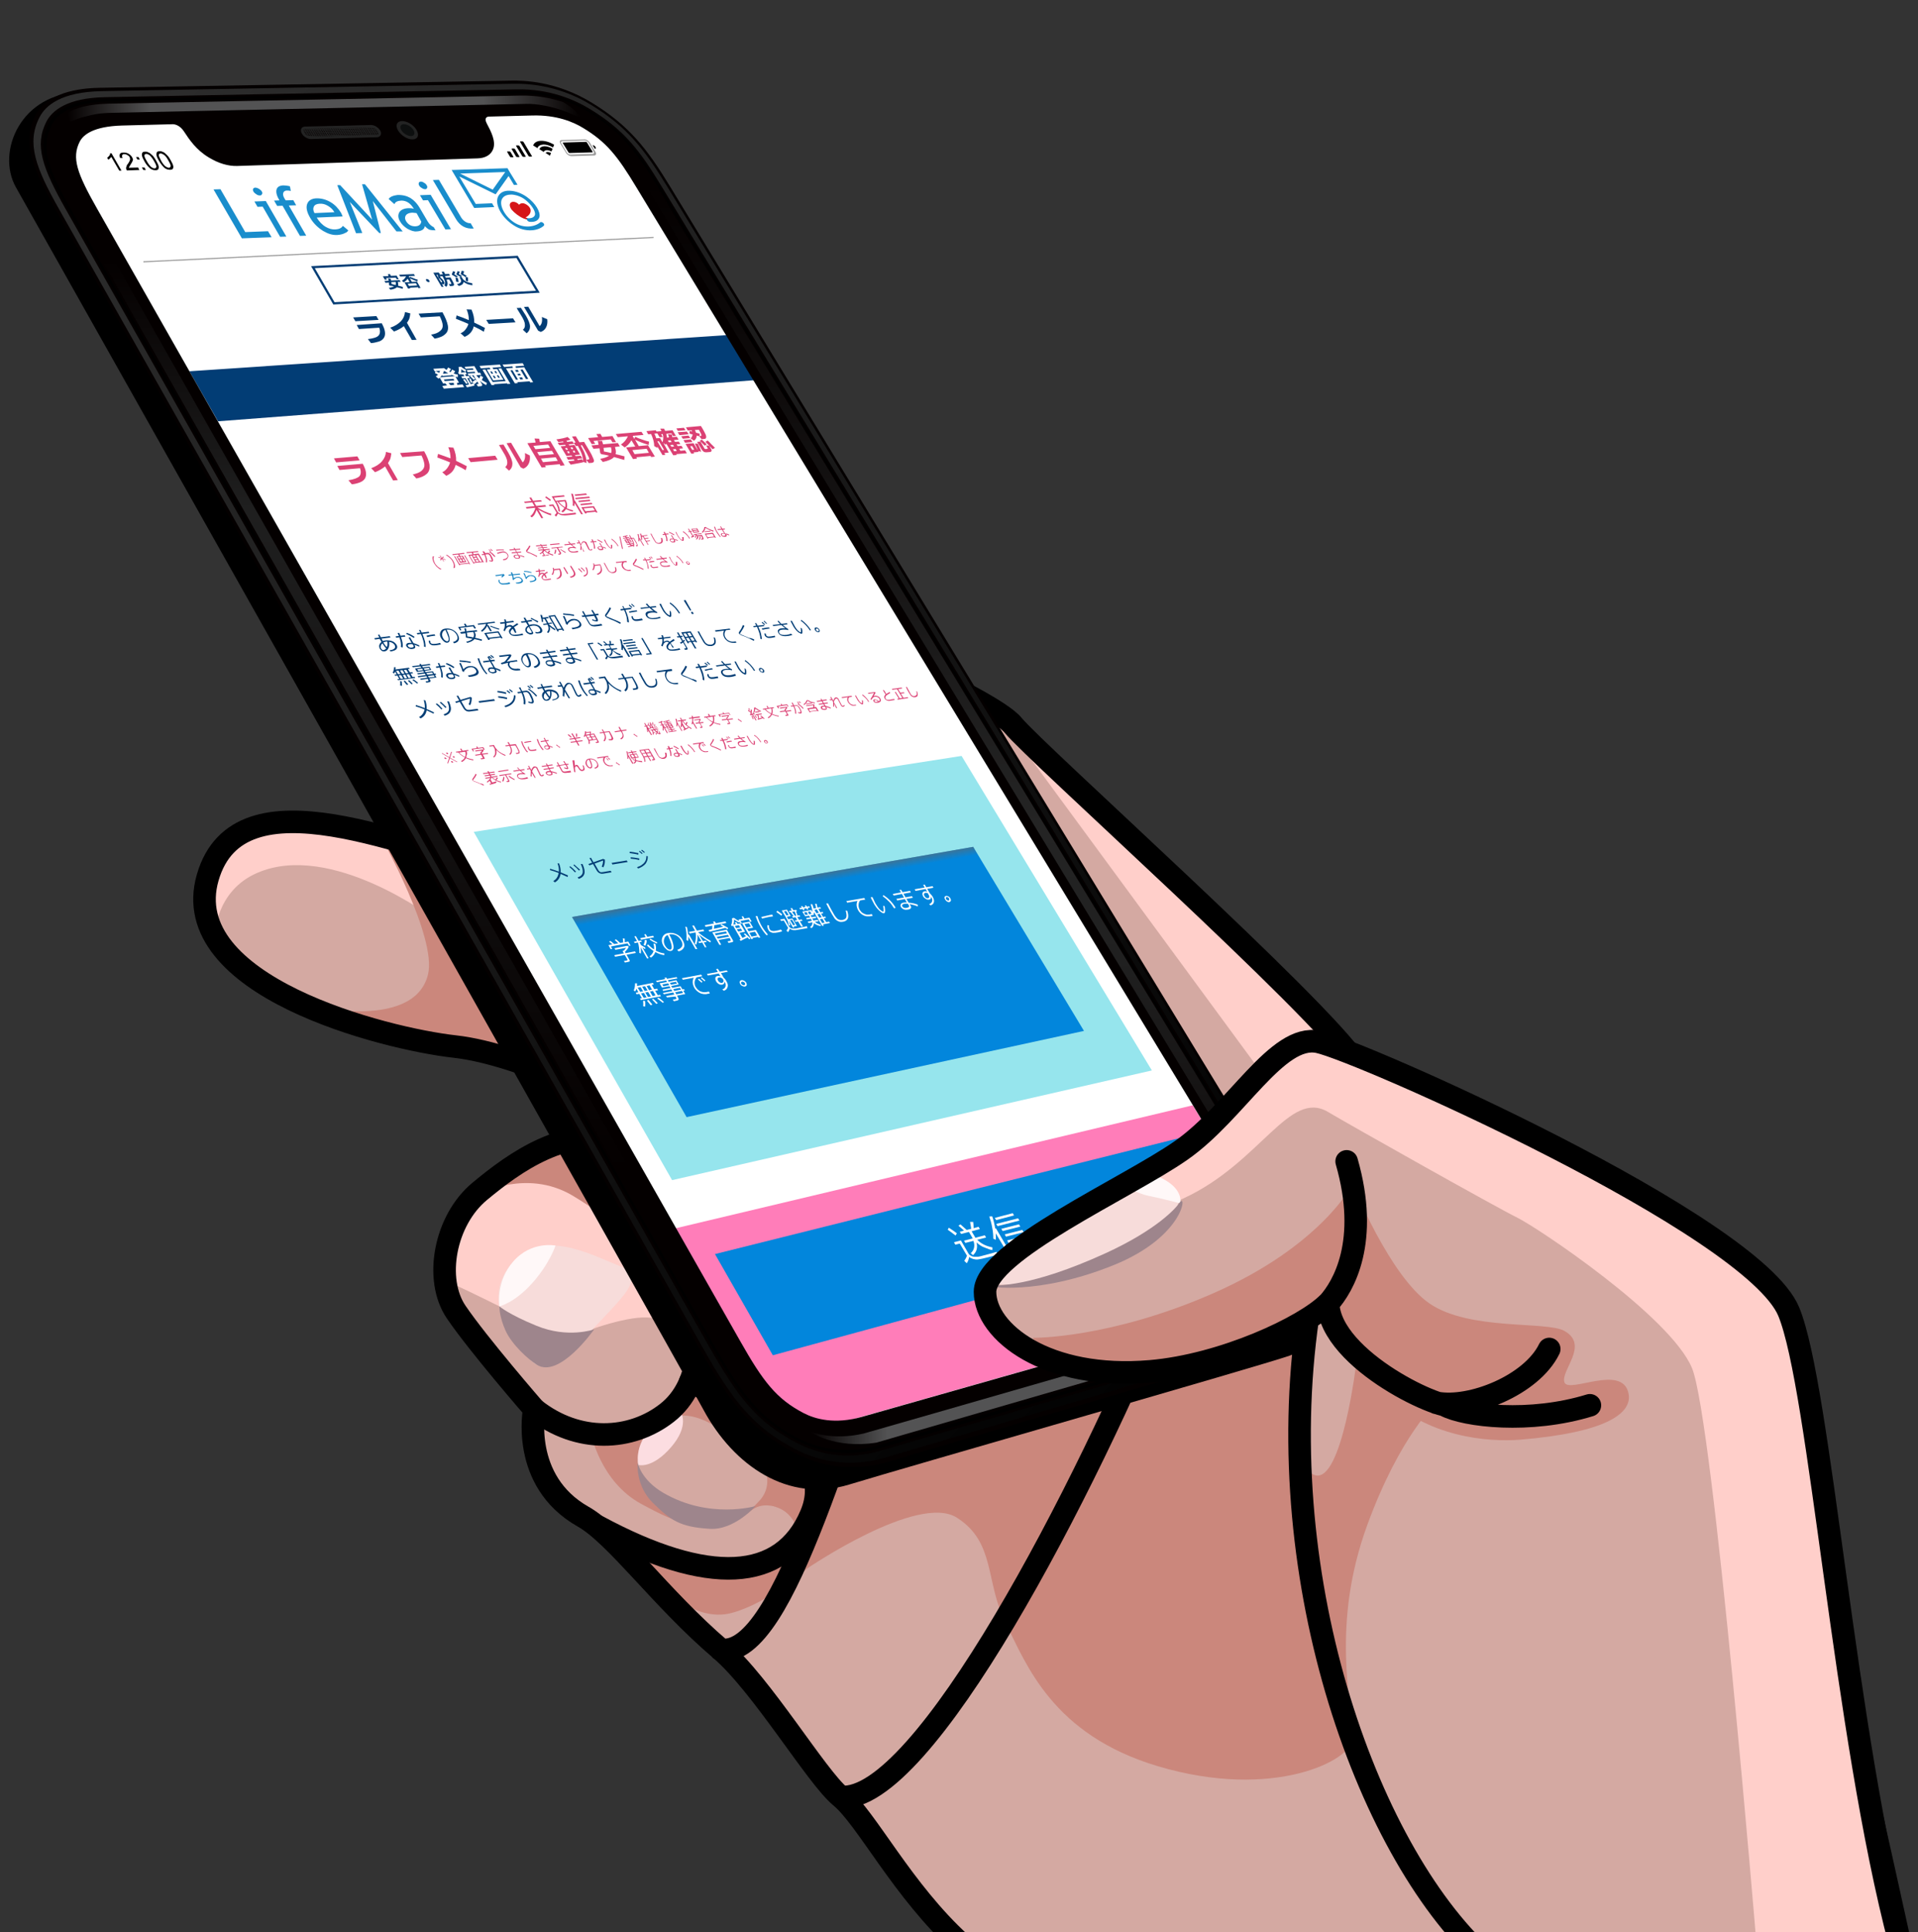 <svg version="1.1" id="レイヤー_2" xmlns="http://www.w3.org/2000/svg" xmlns:xlink="http://www.w3.org/1999/xlink" x="0" y="0" viewBox="0 0 858.7 865" xml:space="preserve"><rect x="0" y="0" width="858.7" height="865" fill="#333333" stroke="none"/><style>.st0{fill:#d4a9a2}.st1{fill:#cb877c}.st2{fill:#ffcfca}.st3{fill:#f7dcda}.st4{fill:#9e858c}.st5{fill:#fff8f8}.st7{fill:none;stroke:#000;stroke-width:10.103;stroke-linecap:round;stroke-linejoin:round;stroke-miterlimit:10}.st8{fill:#fff}.st9{fill:#023d75}.st12{fill:#0286dc}.st14{fill:#198dcc}.st17{fill:#db4174}.st18{fill:#0c7ebf}.st25{fill:#232323}.st27{clip-path:url(#SVGID_6_)}.st30{fill-rule:evenodd;clip-rule:evenodd}</style><path class="st0" d="M852 872.7s-56.2-258.3-70-282.4c-13.8-24.1-165.2-99.1-173.7-112.2-16.5-25.3-143.3-138.6-153.4-151s-90.3-46.1-132.5-65S219 217.2 209 244.5c-9.9 27.3 44.6 75.4 70.1 82.6s104.2 48.1 115.5 59.2c11.2 11.1 92.5 81.8 89.5 88-3 6.3-121.1-47-146.1-56s-61.6-14.1-107.8-25-121.8-46.8-135.9 1.9S173.7 467.5 205 471c31.3 3.5 71.8 26.6 111.7 35.1s98.3 33.5 93.8 41.9c-4.5 8.3-101.8-28.9-128.9-35.3-27.1-6.4-49.7 10.1-65.4 23.1-15.7 13-20.5 39.4-10.6 54 9.9 14.6 35 43.5 35 43.5s-6.4 32.1 21.8 48.1c14.9 8.4 34.6 36.4 61.5 59.4 18.6 15.9 43 57.1 53.8 66 11.7 9.6 27.7 42 54 65.9"/><path class="st1" d="M581.8 592.6s-7.1 63.7 7 67.8c12.1 3.5 18.5-50.8 18.5-50.8l35.8 18.4s-16.1 14.2-30.9 54.5c-16.5 45.1-6.8 79-6.8 96 0 9.4-35.1 27.6-86.9 12.2-47.4-14.1-59-45.7-68.3-64.2-9.2-18.5-4.4-36-21.8-47.1s-67.1 22.8-67.1 22.8-17.2 15.5-33.9 19.9c-16.7 4.4-32.4-12.8-32.4-12.8l-27.5-25.8s48.3 29.7 77.2 14.3 19.7-36.6 19.7-36.6l-13.6-18.8 231-49.8z"/><path class="st1" d="M264.6 641.8s4.2 21.5 22.4 31.4 27.6 13.1 37.2 2.9 19.1-28.7-3.6-41.8c-22.7-13.1-20.8 2-33.9 5.5-13.1 3.6-20.1-.9-22.1 2z"/><path class="st2" d="M570 487.3L445.5 317.9s-1.5-1.1 2.9 2.4 149.4 144 149.4 144l-27.8 23zM96.1 419s.2-20.2 19.2-28.3c33-14.2 78.9 20.5 78.9 20.5s-6.6-10.1-11.2-21.5c-3.9-9.6-7.3-14.1-7.3-14.1s-45.1-15.2-60.4-5.6-20.8 14.6-22.2 23c-1.4 8.3 3 26 3 26zM255.8 598.5c10.8-4.5 29.3-10.6 37.5-8.2 8.2 2.4 13 5.6 15.4 13.5 2.4 7.9 3.7-18.8-4.3-28.7-8.1-9.9-43.3-40-48.6-43.7-5.3-3.7-24.2-10.5-30.4-6s-19.3 12.8-22.5 24.9-7.3 23.9-3.4 23.6c3.9-.4 52 26.4 56.3 24.6z"/><path class="st1" d="M334.7 677.6c5.3-5.6 12.1-3.8 15.9-1.5 3.8 2.3 5.5 6.3 5.5 6.3s13.7-16.7 4.4-25.9c-9.3-9.2-48.4-33.4-48.4-33.4l-12 14.3s26.6 12.7 36.4 17.8c9.9 5.2-1.8 22.4-1.8 22.4zM170.4 374.3s25.4 45.2 21.2 62c-6.5 26.2-56.8 13.2-56.8 13.2s25.6 10.3 38.3 13.3c12.7 3 57 12.2 57 12.2l-57.9-100.2-1.8-.5zM270.4 545.2l-19.3-30.8s-21.4 10.3-29 16c-7.6 5.7 12.9-7.8 34.2 4.8 11.7 7 14.1 10 14.1 10z"/><path class="st0" d="M292.2 639.3c-14.2 12.7-4 33 11.2 40.7 16.5 8.4 27 2.5 36.8-8.4 6.6-7.3 3-19.3-7.3-25.1-10.2-5.8-25.3-21-40.7-7.2z"/><path class="st3" d="M228.1 566.8c-11.9 15.8.6 31.4 8 40.4s14.1 4.8 27.6-10.3c13.5-15.1 26.6-25 13.8-30.1-12.9-5.1-35.9-18-49.4 0z"/><path class="st4" d="M223.6 584.8s4.1 3.6 16.6 8.7c14.1 5.8 25.8 1.6 25.8 1.6s-15.6 22.4-25.8 15.8c-3.7-2.4-11-8.9-13.9-15.3-2.9-6.5-2.7-10.8-2.7-10.8z"/><path class="st5" d="M223.6 584.8s6.7-1.5 14.6-10.3c7.9-8.8 10.5-16.9 10.5-16.9s-10.7-2.2-18.8 7c-8.1 9.2-6.3 20.2-6.3 20.2z"/><path d="M304.8 632.2s4.1 5.9-4.4 15.7-14.6 7.9-14.6 7.9-2.1-8.9 5.9-16.5 13.1-7.1 13.1-7.1z" fill="#fcdde1"/><path class="st4" d="M285.5 654.9s1.5 7.6 11.5 13.4c20.6 12 41.3 5.9 41.3 5.9s-9.6 10.9-20.5 10.2c-13.4-.8-17.5-3.8-25.5-11.6-7.9-7.8-6.8-17.9-6.8-17.9z"/><path class="st7" d="M850.7 870.3s-56.2-258.3-70-282.4c-13.8-24.1-165.2-99.1-173.7-112.2-16.5-25.3-143.3-138.6-153.4-151s-90.3-46.1-132.5-65-103.4-44.9-113.4-17.6c-9.9 27.3 44.6 75.4 70.1 82.6s104.2 48.1 115.5 59.2c11.2 11.1 92.5 81.8 89.5 88-3 6.3-121.1-47-146.1-56s-61.6-14.1-107.8-25C182.7 380 107.1 344.1 93 392.8s79.3 72.2 110.6 75.7 71.8 26.6 111.7 35.1 98.3 33.5 93.8 41.9c-4.5 8.3-101.8-28.9-128.9-35.3s-49.7 10.1-65.4 23.1c-15.7 13-20.5 39.4-10.6 54 9.9 14.6 35 43.5 35 43.5s-6.4 32.1 21.8 48.1c14.9 8.4 34.6 36.4 61.5 59.4 18.6 15.9 43 57.1 53.8 66 11.7 9.6 27.7 42 54 65.9M662 874c-53.2-51.3-95.7-177.2-74.7-295.2M403.5 574.5c-25 55.8-51.5 168.3-80.9 164M524.1 573.8c-38.5 94.9-111 233.5-147.6 230.6"/><path class="st7" d="M267.3 531.2s25.3 25.3 37.1 43.9c11.9 18.6 10.3 44.9-5.8 57.4-16 12.5-39.8 13.8-59.3-1.6"/><path class="st7" d="M309 618.6c22.7 10.7 67 29 54.1 59.4-12.8 30.5-46.3 31.8-95.5 5.3"/><path d="M237.7 41.4c-22.1-.6-174.8 0-201.4 0S-1.9 67.7 7.1 83.8C15.2 98.2 301.5 606.2 315 631.2s37.9 41.7 65.1 33.4c27.2-8.3 183.4-52.9 197.2-57.7 13.8-4.8 15-26 10-34.3-5-8.3-299.9-494.6-306-505.1s-21.5-25.4-43.6-26.1z"/><path class="st8" d="M565.3 586.2l-182.2 52.1c-16.1 4.6-38.2-7.1-48.9-26L32.5 80.6c-9.1-16.1-2.6-29.4 14.4-29.8L240 46.6c14.4-.3 33 11.2 41.8 25.7L571 548.7c10.2 16.9 7.8 33.7-5.7 37.5z"/><path class="st9" d="M337.8 170.2L97.6 188.6l-12.8-22.4L325.5 150z"/><path fill="#96e5ed" d="M515.7 479.2l-214.8 49.1-88.8-155.9 218.4-34z"/><path fill="#ff7db9" d="M584.4 577.8l-229.2 65.1-52.9-93L534 494.8z"/><path class="st12" d="M485.3 461.5l-177.9 38.6-51.3-89.6 179.6-31.4z"/><linearGradient id="SVGID_1_" gradientUnits="userSpaceOnUse" x1="347.299" y1="398.631" x2="346.586" y2="394.583"><stop offset="0" stop-color="#666" stop-opacity="0"/><stop offset="1" stop-color="#666" stop-opacity=".6"/></linearGradient><path fill="url(#SVGID_1_)" d="M437.8 382.6l-179.5 31.7-2.2-3.8 179.6-31.4z"/><path class="st14" d="M108.3 106.7L95.6 84.8l3.1-.1 11.1 19.2 10.2-.4 1.6 2.7-13.3.5zM125.4 106l-7.8-13.5-2.3.1-1.4-2.4 5.1-.2 9.2 15.9-2.8.1zm-11.1-22c.5 0 1.1.2 1.6.5.6.4 1 .7 1.3 1.2.3.5.3.9.1 1.2-.2.4-.4.6-.9.6s-1.1-.1-1.6-.5c-.6-.4-1-.7-1.3-1.2-.3-.5-.3-.9-.2-1.2.2-.4.5-.6 1-.6zM130.2 85.5c-.7-.2-1.3-.2-1.8-.2-.8 0-1.4.4-1.6 1.1-.2.7 0 1.5.6 2.5.2.3.3.6.6.8l3.3-.1 1.3 2.3-3.3.1 7.8 13.5-2.8.1-7.8-13.5-2.4.1-1.4-2.4 2.4-.1c-1.2-2-1.6-3.6-1.3-4.8.3-1.2 1.3-1.8 3-1.9.8 0 1.8.1 3 .4l.4 2.1zM153.4 96.9l-11.6.5c1.1 1.8 2.5 3.3 4.1 4.2 1.4.8 2.8 1.2 4.3 1.1 1.6-.1 2.7-.6 3.3-1.6l2.4 2c-.2.5-.6.9-1.4 1.2-.9.5-2.1.8-3.5.9-2.1.1-4.1-.5-6.3-1.8-2.4-1.5-4.4-3.4-5.9-6s-1.9-4.7-1.2-6.3c.6-1.4 2-2.2 3.9-2.3 2.2-.1 4.5.5 6.5 1.7 1.9 1.1 3.5 2.8 4.7 4.8.2.5.6 1.2.7 1.6zM143 91.2c-1.3.1-2.1.5-2.5 1.3-.4.8-.3 1.8.3 2.9l8.9-.4c-.6-1.1-1.6-2.1-2.8-2.8-1.3-.8-2.5-1.1-3.9-1zM177.5 103.6L166.9 90l3.6 14.3h-.7l-13.2-13.9 5.6 13.9-2.8.1-8.4-21.5h1.3l14.3 15.4-4.5-15.8h1.3l16.9 21.1h-2.8zM190.2 101.2c-.2 1.5-1.5 2.3-3.8 2.4-1.2.1-2.5-.4-4-1.2-1.4-.9-2.5-1.9-3.3-3.3-.9-1.5-1-2.9-.3-4.1.7-1.1 2.2-1.8 4.3-1.8.5 0 1.3 0 2.2.3-1.5-2.5-3.3-3.7-5.6-3.7-1.7.1-2.8.6-3.1 1.6l-2.6-2.3c.3-.5.8-.9 1.5-1.2.7-.3 1.6-.5 2.4-.6 2.3-.1 4.2.4 5.8 1.3 1.6 1 3.1 2.5 4.4 4.8l3.3 5.6c.8 1.4 1.7 2.2 2.8 2.7l.8 1.4c-1.1 0-2.1-.1-2.8-.3-.6-.3-1.3-.8-2-1.6zm-3.7-5.8c-1-.1-1.6-.2-2-.2-1.4.1-2.3.5-2.8 1.2-.5.8-.5 1.6.1 2.6 1 1.6 2.4 2.4 4.3 2.3 1.4-.1 2.3-.7 2.5-2.1l-2.1-3.8zM199.4 102.7l-7.8-13.1-2.2.1-1.4-2.3 4.8-.2 9.1 15.4-2.5.1zm-11.1-21.4c.4 0 1 .1 1.5.5.6.3 1 .7 1.2 1.1.3.4.4.9.2 1.2-.1.4-.4.6-.8.6s-1-.1-1.5-.5c-.6-.3-1-.7-1.2-1.1-.3-.4-.3-.9-.2-1.2 0-.3.4-.5.8-.6zM204.1 98l-10.3-17.4 2.7-.1 10 16.9c.5.8 1.1 1.4 1.9 1.9.7.4 1.5.7 2.3.6l1.4 2.4c-3.5.3-6.2-1.2-8-4.3zM228.5 77.5l-1.3-2.2-25 .8 10.1 17 9-.4-1-1.7-7.3.3-7.4-12.3 16.3 8 5.8-8.2 2.4 4 1.6-.1-3.2-5.2zm-22.5.2l20.2-.7-5.6 7.9-14.6-7.2z"/><path d="M237.7 98.5h-.3c-.9-.1-2-.3-3-.7-2.1-.9-4.1-2.5-5.4-4-.7-1-.9-1.9-.7-2.5.3-.8 1.1-1.1 2.1-.9.8.2 1.6.7 2 1.3.2-.4 1.5-1.4 3.5 0 .9.6 1.4 1.3 1.6 2 .4 1.6-.8 3-2.2 3.6l2.4 1.2z" fill="#d61518"/><path class="st14" d="M237.9 103.1c-2.5.1-5.3-.5-8-2.3-5.2-3.3-8.4-9.1-7-12.6.8-1.9 2.7-3 5.5-2.8 2.5.1 5.3 1.2 7.5 2.8 3.8 2.7 6.2 6.7 5.6 9-.5 1.5-1.9 2.3-4.4 2.1-.5-.1-1-.4-1.2-.9-.2-.4 0-.8.4-.7 1.8.1 2.9-.5 3.2-1.5.4-1.6-1.6-4.7-4.5-6.9-1.7-1.3-4-2.1-6-2.2-1.5 0-3.6.3-4.4 2.3-1.1 2.8 1.6 7.6 5.6 10.2 4.3 2.8 9.3 2 11.7-.1.3-.2.8-.1 1.3.3.4.4.6.9.3 1.2-1.1 1.1-3.2 2-5.6 2.1z"/><path fill="none" stroke="#999" stroke-width=".493" stroke-miterlimit="10" d="M64.2 117.2l228.4-10.9"/><path class="st9" d="M178.1 126.2c.2.7.3 1.2.1 1.7.5.1 1.3.3 2.2.6l-.1.8c-.7-.2-1.6-.5-2.6-.7-.5.5-1.5.9-2.9 1.1l-.7-.8c1-.2 1.8-.4 2.3-.7-.7-.2-1.2-.3-1.7-.3-.2 0-.4-.1-.5-.3v-.1c0-.4-.1-.8-.1-1l-1.5.1-.5-.8 1.9-.1c-.1-.4-.1-.7-.2-1l1.1.1c.1.2.1.5.2.8l3.8-.2.5.8h-1.3zm.4-1.2h-.9l-.4-.7-4.4.2.4.7h-.9l-.9-1.5 2.6-.1-.4-.8 1-.1.4.8 2.6-.1.9 1.6zm-1.4 2.6c.2-.4.2-.8 0-1.4l-1.9.1c0 .3.1.6.1.8.7.2 1.3.4 1.8.5zM187.2 128.6l-3.7.2.2.3-1 .1-1.6-2.8 2.3-.1-.9-1.5-.1.1c-.4.6-1 1.1-1.6 1.5l-.9-.7c.9-.5 1.5-1.2 1.9-2l-2.6.1-.5-.8 6.6-.3.5.8-2.7.1c0 .1 0 .2-.1.3h.1l.3.5.2-.5c.4.2.9.5 1.6.7.7.3 1.3.5 1.8.6l-.1.8c-.5-.2-1.2-.4-1.8-.7-.7-.3-1.2-.5-1.6-.7l.9 1.6 2.3-.1 1.6 2.8-1 .1-.1-.4zm-4.1-.6l3.7-.2-.6-1-3.7.2.6 1zM192.2 125.6c.1.2.1.4.1.5-.1.2-.2.2-.4.2s-.4-.1-.6-.2c-.2-.1-.4-.3-.5-.5-.1-.2-.1-.4-.1-.5.1-.2.2-.2.4-.2s.4.1.6.2c.2.1.4.3.5.5zM196.7 122.3c.1.2.1.5.3 1 .1.5.2.8.2 1 .7.5 1.2 1.1 1.5 1.6.1.2.2.5.3.6.1.2.1.3 0 .4 0 .1-.1.2-.2.3-.1 0-.3.1-.6.1h-.1l-.5-.6 1 1.7h-.9l-3.7-6.3 2.3-.1.4.3zm.8 4.1h.4v-.1-.2c0-.1-.1-.2-.2-.3-.1-.2-.3-.5-.6-.7-.2-.3-.5-.5-.7-.6-.1 0-.1-.1-.1-.1v-.1c0-.2-.2-.6-.4-1.3h-.5l2.1 3.4zm1.7-2.8l.4.7 2.1-.1c.8 1.3 1.2 2.2 1.4 2.6.2.4.2.7.1.9-.1.2-.3.3-.6.3l-1.1.1-.6-.9h.8c.1 0 .2 0 .3-.1.1 0 .1-.1 0-.3 0-.1-.1-.4-.3-.6-.1-.3-.3-.6-.5-.9l-.1-.2-1.2.1c.3.7.5 1.3.5 1.8s-.2 1-.6 1.4l-.9-.7c.3-.3.4-.7.4-1.2s-.4-1.4-1.1-2.7v-.1h-.9l-.5-.8 1.5-.1-.6-1.1 1-.1.6 1.1 1.7-.1.5.8-2.3.2zM207.5 126.2c0 .4-.2.8-.5 1.1-.4.3-.9.6-1.6.7l-.8-.8c.9-.2 1.5-.5 1.7-.9.2-.4.2-.8-.1-1.3l-.5-.9 1-.1.4.7c.1.2.3.4.5.6.3.2.6.5 1 .7.4.2.9.4 1.3.5l1.5.3.1.9c-.8-.1-1.6-.3-2.2-.5-.6-.3-1.2-.6-1.8-1zm-3.7-4.5c-.1.3-.2.7-.4 1.1.6.4 1.2.7 1.6 1l-.7.4c-.4-.3-1-.7-1.8-1.1-.1-.1-.2-.1-.2-.2v-.2c.3-.6.4-1 .5-1.3l1 .3zm1.2 2.8c.2.8.3 1.4.3 1.8l-1.1-.2c0-.6-.1-1.2-.3-1.8l1.1.2zm.8-2.9c-.1.4-.2.7-.4 1.1.4.2.9.5 1.5.9l-.7.4c-.7-.4-1.2-.8-1.7-1-.1-.1-.2-.1-.2-.2v-.1l.3-.6c.1-.3.2-.5.2-.7l1 .2zm2-.1c-.1.3-.2.7-.4 1.1.6.3 1.1.6 1.6 1l-.7.4c-.4-.3-1-.7-1.8-1.1-.1-.1-.2-.1-.2-.2v-.2c.1-.3.3-.7.4-1.3l1.1.3zm1.7 2.7c.1.9.1 1.6 0 1.8l-1-.3c.1-.6 0-1.2-.1-1.7l1.1.2z"/><path class="st8" d="M200.2 172.5l-.9-.9-.9.1-1.5-2.6c-.2.1-.4.3-.6.4l-1.2-1c.4-.2.7-.5 1-.8-.7-.4-1.2-.6-1.4-.7l.3-.8h-.4l-.6-1.1 4.8-.3c.3.2.6.5 1.1.8.4-.4.6-.8.7-1.1l1.3.7c-.1.3-.4.7-.8 1.1l.6.3c.3-.4.6-.8.7-1.2l1.4.8c-.2.3-.4.7-.7 1 .6.2 1.2.4 1.9.5l-.1 1.2c-.3-.1-.6-.2-1-.3l1.6 2.7-.9.1.1.9 2.4-.2.7 1.2-9.1.7-.7-1.2 2.2-.3zm-5.2-6.4l1.6.8c.2-.3.3-.6.4-.9l-2 .1zm2 2.8l6.7-.5c-.6-.2-1.1-.4-1.7-.7l.2.3-4.1.3-.2-.4c-.3.5-.6.8-.9 1zm6.4 1.4l-.4-.7-4.3.3.4.7 4.3-.3zm-5.1-3l2.4-.2c-.7-.4-1.3-.7-1.9-1.1-.1.4-.3.9-.5 1.3zm2.5 4.2l.9.9 1.6-.1-.2-.9-2.3.1zM212 171.6l.5.9c-.2.1-.4.2-.8.3-.4.1-1.2.3-2.6.6l-.7-1c.3 0 .9-.1 1.6-.3l-1.6-2.8-1.4.1-.5-.9 1.4-.1-.5-.8-.8.1-.3-.4c-.1.2-.2.3-.3.5l-.9-.8c.2-.3.3-.7.3-1.2s0-1-.1-1.5l1.2-.1c.4.4 1.2.9 2.1 1.4l-.1.9c-.7-.3-1.3-.7-2-1.2.1.5.1 1-.1 1.5l2.1-.2.5.9-.8.1.5.8 1.2-.1.5.9-1.2.1 1.6 2.7c.6-.2 1-.3 1.2-.4zm-2.6 0l-.7.2-1.4-1.9.8-.2 1.3 1.9zm1.4-2.1l.7 1.8h-.7l-.8-1.8h.8zm2.9 1.3c-.1.2-.6.6-1.3 1.2l-1-1c.7-.4 1.2-.8 1.5-1.1l.7.8-1.6-2.7-2.1.2-.6-1 3.5-.2-.3-.6-3.1.2-.5-.9 3.1-.2-.3-.6-3.2.2-.5-.9 4.4-.3 1.7 3 .8-.1.6 1-2.2.2.1.2c.4.5.8.9 1.2 1.2.2-.5.4-.9.4-1.3l1.3.7c-.1.4-.3.8-.6 1.3 1 .6 1.7 1.1 2.3 1.3l-.3 1c-1-.5-2-1.1-2.9-2l1 1.6c.1.2.2.4 0 .6-.1.2-.3.3-.6.3l-1.2.1-.7-1 .8-.1c.2 0 .2-.1.1-.3l-.5-.8zm-.9-1.2l-.8.4c-.3-.4-.9-.9-1.6-1.6l.8-.4 1.6 1.6zM225.4 170l-4.6.3-2.9-4.9 1.7-.1-.4-.7-3.9.3-.6-1.1 9.1-.6.6 1.1-3.9.3.4.7 1.7-.1 2.8 4.8zm-4 2.3l-1.3.1-4.1-6.9 1.3-.1 3.3 5.6 5.8-.4-3.3-5.6 1.3-.1 4.1 6.9-1.3.1-.2-.3-5.8.4.2.3zm-1.2-6h-.7l.6 1h.7l-.6-1zm.4 1.9l.7 1.1h.7l-.7-1.1h-.7zm2-1.1l-.6-1h-.7l.6 1h.7zm1.2 2l-.7-1.1h-.7l.7 1.1h.7zM237.1 170.7l-5.5.4.2.4-1.3.1-4-6.7 3.1-.2c-.1-.3-.1-.5-.2-.7l-3.7.3-.7-1.1 9-.6.7 1.1-3.9.3c.1.2.1.5.2.7l3.7-.3 4 6.7-1.3.1-.3-.5zm-6.1-.7l.9-.1-2.5-4.2-.9.1 2.5 4.2zm-.4-4.3l.5.8 1.2-.1-.5-.8-1.2.1zm1 1.7l.4.7 1.2-.1-.4-.7-1.2.1zm1.4 2.5l1.2-.1-.5-.9-1.2.1.5.9zm2.5-.2l1-.1-2.5-4.2-1 .1 2.5 4.2z"/><path class="st17" d="M162.4 207.6c.7 1.3 1.2 2.5 1.4 3.6.2 1.2.1 2.1-.4 3-.5.8-1.3 1.4-2.4 1.8-1.1.4-2.2.7-3.5.8L156 215c2.5-.4 4.1-1 4.9-1.8.7-.8.8-2.1.3-3.6l-9.2.8-1-1.8 11.4-1zm-1.4-1.5l-10.5.9-1-1.8 10.5-.9 1 1.8zM178.1 214.9l-2.1.2-3.6-6.3c-1.2 1-2.7 1.9-4.5 2.6l-1.7-1.8c2.1-.8 3.7-1.8 4.8-3.1 1.1-1.3 1.7-2.7 1.8-4.2l2.4.6c-.1 1.1-.3 2-.5 2.6-.3.6-.6 1.2-1 1.8l4.4 7.6zM189.9 202c1.3 2.3 2.1 4.3 2.4 6 .2 1.7-.1 3.1-1.2 4.1-1.1 1-2.6 1.7-4.7 2.1l-1.6-1.8c1.8-.4 3.1-.9 4-1.7.9-.8 1.3-1.7 1.2-2.8-.1-1-.5-2.4-1.3-4l-8.6.7-1-1.8 10.8-.8zM203 200.4c.9 2.1 1.3 4.1 1.2 5.9 1.5.7 3.1 1.5 4.8 2.4l-.5 1.8c-1.1-.7-2.6-1.5-4.5-2.4-.6 2.3-1.9 3.9-4.2 4.9l-1.8-1.6c.9-.4 1.6-1 2.2-1.8.6-.8 1.1-1.7 1.3-2.6-1.1-.5-3-1.2-5.7-2.2l.3-1.6c2.1.7 4 1.4 5.6 2 0-1.7-.3-3.3-1-5l2.3.2zM222.8 205.8l-12.1 1.1-1.1-1.8 12.1-1.1 1.1 1.8zM227.5 202.5c1.2 2.1 1.9 3.8 1.9 5.1 0 1.3-.5 2.3-1.5 3.1l-1.7-1.6c.7-.6 1-1.3.9-2.3 0-1-.6-2.5-1.8-4.4l-1.9-3.2 2-.2 2.1 3.5zm9.7 1.4c.2 1.4 0 2.6-.5 3.7-.5 1-1.3 1.8-2.4 2.2l-1.2-.6-6.3-10.8 2-.2 5.2 8.8c.9-.8 1.3-2.2 1-4.2l2.2 1.1zM250.6 207.8l-6.6.6.4.7-1.9.2-6.4-10.9 3.7-.3c-.2-.7-.3-1.3-.5-1.8l2.1.1.3 1.5 4.7-.4 6.4 10.8-1.9.2-.3-.7zm-4.3-7.3l-.9-1.5-6.6.6.9 1.5 6.6-.6zm-4.9 3.4l6.6-.6-.9-1.5-6.6.6.9 1.5zm1.7 3l6.6-.6-.9-1.6-6.6.6.9 1.6zM261.3 206.8c-.3.2-2.2.6-5.8 1.2l-1.1-1.5c.5 0 1.4-.2 2.8-.3l-.3-.6-2.6.2-.7-1.2 2.6-.2-.3-.5-2.3.2-2.6-4.3 2.3-.2-.3-.5-2.6.2-.7-1.1 2.6-.2-.2-.4c-.7.1-1.3.2-2.1.3l-.9-1.2c2.3-.3 4-.7 5-1.1l1.3 1.2c-.4.2-1 .3-1.8.5l.3.5 2.4-.2.7 1.1-2.4.2.3.5 2.3-.2 2.5 4.3-2.3.2.3.5 2.3-.2.7 1.2-2.3.2.3.5c1.1-.2 1.7-.3 1.9-.3l.5.8c0-.3-.1-1.1-.4-2.3-.3-1.2-1-2.7-2-4.5l-.9.1-.9-1.5.8-.1-1.6-2.7 1.7-.1 1.6 2.7 2.1-.2 2.5 4.2c.4.7.9 1.5 1.2 2.3.4.8.6 1.4.7 1.7.1.3 0 .6-.1.8-.2.2-.4.3-.8.4l-1.4.1-1.1-1.5.9-.1c.2 0 .4-.1.4-.3 0-.2-.1-.6-.5-1.3-.3-.7-.8-1.5-1.3-2.4l-1.4-2.4-.6.1c.7 1.3 1.2 2.3 1.5 2.9.3.7.5 1.5.8 2.4.2.9.3 1.8.3 2.6l-1.3-.5zm-7.5-6.3l-.8.1.5.8.8-.1-.5-.8zm.9 1.5l-.8.1.4.8.8-.1-.4-.8zm2-1l-.5-.8-.8.1.5.8.8-.1zm.9 1.5l-.4-.8-.8.1.4.8.8-.1zM275.3 200.1c.4 1.2.6 2.3.3 3.2.9.2 2.2.5 4 1l-.1 1.6c-1.3-.4-2.9-.8-4.6-1.3-.9 1-2.6 1.7-5 2.2l-1.2-1.4c1.8-.3 3.1-.8 4-1.4-1.2-.3-2.2-.5-3-.6-.4 0-.7-.2-.9-.5 0-.1-.1-.2-.1-.3-.1-.8-.2-1.4-.3-1.9l-2.7.2-.9-1.5 3.2-.3c-.1-.7-.3-1.3-.4-1.8l2 .1c.1.4.2.9.4 1.5l6.6-.6.9 1.5-2.2.3zm.5-2.2l-1.6.1-.8-1.3-7.7.7.8 1.3-1.6.1-1.6-2.7 4.5-.4-.8-1.4 1.8-.1.8 1.4 4.6-.4 1.6 2.7zm-2.2 4.9c.3-.7.2-1.6-.1-2.6l-3.3.3c.1.6.2 1.2.2 1.6 1.3.2 2.4.5 3.2.7zM291.3 204.1l-6.4.6.3.6-1.8.2-3.1-5.2 4.1-.4-1.7-2.8-.2.3c-.7 1.2-1.7 2.2-2.8 2.9L278 199c1.5-1 2.5-2.3 3.1-3.7l-4.5.4-.9-1.4 11.5-1 .9 1.4-4.7.4c0 .2-.1.3-.1.5h.2l.5.9.4-1c.7.4 1.6.8 2.9 1.2 1.2.4 2.3.8 3.3 1l-.2 1.5c-1-.3-2-.7-3.2-1.1-1.2-.5-2.2-.9-2.9-1.3l1.7 2.9 4.1-.4 3.1 5.1-1.7.2-.2-.5zm-7.2-.8l6.4-.6-1-1.8-6.4.6 1 1.8zM299.4 202.6l-2 .2.5.8-1.3.1-2.3-3.8v.6l-1.4-.8c0-1.6-.5-3.4-1.4-5.4l-1.3.1-.8-1.4 4.2-.4.8 1.4-1.4.1c.3.7.6 1.4.8 2.1l1.7-.1 1.1 1.9c.4-1.2.5-2.4.1-3.7l-.7.1.7 1.2-1.4.1-1.5-2.5 2.3-.2c-.1-.4-.3-.7-.5-1.1h1.7l.5 1 3.3-.3 1.5 2.5-1.3.1-.7-1.2-2.3.2c.1.6.2 1.2.3 1.7l.9-.1c-.1-.4-.2-.9-.4-1.4l1.7.1.2 1.2 2-.2.8 1.3-2.1.2.5.8 1.7-.1.7 1.1-1.7.1.5.8 1.7-.1.7 1.1-1.7.2.5.9 2.1-.2.8 1.3-4.8.4.3.4-1.6.1-3.1-5.2c-.1.2-.1.4-.2.5l-1.1-.8 2.4 4.3zm-2.1-1.2l-2.3-3.9-.7.1 2.3 3.9.7-.1zm2.9-4.3l-1.2.1.5.8 1.2-.1-.5-.8zm.4 2.9l1.2-.1-.5-.8-1.2.1.5.8zm1.2 2l1.2-.1-.5-.9-1.2.1.5.9zM308.3 194.4l-4.1.4-.8-1.3 4.1-.3.8 1.2zm4.5 7.9l-2.3.2.3.5-1.3.1-2.6-4.4 3.6-.3 2.3 3.9zm-5.9-9.7l-3.4.3-.7-1.1 3.4-.3.7 1.1zm2.1 3.5l-3.3.3-.7-1.1 3.3-.3.7 1.1zm1 1.8l-3.3.3-.7-1.2 3.3-.3.7 1.2zm.8 3.4l-.9-1.6-.9.1.9 1.6.9-.1zm1.6-2.7c.8 1.6 1.3 2.8 1.5 3.6l-1.4-.3c-.2-.7-.6-1.8-1.4-3.3h1.3zm-.5-3.6c0 1-.4 1.7-1.2 2.3l-1.5-1.1c.5-.4.8-1 .9-1.7-.7-.2-1.2-.3-1.4-.4v-1.2c.2 0 .6.1 1.2.3l-.3-.6-1.7.1-.8-1.4 6.7-.6c.4.6.8 1.3 1.2 2 .4.7.7 1.4 1 2 .2.6.2 1 .1 1.3-.1.3-.4.5-.9.5l-1.1.1-1-1.3c-.5-.1-.8-.2-1.2-.3zm6.4 5.9c.2.3.3.6.3.8 0 .2-.1.4-.3.5-.2.1-.5.2-1.1.2-.8.1-1.4.1-1.7 0-.3-.1-.5-.2-.7-.4-.2-.2-.4-.4-.6-.7l-2.1-3.5 1.5-.1 1.8 3.1c.1.1.2.2.3.2h.6c.2 0 .4-.1.5-.1.1 0 .1-.2-.1-.5-.1-.3-.3-.6-.6-1l1.4.1.8 1.4zm-1.9-2l-.9.6-2.2-2.2.9-.5c.7.6 1.4 1.3 2.2 2.1zm-5.3-6.4c.2.4.4.8.5 1.2.8.2 1.4.4 1.6.4v1.1h.4c.4 0 .5-.2.4-.6-.1-.4-.5-1.1-1.1-2.2l-1.8.1zm9 8l-1.1.6c-.3-.4-.8-.9-1.6-1.7-.7-.8-1.3-1.3-1.6-1.6l1-.6c.4.3.9.8 1.6 1.6.8.7 1.3 1.3 1.7 1.7zM238.1 231.6l-.7-.5c.6-.5 1.1-1 1.5-1.8.4-.7.7-1.4.7-2l-3.8.4-.4-.7 3.9-.4-1-1.7-3.3.3-.4-.6 3.3-.3-.9-1.5.8-.1.9 1.5 3.5-.3.4.6-3.5.3 1 1.7 4-.4.4.7-3.9.4c.9.6 1.9 1.1 3.1 1.7 1.2.5 2.2.9 3.1 1.1l-.1.7c-.9-.2-1.8-.6-2.9-1.1-1.1-.5-2-1-2.8-1.5l2.2 3.8-.8.1-2.2-3.7c-.2.6-.4 1.2-.8 1.9-.2.4-.7 1-1.3 1.4zM257.9 230.2l-.6.1-1.7.2c-1.7.2-2.8.3-3.3.2-.5 0-1-.1-1.4-.2-.4-.2-.8-.4-1.1-.6-.2.5-.5.9-.8 1.4l-.7-.7.5-.5c.2-.2.3-.4.4-.6l-1.8-3-1.3.1-.4-.6 2-.2 1.9 3.2c.1.2.3.4.6.6.2.2.5.3.8.4.3.1.7.1 1.1.1.4 0 1.2-.1 2.4-.2 1.6-.2 2.7-.3 3.2-.4l.2.7zm-11.6-5.9c-.6-.5-1.3-1-2.2-1.6l.4-.5c.8.6 1.5 1.1 2.1 1.5l-.3.6zm7.4 3.2c.8.4 1.7.7 2.8.9v.6c-1.1-.2-2.1-.6-3.1-1.1-.4.7-.9 1.2-1.5 1.5l-.6-.5c.6-.4 1-.9 1.4-1.5-1.2-.8-2.3-1.7-3.1-2.8h-.4c.5.9.9 1.8 1.2 2.6.2.8.3 1.4.3 1.9l-.7-.3c0-.5-.1-1.2-.4-1.9-.3-.8-.6-1.5-1.1-2.2l-1.5-2.5 5.5-.5.3.6-4.8.5.8 1.4 4.3-.4.2.1c.7 1.4.8 2.7.4 3.6zm-.7-.4c.3-.8.3-1.7-.2-2.7l-2.6.3c.7.9 1.6 1.7 2.8 2.4zM260.2 230.2l-3-5.1c0 .6 0 1.1-.1 1.5l-.7-.3c.1-.8.1-1.6-.1-2.7-.1-1-.4-1.9-.6-2.6l.8.1c.3.9.5 1.8.7 3h.2l3.6 6.1h-.8zm-2.4-6.7l-.3-.6 6.3-.6.3.6-6.3.6zm8.9 5.6l-4.2.4.2.3-.7.1-1.7-2.8 5.6-.5 1.6 2.8-.7.1-.1-.4zm-9.1-7.1l-.4-.6 5.2-.5.4.6-5.2.5zm1.6 2.8l-.3-.6 5.1-.5.3.6-5.1.5zm.9 1.4l-.3-.6 5.1-.5.3.6-5.1.5zm2 2.7l4.2-.4-.8-1.3-4.2.4.8 1.3zM197.7 254.8l-.6.1c-.7-.4-1.2-.9-1.7-1.3-.4-.5-.8-1-1.1-1.5-.6-1.1-.8-2.1-.6-3l.6-.1c-.2.4-.2.8-.2 1.4.1.5.3 1.1.6 1.7.3.6.8 1.1 1.3 1.6.6.4 1.1.8 1.7 1.1zM198.7 249.4l-.6.6 1.3.4v.3l-1.3-.5.7 1.1h-.3l-.6-1.1-.6.7-.3-.3.6-.6-1.3-.4v-.3l1.3.5-.7-1.1h.3l.6 1.1.6-.7.3.3zM203.6 254.2l-.6.1c.2-.4.2-.9.2-1.4-.1-.5-.3-1.1-.6-1.6-.3-.6-.7-1.1-1.3-1.6-.5-.5-1.1-.9-1.7-1.2l.6-.1c1.2.8 2.2 1.7 2.8 2.8.3.5.5 1.1.6 1.5.2.5.2 1 0 1.5zM205.5 248.9l-.4-.7-2.4.3-.2-.4 5.3-.6.2.4-2.4.3.4.7 1.2-.1 1.6 2.8-2.8.3-1.6-2.8 1.1-.2zm.1 4.1l-2.3-4h.4l2 3.4 4.1-.4-2-3.4h.4l2.3 4h-.4l-.1-.3-4.1.4.1.3h-.4zm-.2-2.9l.8-.1-.5-.8-.8.1.5.8zm1 .2l-.8.1.6 1 .8-.1-.6-1zm.2-.3l.7-.1-.5-.8-.7.1.5.8zm1 .2l-.7.1.6 1 .7-.1-.6-1zM216 251.6l-3.8.4.2.3h-.4l-2.3-3.9 1.8-.2c-.1-.3-.1-.5-.2-.8l-2.3.2-.2-.4 5.2-.5.2.4-2.4.2c.1.3.1.5.1.8l2.4-.3 2.3 3.9h-.4l-.2-.1zm-4 .1l.9-.1-1.7-2.9-.9.1 1.7 2.9zm-.4-3.1l.4.7 1.1-.1-.4-.7-1.1.1zm.6 1.1l.4.7 1.1-.1-.4-.7-1.1.1zm1.1 1.8l1.1-.1-.5-.8-1.1.1.5.8zm1.5-.1l1-.1-1.7-2.9-1 .1 1.7 2.9zM216.9 247l.3.6 1.1-.1c.3 0 .5 0 .8.2.3.2.5.4.7.8.5.8.8 1.4.9 2 .1.5 0 .8-.4.9-.2 0-.6-.1-1.2-.2l-.1-.4c.1 0 .3.1.5.1s.4.1.4.1c.2 0 .2-.1.2-.3 0-.2-.1-.4-.2-.7-.1-.3-.3-.7-.5-1.1-.2-.4-.4-.6-.6-.7-.2-.1-.3-.1-.5-.1l-1 .1c.3.7.5 1.3.7 2 .1.6.1 1.2 0 1.6l-.5-.2c.1-.3.1-.8 0-1.3-.1-.6-.3-1.2-.6-1.9l-1.1.1-.2-.4 1.1-.1c-.1-.1-.3-.5-.7-1.2h.5l.4.2zm4.9 2.1l-.4.2c-.8-.9-1.6-1.7-2.4-2.2l.2-.3c.4.2.9.6 1.4 1 .5.5.9.9 1.2 1.3zm-1.9-2.4l-.2.2c-.3-.3-.6-.6-.9-.8l.2-.2c.3.3.6.6.9.8zm.7-.2l-.2.2c-.3-.3-.6-.5-.9-.8l.2-.2c.3.2.6.5.9.8zM225.4 250.8l-.3-.4c.8-.1 1.4-.3 1.7-.6.3-.3.5-.5.5-.8 0-.2-.1-.5-.3-.9-.2-.3-.4-.5-.7-.6-.3-.1-.6-.2-1-.2-.2 0-.4 0-.6.1-.2 0-.4.1-.5.1-.1 0-.6.2-1.4.4l-.3-.4 1-.3c.3-.1.6-.2.8-.2.2-.1.5-.1.7-.1.5-.1.9 0 1.3.2s.7.5 1 .9c.4.7.4 1.3 0 1.7-.2.7-.9 1-1.9 1.1zm.1-4.8l.1.4c-.8-.1-1.9-.1-3.3.1l-.2-.4c.4 0 .9-.1 1.4-.1h2zM234.7 249.1v.4c-.6-.3-1.4-.5-2.2-.7l.3.4c.3.5 0 .8-.9.9-.4 0-.7 0-1-.1-.3-.1-.6-.3-.8-.6-.2-.3-.2-.5 0-.7.1-.2.4-.3.7-.3h1l-.5-.9-2.1.2-.2-.4 2.1-.2-.5-.9-2.3.2-.3-.4 2.3-.2-.4-.6h.4l.4.6 2.1-.2.2.4-2.1.2.5.9 1.8-.2.2.4-1.8.2.6 1c1.1.1 1.9.4 2.5.6zm-2.5 0l-.2-.4c-.3-.1-.6-.1-1 0-.2 0-.4.1-.5.2-.1.1-.1.3 0 .4.1.2.3.3.5.4.2.1.5.1.7.1.3 0 .4-.1.5-.1l.2-.2c-.1-.2-.1-.3-.2-.4zM240.5 248.9l-.1.4c-.9-.5-1.8-.9-2.8-1.4-.2-.1-.4-.2-.8-.3-.3-.1-.6-.2-.7-.3-.1 0-.2-.1-.3-.2l-.2-.2c-.1-.2-.1-.4 0-.6.4-.5.7-.9.9-1.2.2-.3.3-.6.5-.9l.5.3c-.3.6-.8 1.3-1.3 2l-.2.2v.1l.1.1s.2.1.5.2c1 .4 1.8.8 2.3 1 .6.3 1.1.6 1.6.8zM243 249l-.3-.4c.2 0 .4-.1.8-.1l-.7-1.1c-.3.3-.6.5-.9.7l-.3-.3c.7-.4 1.2-.9 1.5-1.5l-2 .2-.2-.4 2.3-.2-.4-.6-1.9.2-.2-.3 1.9-.2-.3-.6-2.2.2-.2-.4 2.2-.2-.3-.4h.4l.3.4 2.2-.2.2.4-2.2.2.3.6 1.9-.2.2.3-1.9.2.4.6 2.4-.2.2.4-2.2.2c.4.4.8.7 1.2 1 .3-.3.5-.6.6-.9l.5.3c-.1.3-.3.5-.6.8.6.3 1.3.6 2 .8l-.1.4c-1.5-.4-2.8-1.1-3.9-2.2-.1.3-.3.5-.5.8l.8 1.3c.8-.2 1.3-.3 1.6-.4l.2.4c-.2-.1-1.1.1-2.8.4zM248.5 248l-.4-.3c.1-.2.3-.5.3-.8.1-.4.1-.7.1-.9l.5.2c0 .8-.2 1.4-.5 1.8zm2.4.2l-.8.1-.3-.4.7-.1c.1 0 .1 0 .1-.1v-.2l-1.3-2.2-2.3.2-.2-.3 5-.5.2.3-2.2.2 1.4 2.3c.1.1.1.2 0 .3s-.2.4-.3.4zm-4.5-4.2l-.2-.4 4.2-.4.2.4-4.2.4zm6.8 3.5c-.3-.1-.7-.4-1.2-.7-.5-.3-.9-.6-1.2-.8l.2-.2c.4.3.8.6 1.3.8.4.3.8.4 1 .6l-.1.3zM259 247c-.4.2-.8.3-1.4.3-1.6.2-2.6-.1-3.1-.9-.2-.4-.3-.7-.1-1 .2-.3.6-.4 1.1-.5h1.3c-.3-.2-.7-.6-1.3-1.1l-2.7.3-.2-.4 2.5-.3c-.3-.3-.6-.6-.8-.9l.4-.1c.3.4.6.7.9 1l1.8-.2.2.4-1.6.2c.7.7 1.3 1.1 1.8 1.3v.4c-.6-.2-1.3-.3-2.1-.2-.4 0-.6.2-.8.3-.2.2-.2.4 0 .7.3.5 1.1.7 2.4.6.5-.1.9-.2 1.3-.3l.4.4zM260.4 244.8c0 .3 0 .9-.1 1.5l-.5-.3c.1-.3.1-.6.1-1.1 0-.4 0-.8-.1-1.1l-.4-.6-1 .1-.2-.4 1-.1-.5-.9h.4l1 1.8c.1-.4.3-.7.5-1 .2-.3.5-.4.7-.4.3 0 .5 0 .8.2.3.1.5.3.6.6v.1l.9 1.9c.2.4.3.7.3.7.1.2.3.3.5.3s.3-.1.5-.4l.3.3c-.2.3-.4.4-.7.4-.2 0-.4 0-.6-.1-.2-.1-.3-.3-.5-.5 0-.1-.3-.5-.7-1.4-.2-.5-.5-.9-.7-1.3l-.3-.3c-.1-.1-.3-.1-.4-.1-.5.1-.9.6-1.2 1.6l1.5 2.6h-.4l-.8-2.1zM265.3 241.5c.2.3.3.6.4.8l1.2-.1.2.4-1.3.1c.5 1.2.7 2.2.6 3l-.5-.2c.1-.8-.1-1.7-.5-2.8l-.9.1-.2-.4.9-.1c-.1-.3-.3-.6-.4-.8h.5zm5.9 3.7v.4c-.6-.3-1-.5-1.4-.6l.2.3c.3.6.1.9-.7 1-.3 0-.6 0-.9-.1-.3-.1-.5-.3-.7-.6-.2-.3-.2-.5 0-.7.1-.2.4-.3.7-.3h.8l-.9-1.5h.4l1 1.7c.3-.1.8.1 1.5.4zm-1.9-.4h-.8c-.2 0-.4.1-.5.2-.1.1-.1.2 0 .4.2.3.6.5 1.1.4.5 0 .6-.2.4-.6l-.2-.4zm.5-2.1l-.2.3c-.6-.4-1.3-.8-2.2-1.2l.1-.3c.7.2 1.4.7 2.3 1.2zM274 243.8c0 .2.1.4.1.7v.7c0 .2-.1.3-.3.3h-.3c-.1 0-.2-.1-.4-.2s-.4-.3-.6-.5c-.2-.2-.4-.5-.6-.7-.2-.2-.4-.5-.5-.7-.1-.2-.3-.5-.5-.9s-.4-.7-.5-.9h.5c.1.2.2.5.4.9s.3.7.5.9l.6.9c.2.3.5.5.7.7.2.2.4.3.4.3.1 0 .1-.2.1-.4 0-.3 0-.6-.1-.9l.5-.2zm2.9.6l-.4.1v-.1c-.3-.6-.7-1.1-1.2-1.6s-1-1-1.6-1.3l.2-.3c1.2.8 2.2 1.9 3 3.2zM277.7 240.2l1.2 5.5h-.4l-1.2-5.5h.4zM281.4 244.9l-.3-.3c.2 0 .6-.1 1.2-.3l-.3-.5-1.2.1-.2-.3 1.2-.1-.3-.4-1 .1-1-1.7 1-.1-.2-.4-1.2.1-.2-.3 1.2-.1-.2-.4c-.4.1-.7.1-.9.1l-.2-.3c.9-.1 1.5-.3 2-.5l.3.3c-.2.1-.4.1-.8.2l.2.4 1.1-.1.2.3-1.1.1.2.4 1-.1 1 1.7-1 .1.3.4 1.1-.1.2.3-1.1.1.3.4c.4-.1.7-.2.8-.2l.2.3c-.2.3-1 .5-2.3.8zm-.7-3.3l-.7.1.3.4.7-.1-.3-.4zm.4.7l-.7.1.3.4.7-.1-.3-.4zm.7-.8l-.7.1.3.4.7-.1-.3-.4zm.4.7l-.7.1.3.4.7-.1-.3-.4zm2.7 2.3l-.3-.4h.4c.1 0 .2-.1.2-.1 0-.1 0-.3-.2-.5-.1-.3-.4-.7-.8-1.4l-.7-1.1-.6.1c.5.8.8 1.5.9 2.2.2.6.1 1.1 0 1.5l-.4-.2c.1-.3.1-.8 0-1.4-.1-.6-.4-1.3-.9-2.1l-.5.1-.2-.3.5-.1-.7-1.2h.4l.7 1.2 1-.1.1.2.8 1.3c.3.4.5.8.6 1.2.2.3.3.6.3.7v.2c0 .1 0 .1-.1.2l-.1.1c.3-.1 0-.1-.4-.1zM288 244.3l-1.7-2.9c0 .3 0 .7-.1 1l-.4-.2c.1-.4 0-.9 0-1.5-.1-.6-.2-1.1-.4-1.6h.5c.1.4.3 1 .3 1.7h.1l2.1 3.5h-.4zm2.1-.3l-2.3-3.8h-.4c.1.6.1 1.1 0 1.6l-.4-.2c.1-.4 0-.9-.1-1.4-.1-.5-.2-.9-.4-1.3h.5l.3.9 2.4-.3.2.3-1.8.2.5.9 1.6-.2.2.3-1.6.2.5.9 1.6-.2.2.3-1.6.2.8 1.4-.2.2zM296.5 240.9c.2.8.3 1.4.1 1.8-.2.4-.6.6-1.2.7h-.7c-.2 0-.4-.1-.6-.2-.2-.1-.4-.2-.5-.3-.2-.1-.3-.3-.4-.5-.1-.2-.3-.5-.6-.9-.4-.7-.9-1.6-1.4-2.6h.4c.5 1 .9 1.8 1.4 2.6.2.3.3.5.4.7.1.2.3.3.4.5s.4.2.6.3c.2.1.5.1.7 0 .5-.1.8-.2.9-.6.1-.3.1-.8-.1-1.6l.6.1zM297.6 238.1c.2.3.3.6.4.8l1.2-.1.2.4-1.2.1c.5 1.1.7 2.1.6 3l-.5-.2c.1-.8-.1-1.7-.6-2.7l-.9.1-.2-.4.9-.1c-.1-.3-.3-.6-.4-.8l.5-.1zm5.8 3.7v.4c-.6-.3-1-.5-1.4-.6l.2.3c.3.6.1.9-.6.9-.3 0-.6 0-.9-.1-.3-.1-.5-.3-.7-.6-.2-.3-.2-.5-.1-.7.1-.2.4-.3.7-.3h.7l-.9-1.5h.4l1 1.7c.4 0 .9.2 1.6.5zm-1.9-.4h-.8c-.2 0-.4.1-.5.2s-.1.2 0 .4c.2.3.6.5 1.1.4.5 0 .6-.2.4-.5l-.2-.5zm.4-2.1l-.2.3c-.6-.4-1.3-.8-2.2-1.2l.1-.3c.8.3 1.5.7 2.3 1.2zM306 240.4c0 .2.1.4.1.7v.7c0 .2-.1.3-.3.3h-.3c-.1 0-.2-.1-.4-.2s-.4-.3-.6-.5c-.2-.2-.4-.4-.6-.7-.2-.2-.4-.5-.5-.7-.1-.2-.3-.5-.5-.9s-.3-.7-.5-.9h.4c.1.2.2.5.4.9s.3.7.5.9l.6.9c.2.3.4.5.7.6.2.2.4.3.4.3.1 0 .1-.2.1-.4 0-.3 0-.6-.1-.9l.6-.1zm2.9.6l-.4.1v-.1c-.3-.6-.7-1.1-1.2-1.6s-1-.9-1.6-1.3l.2-.3c1.2.8 2.2 1.9 3 3.2zM309.7 240.7l-.3-.4.6-.3-1.1-1.9-.6.1-.2-.3.6-.1-.7-1.1h.4l.7 1.1.5-.1.2.3-.5.1 1 1.7c.2-.1.3-.2.4-.2l.2.3c-.1.2-.5.5-1.2.8zm2.2.9l-.3-.2c.3-.4.5-.9.6-1.5l-.5.1c-.1.3-.2.5-.3.8l-.3-.2c.2-.4.3-.8.3-1.3l-.7.1-.2-.3 3.5-.4.2.3-2.3.2v.4l2.3-.2.1.2c.3.4.4.8.5 1 .1.3.2.5.2.6 0 .1 0 .2-.1.2s-.1.1-.2.1c0 0-.2 0-.6.1l-.3-.4h.4c.1 0 .2 0 .2-.1s0-.2-.1-.4-.2-.5-.4-.8v-.1h-.3c.1.8 0 1.4-.4 1.9l-.3-.2c.3-.5.4-1 .4-1.7l-.6.1c0 .3 0 .7-.2 1-.3.2-.5.5-.6.7zm-1.4-3.1l-1-1.7 2.6-.3 1 1.7-2.6.3zm-.2-1.1l1.8-.2-.3-.4-1.8.2.3.4zm2 .1l-1.8.2.2.4 1.8-.2-.2-.4zM319.4 238c-.5-.1-1-.4-1.7-.7-.7-.3-1.3-.7-1.9-1 0 .4-.2.8-.4 1.2-.2.4-.5.8-.8 1l-.4-.3c.3-.3.6-.6.8-1 .2-.4.3-.8.3-1.2l.6-.1c.5.4 1.1.7 1.8 1 .7.3 1.2.5 1.7.6v.5zm.5 2.5l-2.9.3.2.3h-.4l-1.3-2.2 3.7-.4 1.3 2.2h-.4l-.2-.2zm-3.1 0l2.9-.3-.7-1.2-2.9.3.7 1.2zm1.4-2.6l-2.7.3-.2-.3 2.7-.3.2.3zM322.7 240.3l-.3.1c-.5-.6-1-1.2-1.5-2s-.9-1.6-1.2-2.6h.4c.3.9.6 1.7 1.1 2.4.5.8 1 1.5 1.5 2.1zm3.7-1v.4c-.3-.1-.7-.3-1.3-.6l.1.2c.2.3.2.5.1.7-.1.2-.3.3-.8.3-.3 0-.6 0-.9-.1-.3-.1-.5-.3-.7-.6-.2-.3-.2-.5-.1-.6.1-.2.3-.3.6-.3h.8l-1-1.6-1.8.2-.2-.4 1.8-.2-.6-1h.4l.6 1 1-.1.2.4-1 .1 1.1 1.8c.6-.1 1.1.1 1.7.4zm-1.7 0l-.2-.3c-.3-.1-.6-.1-.9-.1-.2 0-.3.1-.4.2-.1.1 0 .2 0 .4.1.2.2.3.4.3.2.1.4.1.5.1.7-.1.8-.3.6-.6z"/><path class="st18" d="M228.4 261.3c-.5.2-1.1.3-1.8.3h-.3c-.9.1-1.5.1-2-.1-.4-.2-.7-.4-.9-.8-.2-.4-.3-.8-.1-1.2l.4.2c-.1.3-.1.7.1.9.1.2.4.4.7.5.3.1.9.1 1.8 0 .7-.1 1.3-.2 1.8-.4l.3.6zm-2.4-3.7c-.1 0-.2.1-.3.1s-.2.1-.2.2-.3.2-.7.6l-.4-.3.6-.6v-.1c-.7.1-1.7.2-3 .4l-.3-.4c.7-.1 1.7-.2 3-.4.4 0 .7-.1.8-.1l.5.6zM231.2 261.2l-.3-.4c.4 0 .8 0 1.2-.1.6-.1 1-.2 1.2-.4.2-.2.3-.5.1-.9-.1-.2-.2-.3-.4-.4-.1-.1-.3-.2-.5-.3-.2-.1-.5-.1-.8-.1-.4 0-.8.2-1.1.4-.3.2-.6.4-.7.7l-.4-.3c.1-.5 0-1.2-.3-1.9l-1.4.2-.2-.4 1.5-.2c-.2-.3-.3-.6-.4-.9h.5c.2.3.3.6.4.9l3.1-.3.2.4-3.2.3c.2.5.3 1 .3 1.4.2-.2.4-.3.7-.4.3-.1.6-.2.9-.2.5-.1.9 0 1.3.2s.8.5 1 .9c.3.5.3.9 0 1.2-.3.3-.8.5-1.5.6h-1.2zM237.4 260.6l-.3-.4c1.2-.1 1.9-.3 2.2-.6.3-.2.3-.6.1-.9-.2-.3-.4-.6-.8-.7-.3-.1-.7-.2-1-.2-.4 0-.8.2-1.2.5-.4.3-.6.5-.6.9l-.5-.2c-.1-.7-.5-1.5-1-2.4h.5c.3.5.6 1.2.8 1.9.1-.2.4-.5.7-.7.3-.2.7-.3 1.1-.3.5-.1 1 0 1.5.2.4.2.8.5 1 1 .3.5.3.9-.1 1.2-.3.3-1.1.6-2.3.7h-.1zm.5-4.5v.4c-.2-.1-.4-.1-.7-.2-.3-.1-.7-.1-1-.2-.3-.1-.9-.1-1.5-.1l-.1-.4c.7 0 1.4.1 2.1.2.5.2.9.3 1.2.3z"/><path class="st17" d="M244.8 258.8h-.4l-.6-1c-.1-.1-.1-.2-.2-.3-.6.5-.8 1-.6 1.4.1.2.3.3.5.4.3.1.7.1 1.3 0 .7-.1 1.3-.2 1.7-.3l.3.4c-.4.1-.9.2-1.5.3-.9.1-1.5.1-1.9-.1-.4-.1-.6-.4-.8-.7-.2-.3-.2-.5-.1-.8.1-.3.3-.6.8-1-.2-.2-.4-.2-.6-.2-.2 0-.4.1-.6.2-.2.1-.4.4-.6.7l-.2.5-.4-.3c.4-.6.5-1.3.4-2.1l-1.3.1-.2-.4 1.4-.2c0-.2-.1-.5-.2-.7h.5c.1.2.1.5.2.7l2.1-.2.2.4-2.2.2v.9h.1c0-.1.2-.1.3-.2.2-.1.3-.1.5-.1.4 0 .7.1 1 .3l1.2-.8.4.4c-.3.2-.8.4-1.3.8.1.1.2.3.4.5l.4 1.2zM247.9 254.2c.1.2.1.4.1.6l2.7-.3.2.4c.1.1.1.3.3.7.1.2.1.4.2.7 0 .2.1.5.1.7 0 .2 0 .5-.1.7l-.3.6c-.2.2-.4.4-.6.5-.3.2-.6.3-.9.4l-.6-.2c.9-.3 1.5-.8 1.7-1.5.2-.6.1-1.5-.3-2.5l-2.3.3c0 .4-.1.8-.2 1.2-.1.4-.3.7-.5.9l-.4-.3c.3-.4.5-.8.6-1.4.1-.5 0-1-.1-1.5h.4zM254.4 256.8l-.5.1-1.7-2.9.5-.1 1.7 2.9zm2.8-1.1c.3.5.4.9.4 1.3s-.1.7-.5 1c-.3.3-.9.5-1.6.6l-.4-.4c.9-.2 1.5-.5 1.7-.9.2-.4.1-1-.3-1.7l-1.3-2.2.5-.1 1.5 2.4zM260.7 256l-.3.2-1.6-1.6.3-.2c.3.3.6.5.7.6.1.2.4.5.9 1zm1.9-2c.6 1.2.7 2.1.5 2.8-.2.6-.7 1.1-1.6 1.3l-.3-.4c.9-.3 1.5-.7 1.5-1.4.1-.6-.1-1.4-.6-2.3h.5zm-.7 1.6l-.3.2c-.4-.5-.9-1-1.6-1.6l.3-.2c.4.4.7.6.9.8 0 .1.3.4.7.8zM266 252.3c.1.2.1.4.1.6l2.6-.3.2.4c.1.1.1.3.3.7.1.2.1.4.2.7 0 .2.1.5.1.7 0 .2 0 .5-.1.7l-.3.6c-.2.2-.4.4-.6.5-.3.2-.6.3-.9.4l-.4-.4c.9-.3 1.5-.8 1.7-1.5.2-.6.1-1.4-.3-2.4l-2.3.3c0 .4-.1.8-.2 1.1-.1.4-.3.7-.5.9l-.4-.3c.3-.4.5-.8.5-1.4.1-.5 0-1-.1-1.5l.4.2zM275.8 254c.2.8.3 1.4.1 1.8-.2.4-.6.6-1.2.7h-.7c-.2 0-.4-.1-.6-.2l-.6-.3c-.2-.1-.3-.3-.5-.5s-.3-.5-.6-.9c-.4-.7-.9-1.6-1.4-2.6h.4c.5 1 1 1.9 1.4 2.6.2.3.3.5.4.7.1.2.3.3.5.5l.6.3c.2.1.5.1.8 0 .5-.1.8-.2 1-.6.2-.3.1-.9-.1-1.6l.5.1zM280.7 251.6l-1.3.1c-.2.2-.4.5-.5.9-.1.4 0 .9.3 1.3.2.3.4.6.7.8.3.2.6.3.9.4.3.1.7.1 1.2 0h.3l.2.4c-.3 0-.6.1-.8.1-.2 0-.5 0-.8-.1l-.9-.3c-.3-.1-.5-.3-.8-.5-.2-.2-.4-.4-.6-.7-.2-.4-.3-.8-.3-1.2 0-.4.1-.8.3-1.1l-2.7.3-.2-.4 4.7-.5.3.5zM288.1 254.7l-.1.4c-.9-.5-1.8-.9-2.7-1.3-.2-.1-.4-.2-.8-.3-.3-.1-.5-.2-.6-.3-.1 0-.2-.1-.3-.2l-.2-.2c-.1-.2-.1-.4 0-.6.4-.5.7-.9.8-1.2.2-.3.3-.6.5-.9l.5.3c-.3.6-.7 1.3-1.2 2l-.2.2v.1l.1.1s.2.1.5.2c1 .4 1.8.7 2.3 1 .5.2 1 .5 1.4.7zM288.8 249.7c.1.2.3.5.4.8l1.9-.2.2.4-1.9.2c.4.7.6 1.5.8 2.2.2.7.2 1.3.2 1.6l-.4-.2c0-.4-.1-1-.2-1.7-.2-.7-.4-1.3-.8-2l-1 .1-.2-.4 1-.1c-.1-.2-.3-.5-.4-.8l.4.1zm5.9 4.3c-.3.1-.6.2-1.1.2-.4 0-.7.1-1 .1-.3 0-.5-.1-.7-.2s-.4-.3-.5-.5c-.2-.3-.2-.5-.1-.8l.4.1c0 .2 0 .4.1.6.1.1.2.2.4.3.2.1.5.1 1.1 0 .4 0 .8-.1 1.2-.2l.2.4zm-1.9-2.9l.2.4h-.2c-.6.1-1.3.2-2 .3l-.2-.4c.6-.2 1.3-.3 2-.3h.2zm-1.2-1l-.2.2c-.3-.3-.6-.5-.9-.8l.2-.2c.3.3.6.5.9.8zm.6-.3l-.2.2c-.3-.3-.6-.5-.8-.7l.2-.2c.2.2.5.4.8.7zM300.1 253.4c-.3.2-.8.3-1.4.3-1.6.2-2.6-.1-3-.9-.2-.4-.3-.7-.1-1 .2-.3.5-.4 1-.5h1.3c-.3-.2-.7-.6-1.3-1l-2.6.3-.2-.4 2.4-.3c-.3-.3-.5-.6-.8-.9l.4-.1c.3.4.6.7.9.9l1.7-.2.2.4-1.6.2c.7.6 1.3 1.1 1.8 1.3v.4c-.6-.2-1.2-.3-2-.2-.4 0-.6.2-.8.3-.2.2-.1.4 0 .7.3.5 1.1.7 2.4.6.5-.1.9-.2 1.3-.3l.4.4zM303.1 251.5c0 .2.1.4.1.7v.7c0 .2-.1.3-.3.3h-.3c-.1 0-.2-.1-.4-.2s-.4-.3-.6-.5c-.2-.2-.4-.4-.6-.7-.2-.2-.4-.5-.5-.7-.1-.2-.3-.5-.5-.9s-.4-.7-.5-.9h.4c.1.2.2.5.4.9s.3.7.5.9l.6.9c.2.3.4.5.7.6.2.2.4.3.4.3.1 0 .1-.2.1-.4 0-.3 0-.6-.1-.9l.6-.1zm2.9.5l-.4.1v-.1c-.3-.6-.7-1.1-1.2-1.6s-1-1-1.6-1.3l.2-.3c1.2.9 2.2 1.9 3 3.2zM307.3 252.1c-.1-.2-.2-.4-.1-.5.1-.2.2-.3.4-.3s.4 0 .6.2c.2.1.4.3.5.5.1.2.2.4.1.5-.1.2-.2.3-.4.3s-.4 0-.6-.2c-.2-.2-.4-.3-.5-.5zm.3-.1l.3.3c.1.1.2.1.4.1.1 0 .2-.1.2-.2s0-.2-.1-.3l-.3-.3c-.1-.1-.2-.1-.4-.1-.1 0-.2.1-.2.2s0 .2.1.3z"/><g><path class="st9" d="M174.8 291.6l-.4-.5c1.1-.1 1.8-.4 2.2-.8.4-.4.4-.9.1-1.5-.2-.4-.6-.7-1-1-.4-.2-1-.4-1.5-.5.2 1 .1 2-.3 2.9-.4.9-1 1.3-1.8 1.4-.4 0-.8 0-1.1-.2-.3-.2-.6-.5-.9-.9-.3-.6-.4-1.1-.3-1.7.2-.6.5-1 1-1.4-.1-.2-.3-.5-.4-.7-.1-.2-.3-.5-.4-.7l-2.1.3-.3-.6 2.2-.3c-.2-.4-.4-.9-.6-1.2l.7-.1c.1.3.3.7.6 1.2l4-.5.3.6-4 .5c.2.3.3.6.5.9l.1.2c.4-.2.8-.3 1.3-.3 1-.1 1.9 0 2.8.3.9.3 1.5.9 2 1.6.5.8.4 1.4 0 2-.5.5-1.3.8-2.4 1h-.3zm-3.6-3.6c-.3.3-.6.6-.7 1.1-.1.4-.1.8.1 1.2.3.5.7.8 1.1.7.5-.1.8-.3 1.2-.7-.6-.6-1.1-1.4-1.7-2.3zm2.2-.8h-.5c-.5.1-.9.2-1.3.4.5.8 1 1.5 1.5 2.1.4-.6.5-1.4.3-2.5zM178.7 283.3c.2.5.5.9.6 1.3l1.9-.2.3.6-2 .2c.7 1.8 1 3.4.7 4.7l-.7-.3c.2-1.2-.1-2.7-.7-4.3l-1.4.2-.3-.6 1.5-.2c-.2-.4-.4-.9-.6-1.3l.7-.1zm9 5.6v.6c-.9-.4-1.6-.7-2.2-.9l.2.4c.5.9.1 1.4-1.1 1.5-.5.1-1 0-1.5-.2s-.8-.5-1.1-.9c-.2-.4-.3-.8 0-1.1.2-.3.6-.5 1.1-.5.4 0 .8-.1 1.2 0l-1.4-2.4.7-.1 1.5 2.6c.7.2 1.6.5 2.6 1zm-3-.5c-.4-.1-.8-.1-1.2 0-.3 0-.6.1-.8.3-.2.2-.2.4 0 .6.3.5.9.7 1.7.6.7-.1 1-.4.7-.9l-.4-.6zm.9-3.3l-.3.5c-.9-.6-2-1.2-3.4-1.8l.1-.5c1.1.3 2.3.9 3.6 1.8zM188.2 282c.2.3.4.7.6 1.2l3.1-.4.3.6-3.1.4c.5 1.1.9 2.3 1.2 3.4.2 1.1.3 2 .2 2.5l-.7-.3c.1-.7 0-1.5-.3-2.6-.3-1-.6-2.1-1.1-3l-1.5.2-.3-.6 1.6-.2-.6-1.2h.6zm9.2 6.5c-.4.1-1 .2-1.8.3-.6.1-1.2.1-1.6.1-.4 0-.8-.1-1.1-.3-.3-.2-.6-.4-.7-.7-.2-.4-.3-.8-.2-1.2l.6.2c0 .3 0 .6.2.9.1.2.3.3.6.4.3.1.8.1 1.7 0 .7-.1 1.3-.2 1.9-.4l.4.7zm-2.8-4.5l.3.6h-.4c-1 .1-2.1.3-3.2.6l-.4-.6c1-.3 2.1-.4 3.2-.6h.5zM203.3 288l-.5-.6c.9-.2 1.5-.6 1.8-1.1.4-.5.3-1.3-.2-2.2-.5-.8-1.1-1.4-1.9-1.8-.8-.4-1.6-.5-2.6-.4.9 1.6 1.3 2.9 1.4 4 .1 1.1-.2 1.7-1 1.8-.5.1-1-.1-1.5-.5s-.9-.9-1.3-1.5c-.6-1-.7-1.9-.3-2.8.4-.9 1.1-1.4 2.3-1.5 1.1-.1 2.1 0 3.1.5s1.8 1.2 2.3 2.1c.6 1.1.8 2 .4 2.6-.2.7-.9 1.1-2 1.4zm-3.9-6c-.7.2-1.2.7-1.4 1.4-.2.7-.1 1.5.4 2.3.2.4.5.8.9 1 .3.3.7.4 1 .4.5-.1.7-.6.5-1.7-.4-1.1-.8-2.2-1.4-3.4zM212.7 285.5c1.2.3 2.2.5 3.1.8l-.1.6c-1.1-.3-2.2-.6-3.3-.8-.6.8-1.7 1.3-3.2 1.7l-.5-.5c1.4-.3 2.3-.8 2.9-1.3-1.2-.3-2.2-.4-2.7-.5-.1 0-.2-.1-.3-.2 0-.5-.1-1.1-.2-1.8l-2 .2-.4-.7 2.2-.3c-.1-.6-.2-1-.3-1.4h.7c.1.3.2.7.2 1.3l4.6-.5.3.6-1.3.2c.7.9.7 1.8.3 2.6zm-.3-4.1l-.6-1-5.8.7.6 1-.6.1-.9-1.5 3.2-.4-.6-1 .7-.1.6 1 3.2-.4.9 1.5-.7.1zm-.5 4c.4-.7.4-1.6 0-2.5l-2.9.3c.1.8.2 1.3.2 1.7.8.1 1.7.2 2.7.5zM218.1 280.2c-.5 1.1-1.3 1.9-2.2 2.6l-.6-.4c.5-.4 1-.9 1.5-1.5.4-.6.7-1.1.8-1.6l-3.5.4-.3-.5 7.6-.9.3.5-3.3.4c-.1.3-.1.6-.2.8l.5-.1 1.5 2.6-.7.1-1.4-2.4zm6.1 5.2l-5.1.6.2.4-.7.1-1.8-3.1 6.4-.8 1.8 3.1-.7.1-.1-.4zm-5.4.1l5.1-.6-1-1.7-5.1.6 1 1.7zm4.6-3.6c-.6-.2-1.3-.4-2.1-.7-.8-.3-1.4-.6-1.8-.7l.2-.4c.4.2 1.1.5 1.8.7.8.3 1.4.5 2 .6l-.1.5zM231.2 283.2l-.6.1-.8-1.4c-.1-.2-.2-.3-.3-.4-.9.8-1.2 1.5-.8 2 .2.3.4.5.8.6.4.1 1 .1 1.9 0 1.1-.1 1.9-.3 2.5-.5l.4.6c-.6.2-1.3.3-2.2.4-1.3.2-2.3.1-2.8-.1s-.9-.5-1.2-1c-.2-.4-.3-.8-.2-1.2.1-.4.5-.9 1.1-1.5-.3-.2-.5-.3-.8-.3-.3 0-.6.1-1 .3-.3.2-.6.5-.9 1.1l-.3.7-.6-.4c.5-.9.7-2 .6-3.1l-1.9.2-.3-.6 2.2-.3c-.1-.4-.2-.7-.3-1.1h.7c.1.3.2.7.3 1l3.1-.4.3.6-3.3.4v1.4h.1c.1-.1.2-.2.5-.3.3-.1.5-.2.7-.2.5-.1 1 .1 1.5.5l1.9-1.3.6.5c-.5.3-1.1.7-2 1.3.2.2.3.5.5.8l.6 1.6zM239.8 283.4l-.2-.5c.4.1.8.1 1.2.1.5-.1.8-.2 1-.5.1-.3.1-.7-.2-1.1-.3-.5-.7-.9-1.3-1.1-.5-.2-1.2-.3-1.9-.2-.5.1-.9.2-1.3.3l1.5 2.6c.3.5.1.9-.7 1-.5.1-.9 0-1.4-.3-.5-.2-.9-.6-1.1-1-.3-.5-.3-.9-.1-1.4.2-.5.5-.9 1.1-1.2l-.9-1.5-2 .2-.3-.6 2-.2-.8-1.4.7-.1.8 1.3 2.1-.3.3.6-2.1.3.8 1.4c.4-.2.8-.3 1.3-.3.8-.1 1.6 0 2.4.3.8.3 1.3.8 1.7 1.4.4.7.5 1.2.3 1.6-.2.4-.6.7-1.3.7-.7.1-1.2.1-1.6-.1zm-3.1-2.8c-.4.3-.6.5-.8.9-.1.3-.1.7.1 1 .2.3.4.5.8.7.3.1.6.2.9.1.4 0 .5-.2.3-.5l-1.3-2.2zm4.3-2.4l-.3.5c-.9-.6-2-1.2-3.1-1.7l.2-.4c.5.2 1 .4 1.6.8.6.2 1.2.5 1.6.8zM245.6 279.3s0 .1.1.1c.4.4.8.7 1.4 1.2.6.4 1.1.7 1.5 1l-.1.6c-.8-.5-1.6-1-2.4-1.7.3 1.2.1 2.2-.7 2.9l-.5-.4c.8-.9.9-2.1.2-3.4l-1.7.2-.3-.5 1.8-.2-1.1-2-.8-.1c.1.6.1 1.1.1 1.5l-.6-.2c0-.4 0-1-.2-1.5-.1-.6-.3-1.1-.4-1.5h.7c.2.4.3.9.4 1.2l2.4-.3.3.5-1.3.2 1.1 2 1.4-.2.3.5-1.6.1zm6.1 2.6l-1.8.2.3.5-.6.1-4.1-7 3-.4 4.1 7-.6.1-.3-.5zm-2.1-.3l1.8-.2-3.2-5.5-1.8.2 3.2 5.5zM256.3 281.7l-.4-.6c1.7-.2 2.8-.5 3.2-.9.4-.4.5-.8.2-1.3s-.6-.8-1.1-1c-.5-.2-1-.3-1.5-.2-.6.1-1.2.3-1.7.7-.5.4-.8.8-.9 1.3l-.7-.3c-.2-1-.7-2.2-1.4-3.5l.7-.1c.4.8.8 1.7 1.2 2.8.2-.4.5-.7 1-1 .5-.3 1-.5 1.5-.5.8-.1 1.5 0 2.1.3.6.3 1.1.8 1.5 1.4.4.7.4 1.3-.1 1.8s-1.6.8-3.4 1.1h-.2zm.7-6.5v.6c-.3-.1-.6-.2-1.1-.2-.5-.1-1-.2-1.5-.2-.5-.1-1.2-.1-2.2-.2l-.1-.6c1.1.1 2.1.2 3 .3.9.1 1.5.2 1.9.3zM269.7 280c-.6.1-1.3.2-1.9.3-1 .1-1.6.2-2.1.1-.4 0-.8-.1-1.2-.4-.4-.2-.7-.6-1-1.1l-1.6-2.8-1.2.1-.3-.6 1.2-.1-1-1.8.6-.1 1 1.8 3.6-.4c-.4-.7-.8-1.3-1.1-1.8l.6-.1c.4.5.7 1.1 1.1 1.7l.1.1 1.3-.2.3.6-1.3.2c.2.4.5.9.7 1.4.2.5.3.8.2 1-.1.2-.2.3-.5.3-.4 0-1.1-.1-2-.5l-.1-.5c.8.3 1.3.5 1.6.4.2 0 .2-.2.1-.4s-.4-.8-.8-1.5l-3.6.4 1.6 2.8c.2.4.4.6.7.7.2.1.5.2.9.2s1-.1 1.9-.2c.7-.1 1.2-.2 1.7-.3l.5.7zM277.9 278.7l-.2.6c-1.3-.7-2.6-1.4-4-1.9-.3-.1-.6-.2-1.1-.5-.5-.2-.8-.3-.9-.4-.1-.1-.3-.2-.4-.3l-.3-.3c-.2-.3-.1-.5 0-.8.6-.8 1-1.3 1.2-1.8.3-.4.5-.9.7-1.4l.7.4c-.5 1-1.1 1.9-1.8 2.9-.2.2-.3.3-.3.4v.2c0 .1.1.1.2.2.1 0 .3.1.7.3 1.5.6 2.6 1.1 3.4 1.4.8.3 1.5.7 2.1 1zM279 271.3c.2.3.4.7.6 1.1l2.8-.3.3.6-2.7.3c.5 1.1.9 2.2 1.2 3.3.3 1.1.4 1.9.3 2.4l-.7-.3c0-.6-.1-1.4-.3-2.4-.3-1-.6-2-1.1-2.9l-1.4.2-.3-.6 1.5-.2c-.2-.4-.4-.7-.6-1.1l.4-.1zm8.8 6.3c-.4.1-.9.2-1.6.3-.6.1-1.1.1-1.5.1-.4 0-.7-.1-1-.3-.3-.2-.5-.4-.7-.7-.2-.4-.3-.8-.2-1.2l.6.2c0 .3 0 .6.2.8.1.2.3.3.5.4.3.1.8.1 1.6 0 .6-.1 1.2-.2 1.7-.3l.4.7zm-2.8-4.4l.3.6h-.4c-.9.1-1.9.3-3 .5l-.4-.5c1-.2 1.9-.4 2.9-.5.3 0 .5 0 .6-.1zm-1.9-1.4l-.3.3c-.5-.4-.9-.8-1.3-1.1l.3-.3c.5.4.9.7 1.3 1.1zm1-.4l-.3.3c-.4-.4-.8-.8-1.2-1.1l.3-.3c.3.3.7.7 1.2 1.1zM295.8 276.6c-.5.2-1.2.4-2.1.5-2.3.3-3.8-.2-4.4-1.3-.3-.6-.4-1.1-.1-1.5.3-.4.8-.6 1.5-.7.6-.1 1.2-.1 1.9 0-.5-.3-1.1-.8-1.8-1.5l-3.8.5-.3-.5 3.6-.4c-.4-.4-.8-.8-1.2-1.3l.6-.2c.4.5.9 1 1.3 1.4l2.6-.3.3.5-2.3.3c1.1.9 1.9 1.6 2.6 1.9v.5c-.8-.3-1.8-.4-3-.2-.5.1-.9.2-1.2.5-.2.3-.2.6 0 1 .5.8 1.6 1.1 3.5.8.7-.1 1.4-.3 1.9-.5l.4.5zM300.3 273.7c.1.3.1.6.2 1v1c0 .3-.2.4-.4.5-.1 0-.3 0-.4-.1-.1-.1-.3-.2-.6-.3-.3-.2-.6-.4-.9-.7-.3-.3-.6-.7-.9-1-.3-.4-.5-.7-.7-1.1-.2-.3-.4-.8-.7-1.3-.3-.6-.5-1-.7-1.3l.7-.1c.1.3.4.7.6 1.3.3.6.5 1 .7 1.3.3.5.6.9.9 1.3.3.4.7.7 1 .9.3.3.6.4.6.4.1 0 .2-.2.2-.7 0-.4-.1-.9-.1-1.4l.5.3zm4.2.8l-.6.1v-.1c-.5-.8-1.1-1.6-1.8-2.4-.7-.7-1.5-1.4-2.3-2l.3-.4c1.8 1.3 3.3 2.9 4.4 4.8zM306.9 268.6l2.6 4.6-.6.1-2.8-4.5.8-.2zm3.7 6.2l-.8.1-.5-.9.8-.1.5.9zM178.8 304l-.9-1.6-1 .1-.3-.5 1-.1-.7-1.3c-.1.4-.3.7-.5.9l-.6-.4c.2-.3.4-.7.5-1.2.1-.5.1-.9.1-1.2h.7c0 .2 0 .5-.1 1l6.1-.8.3.5-.8.1.9 1.5 1.1-.1.3.5-1.1.1.9 1.6.9-.1.3.5-7.7 1-.3-.5h.9zm1.1 3l-.8-.2c.1-.2.1-.5.1-.9s0-.7-.1-1l.7.1c.1.3.1.6.1 1.1.1.5.1.8 0 .9zm-2.6-6.7l.9 1.5 1.1-.1-.9-1.5-1.1.1zm1.2 2l.9 1.6 1.1-.1-.9-1.6-1.1.1zm3.6 4.3l-1.4-1.7.6-.2c.4.5.9 1 1.5 1.7l-.7.2zm-3-6.5l.9 1.5 1.1-.1-.9-1.5-1.1.1zm2.1 3.6l1.1-.1-.9-1.6-1.1.1.9 1.6zm3 2.6c-.3-.3-.8-.9-1.6-1.6l.6-.2c.7.7 1.3 1.2 1.6 1.6l-.6.2zm-2.5-4.9l1.1-.1-.9-1.5-1.1.1.9 1.5zm1.2 2.1l1.1-.1-.9-1.6-1.1.1.9 1.6zm3.8 2.5c-.7-.6-1.3-1.1-2.1-1.6l.5-.3c.5.3 1.2.9 2.1 1.6l-.5.3zM188.4 304.3l-.3-.5 3.2-.4-.4-.7-3.6.5-.3-.5 3.6-.5-.4-.7-3.1.4-.3-.5 3.1-.4-.4-.6-2.8.4-.9-1.5 2.8-.4-.3-.6-3.5.4-.3-.5 3.5-.4-.3-.5.7-.1.3.5 3.7-.5.3.5-3.7.5.3.6 2.9-.4.9 1.5-2.9.4.4.6 3.2-.4.6 1.1.6-.1.3.5-.6.1.7 1.2-3.2.4.5.9c.1.2.1.4 0 .5-.1.1-.3.2-.5.3l-1.3.2-.4-.6 1.1-.1c.1 0 .2-.1.2-.1v-.3l-.3-.6-3.1.4zm.6-5l-2.2.3.4.7 2.2-.3-.4-.7zm3-.4l-2.3.3.4.7 2.3-.3-.4-.7zm1.9 2.8l-.4-.7-2.6.3.4.7 2.6-.3zm-1.9 1.6l2.6-.3-.4-.7-2.6.3.4.7zM196.6 296.8c.2.5.5.9.6 1.3l1.9-.2.3.6-2 .2c.7 1.8 1 3.4.8 4.7l-.7-.3c.2-1.2-.1-2.7-.7-4.3l-1.4.2-.3-.6 1.5-.2c-.2-.4-.4-.9-.6-1.3l.6-.1zm9 5.6v.6c-.9-.4-1.6-.7-2.2-.9l.2.4c.5.9.1 1.4-1.1 1.5-.5.1-1 0-1.5-.2s-.8-.5-1.1-.9c-.2-.4-.3-.8 0-1.1.2-.3.6-.5 1.1-.5.4-.1.8-.1 1.2 0l-1.4-2.4.7-.1 1.5 2.6c.7.2 1.5.5 2.6 1zm-3-.5c-.4-.1-.8-.1-1.2 0-.3 0-.6.1-.7.3-.2.2-.2.4 0 .6.3.5.9.7 1.7.6.7-.1 1-.4.7-.9l-.5-.6zm.8-3.3l-.3.5c-.9-.6-2-1.2-3.4-1.8l.1-.5c1.2.3 2.3.9 3.6 1.8zM209.9 303l-.4-.6c1.8-.3 2.9-.6 3.4-1 .4-.4.5-.8.2-1.4-.3-.5-.7-.8-1.1-1.1-.5-.2-1-.3-1.5-.2-.7.1-1.3.3-1.8.7-.5.4-.9.8-1 1.4l-.7-.3c-.2-1-.7-2.2-1.4-3.6l.7-.1c.4.8.8 1.8 1.2 2.9.2-.4.5-.7 1.1-1 .5-.3 1-.5 1.6-.5.8-.1 1.5 0 2.2.3.7.3 1.2.8 1.6 1.5.4.7.4 1.4-.1 1.9s-1.7.9-3.5 1.1h-.5zm.8-6.8v.6c-.3-.1-.6-.2-1.1-.2-.5-.1-1-.2-1.5-.2-.5-.1-1.3-.1-2.3-.2l-.1-.6c1.1.1 2.2.1 3.1.3.8.1 1.5.2 1.9.3zM218.2 301.6l-.5.2c-.8-.9-1.6-1.9-2.2-3.1-.7-1.2-1.3-2.6-1.7-4h.7c.4 1.4.9 2.6 1.6 3.8.6 1.2 1.3 2.2 2.1 3.1zm5.9-1.7l-.1.6c-.4-.2-1.1-.5-2.1-.9l.2.3c.3.4.3.8.2 1-.2.3-.6.4-1.2.5-.5.1-.9 0-1.4-.2-.5-.2-.8-.5-1-.9-.2-.4-.3-.7-.1-1 .2-.3.5-.5.9-.5.4-.1.9-.1 1.4 0l-1.5-2.6-2.9.4-.3-.6 2.9-.4-.9-1.6.6-.1.9 1.6 1.6-.2.3.6-1.6.2 1.6 2.8c.8.3 1.7.6 2.5 1zm-2.6.1l-.3-.5c-.4-.1-.9-.1-1.4-.1-.3 0-.5.1-.6.3-.1.2-.1.4 0 .6.1.2.3.4.6.5.3.1.6.1.9.1.9-.1 1.1-.4.8-.9zm-1.2-5.3l-.3.3c-.5-.4-.9-.8-1.3-1.1l.3-.3c.5.3.9.7 1.3 1.1zm.9-.4l-.4.3c-.4-.4-.9-.8-1.3-1.1l.3-.3c.5.3.9.6 1.4 1.1zM232.7 299.4l.3.6c-.2 0-.4.1-.6.1-1.1.1-2 .1-2.9-.2-.8-.3-1.4-.8-1.8-1.5-.4-.6-.4-1.2-.2-1.7-1.1.2-2 .5-2.9.7l-.4-.6c.4-.1.7-.2 1-.3.3-.1.5-.2.7-.3.2-.1.4-.4.8-.9s.8-1 1.2-1.7c-.5.1-1.6.2-3.2.4l-1 .1-.3-.6 5-.6.6.4c-.1.4-.4.9-.8 1.4-.4.5-.8 1-1.3 1.4l.1.1c.9-.2 2-.4 3.5-.6.3 0 .6-.1.9-.1l.3.6c-.6 0-1.1.1-1.7.2-.6.1-1.1.1-1.6.2-.4.5-.5 1-.1 1.7.6 1 1.8 1.4 3.7 1.1.2.2.5.1.7.1zM239.4 299l-.5-.6c.8-.2 1.4-.6 1.8-1.1.4-.5.3-1.3-.2-2.2-.5-.8-1.1-1.4-1.8-1.8-.8-.4-1.6-.5-2.5-.4.9 1.6 1.4 2.9 1.5 4 .1 1.1-.2 1.7-1 1.8-.5.1-1-.1-1.5-.5s-.9-.9-1.3-1.5c-.6-1-.7-1.9-.3-2.8.4-.9 1.1-1.4 2.2-1.5 1-.1 2.1 0 3.1.5s1.8 1.2 2.3 2.1c.6 1.1.8 2 .4 2.6-.5.8-1.2 1.2-2.2 1.4zm-4-5.8c-.7.2-1.2.7-1.4 1.4-.2.7-.1 1.4.4 2.2.2.4.5.8.9 1 .3.3.7.4 1 .4.5-.1.7-.6.5-1.7-.3-1.1-.7-2.2-1.4-3.3zM251.2 296.7v.6c-.9-.4-2-.8-3.2-1l.4.6c.4.7 0 1.2-1.3 1.4-.5.1-1 0-1.5-.2s-.9-.5-1.1-.9c-.2-.4-.3-.8-.1-1.1.2-.3.6-.5 1.1-.5.5-.1 1-.1 1.5 0l-.7-1.3-3.1.4-.3-.6 3.1-.4-.8-1.3-3.3.4-.3-.6 3.3-.4-.5-.9.6-.1.5.9 3-.4.3.6-3 .4.8 1.3 2.7-.3.3.6-2.7.3.8 1.4c1.4.3 2.6.7 3.5 1.1zm-3.7 0l-.4-.6c-.4-.1-.9-.1-1.5 0-.3 0-.5.1-.7.3-.2.2-.2.4 0 .6.1.3.4.4.7.5.3.1.7.1 1.1.1.4 0 .6-.1.7-.2.1-.1.2-.2.2-.3s0-.2-.1-.4zM260.2 295.5v.6c-.9-.4-2-.8-3.2-1l.4.6c.4.7 0 1.2-1.3 1.4-.5.1-1 0-1.5-.2s-.9-.5-1.1-.9c-.2-.4-.3-.8-.1-1.1.2-.3.6-.5 1.1-.5.5-.1 1-.1 1.5 0l-.7-1.3-3.1.4-.3-.6 3.1-.4-.8-1.3-3.3.4-.3-.6 3.3-.4-.5-.9.6-.1.5.9 3-.4.3.6-3 .4.8 1.3 2.7-.3.3.6-2.7.3.8 1.4c1.4.4 2.6.8 3.5 1.1zm-3.7.1l-.4-.6c-.4-.1-.9-.1-1.5 0-.3 0-.5.1-.7.3-.2.2-.2.4 0 .6.1.2.4.4.7.5.3.1.7.1 1.1.1.4 0 .6-.1.7-.2.1-.1.2-.2.2-.3s.1-.2-.1-.4zM265.7 288.2l-1.9.2 4 6.8-.6.1-4.2-7.3 2.4-.3.3.5zM279 294.2l-2.2.3c-1.2.2-2.1.2-2.5.2-.4 0-.8-.1-1.2-.2-.4-.1-.7-.3-.9-.5-.2.5-.4.9-.7 1.2l-.6-.5c.1-.1.2-.2.4-.5.2-.2.3-.4.3-.5l-1.5-2.6-1.1.1-.3-.5 1.7-.2 1.6 2.7c.2.3.4.5.6.6.3.1.5.2.8.3h.7c.2 0 .8-.1 1.8-.2 1.3-.2 2.2-.3 2.7-.4l.4.7zm-9.7-4.9c-.5-.4-1.1-.9-1.8-1.3l.3-.4c.7.5 1.4.9 1.9 1.3l-.4.4zm4.9 1.9c.2 1.1-.1 2-1 2.5l-.5-.4c.4-.3.7-.6.9-1.1.1-.4.1-.9-.1-1.4l-2 .2-.3-.5 2.1-.3-.8-1.4-1.9.2-.3-.5 1-.1c-.2-.2-.6-.6-1.3-1.1l.5-.2c.4.3.8.8 1.4 1.3l1.1-.1c0-.3-.1-.7-.2-1.4l.7.1c0 .4.1.8 0 1.3l1.2-.1.3.5-2 .3.8 1.4 2.3-.3.3.5-2.1.3c.9.9 2.1 1.5 3.5 1.9v.6c-.5-.1-1.1-.3-1.8-.7l-1.8-1.5zM281.4 294.1l-2.5-4.3c0 .5 0 .9-.1 1.3l-.6-.3c.1-.7 0-1.4-.1-2.3-.1-.9-.3-1.6-.6-2.3h.7c.3.7.5 1.6.6 2.5h.2l3.1 5.2-.7.2zm-2.1-5.7l-.3-.5 5.3-.7.3.5-5.3.7zm7.4 4.7l-3.5.4.2.3-.6.1-1.4-2.4 4.7-.6 1.4 2.4-.6.1-.2-.3zm-7.6-6l-.3-.5 4.3-.5.3.5-4.3.5zm1.4 2.4l-.3-.5 4.3-.5.3.5-4.3.5zm.7 1.2l-.3-.5 4.3-.5.3.5-4.3.5zm1.8 2.3l3.5-.4-.7-1.1-3.5.4.7 1.1zM291.9 292.8l-2.4.3-.3-.5 1.8-.2-3.9-6.7.6-.1 4.2 7.2zM301.7 289.8l-.6.1-.8-1.4c-.1-.2-.2-.3-.3-.4-.8.8-1.1 1.5-.8 2 .2.3.4.5.8.6.4.1 1 .1 1.8 0 1-.1 1.8-.3 2.4-.5l.4.6c-.6.2-1.3.3-2.1.4-1.3.2-2.1.1-2.7 0-.5-.2-.9-.5-1.2-.9-.2-.4-.3-.8-.2-1.2.1-.4.5-.9 1-1.5-.3-.2-.5-.3-.8-.3-.3 0-.6.1-.9.3-.3.2-.6.5-.8 1.1l-.3.7-.6-.4c.5-.9.7-1.9.5-3l-1.8.2-.3-.5 2-.3c-.1-.3-.2-.7-.3-1h.7c.1.3.2.7.3 1l2.9-.4.3.5-3.1.4v1.4h.1c.1-.1.2-.2.5-.3.3-.1.5-.2.6-.2.5-.1 1 .1 1.4.5l1.7-1.2.6.5c-.4.3-1 .7-1.9 1.2.2.2.3.5.5.8l1 1.2zM307.6 290.8l-.9.1-.4-.6.7-.1c.2 0 .2-.1.1-.4l-1.3-2.2c-.4.3-.7.5-.9.6l-.5-.5c.2-.1.6-.3 1-.6l-1.1-1.8-1 .1-.3-.5 1-.1-.9-1.6.6-.1.9 1.6.8-.1.3.5-.8.1.9 1.6c.3-.2.4-.3.5-.4l.4.4c-.1.1-.3.3-.6.5l1.7 2.9c.1.2.1.3 0 .4.1.1-.1.2-.2.2zm3.5-.5l-1.7-2.9-1.2.1.3.4-.6.1-2.9-4.9 4.2-.5 2.9 4.9-.6.1-.2-.4-1.2.2 1.7 2.9h-.7zm-4.3-5.2l1.2-.1-.9-1.5-1.2.1.9 1.5zm1.5.4l-1.2.1.9 1.5 1.2-.1-.9-1.5zm.3-.6l1.2-.2-.9-1.5-1.2.2.9 1.5zm1.5.3l-1.2.2.9 1.5 1.2-.2-.9-1.5zM320.1 285.5c.4 1.1.4 2 .2 2.6-.3.6-.8.9-1.7 1.1h-1c-.3 0-.6-.1-.9-.2-.3-.1-.5-.3-.8-.5-.2-.2-.5-.4-.7-.7-.2-.3-.5-.7-.8-1.3-.6-1-1.3-2.3-2.1-3.8l.6-.1c.7 1.4 1.4 2.7 2.1 3.8.2.4.4.7.6 1 .2.3.4.5.7.7.3.2.6.4.9.4.3.1.7.1 1.1.1.7-.1 1.1-.4 1.4-.9.2-.5.1-1.3-.2-2.4l.6.2zM327 281.9l-1.9.2c-.3.3-.6.7-.7 1.4-.1.6 0 1.3.4 1.9.3.5.6.9 1.1 1.2.4.3.9.5 1.4.6.5.1 1 .1 1.7 0 .1 0 .3 0 .4-.1l.3.6c-.5.1-.9.1-1.2.1-.3 0-.7 0-1.1-.1-.4-.1-.8-.2-1.2-.4-.4-.2-.8-.5-1.1-.8-.3-.3-.6-.6-.8-1-.3-.6-.5-1.1-.5-1.7 0-.6.1-1.1.4-1.5l-3.8.5-.3-.6 6.6-.8.3.5zM337.7 286.3l-.2.6c-1.2-.7-2.6-1.3-3.9-1.9-.2-.1-.6-.2-1.1-.4-.5-.2-.8-.3-.9-.4s-.3-.2-.4-.2l-.3-.3c-.2-.3-.1-.5 0-.8.5-.7.9-1.3 1.1-1.7.2-.4.4-.9.6-1.4l.7.4c-.4.9-1 1.9-1.7 2.9-.1.2-.2.3-.3.4v.2c0 .1.1.1.1.2.1 0 .3.1.7.3 1.4.6 2.5 1 3.3 1.4 1 0 1.6.4 2.3.7zM338.6 279c.2.3.4.7.6 1.1l2.7-.3.3.5-2.7.3c.5 1.1 1 2.1 1.2 3.2.3 1.1.4 1.9.3 2.4l-.6-.3c0-.6-.1-1.4-.4-2.4-.3-1-.7-1.9-1.1-2.9l-1.4.2-.3-.5 1.4-.2c-.2-.4-.4-.7-.6-1.1h.6zm8.5 6.2c-.4.1-.9.2-1.5.3-.6.1-1 .1-1.4.1-.4 0-.7-.1-1-.3s-.5-.4-.7-.6c-.2-.4-.3-.8-.2-1.2l.6.2c0 .3 0 .6.2.8.1.2.3.3.5.4.2.1.8.1 1.6 0 .6-.1 1.2-.2 1.7-.3l.2.6zm-2.8-4.3l.3.5h-.3c-.9.1-1.8.3-2.9.5l-.4-.5c.9-.2 1.8-.4 2.8-.5h.5zm-1.8-1.4l-.3.3c-.4-.4-.9-.8-1.2-1.1l.3-.3c.4.4.8.7 1.2 1.1zm.9-.4l-.3.2c-.4-.4-.8-.8-1.2-1.1l.3-.3c.3.4.8.8 1.2 1.2zM354.8 284.2c-.5.2-1.1.4-2 .5-2.2.3-3.6-.1-4.3-1.3-.3-.6-.4-1.1-.1-1.4.3-.4.7-.6 1.4-.7.6-.1 1.2-.1 1.8 0-.4-.3-1-.8-1.8-1.5l-3.6.5-.3-.5 3.4-.4c-.4-.4-.8-.8-1.2-1.3l.5-.2c.4.5.8 1 1.2 1.4l2.5-.3.3.5-2.2.3c1.1.9 1.9 1.5 2.5 1.8v.5c-.8-.3-1.8-.3-2.9-.2-.5.1-.9.2-1.1.5-.2.3-.2.6 0 1 .5.8 1.6 1 3.4.8.7-.1 1.3-.3 1.8-.5l.7.5zM359 281.3c.1.3.1.6.2 1v1c0 .3-.2.4-.4.4-.1 0-.3 0-.4-.1-.1-.1-.3-.2-.6-.3-.3-.2-.6-.4-.9-.7-.3-.3-.6-.6-.9-1-.3-.4-.5-.7-.7-1-.2-.3-.4-.7-.7-1.3-.3-.6-.5-1-.7-1.3l.6-.1c.1.2.4.7.7 1.3.3.6.5 1 .7 1.3.3.5.6.9.9 1.3.3.4.6.7 1 .9.3.3.5.4.6.4.1 0 .2-.2.2-.7 0-.4-.1-.9-.2-1.3l.6.2zm4.1.8l-.6.1v-.1c-.5-.8-1.1-1.6-1.8-2.3-.7-.7-1.4-1.4-2.2-1.9l.3-.4c1.6 1.2 3.1 2.7 4.3 4.6zM364.9 282.1c-.2-.3-.2-.6-.2-.8.1-.2.2-.4.5-.4s.6 0 .9.2c.3.2.6.4.7.7.2.3.2.6.2.8-.1.2-.2.4-.5.4s-.6 0-.9-.2c-.2-.1-.5-.4-.7-.7zm.5 0c.1.2.2.3.4.4.2.1.4.2.5.1.2 0 .3-.1.3-.2s0-.3-.1-.5-.2-.3-.4-.4c-.2-.1-.4-.2-.5-.1-.2 0-.3.1-.3.2-.1.1 0 .3.1.5zM190.4 313.5c.5 1.3.7 2.6.6 3.9 1.2.5 2.3 1 3.3 1.5l-.2.6c-.6-.4-1.7-.8-3.1-1.5-.3 1.7-1.2 2.9-2.7 3.6l-.7-.6c1.3-.7 2.1-1.8 2.5-3.4-.9-.4-2.3-.9-4-1.4l.1-.6c1.5.5 2.8.9 4 1.4.1-1.1-.1-2.3-.5-3.6l.7.1zM198.1 317.3l-.5.3c-.7-.8-1.5-1.6-2.5-2.4l.5-.3c.5.4.9.7 1.1.9.1.2.6.7 1.4 1.5zm2.9-3.3c.8 1.9 1.1 3.3.7 4.3-.3 1-1.2 1.7-2.6 2.1l-.5-.6c1.5-.5 2.3-1.2 2.4-2.2.1-1-.1-2.2-.8-3.6h.8zm-1.1 2.6l-.5.3c-.6-.7-1.4-1.5-2.5-2.4l.5-.3c.7.6 1.1 1 1.3 1.2l1.2 1.2zM211.2 312.3c0 1.3-.2 2.5-.7 3.4l-.7-.4c.4-.8.6-1.6.6-2.6l-3.9 1.2 1.6 2.8c.2.4.5.7.8.9.3.2.7.2 1.3.2l3.6-.5.4.7-3.8.5c-1.3.2-2.3-.4-3-1.6l-1.6-2.7-1.6.5-.4-.6 1.8-.5-1.2-2.1.7-.1 1.1 1.9 4.4-1.3.6.3zM221.6 313.7l-7 .9-.4-.7 7-.9.4.7zM227 312.3v.7c-1.1-.3-2.4-.5-3.9-.7l-.1-.6c1.1 0 2.4.2 4 .6zm3.8-.9c0 1.3-.3 2.4-1.1 3.3-.8.9-1.9 1.5-3.4 1.9l-.5-.6c.9-.2 1.6-.6 2.2-.9.6-.4 1-.8 1.3-1.2.3-.4.5-.8.6-1.2.1-.4.2-.9.2-1.5l.7.2zm-4.2-1.4v.7c-.9-.3-2.2-.5-3.9-.8v-.6c.4 0 1 .1 1.8.2.8.2 1.5.3 2.1.5zm1.9.1l-.4.3c-.5-.4-.9-.8-1.3-1.1l.3-.3c.5.3 1 .7 1.4 1.1zm1.1-.5l-.4.3c-.5-.4-.9-.8-1.3-1.1l.3-.3c.5.3.9.7 1.4 1.1zM233.3 308.5c.2.3.3.6.5.9l1.6-.2c.4-.1.8.1 1.2.3.4.3.7.6 1 1.1.7 1.2 1.1 2.2 1.3 3 .2.8 0 1.2-.6 1.3-.3 0-.9-.1-1.7-.3l-.1-.6c.2.1.4.1.8.2.3.1.5.1.6.1.2 0 .3-.2.3-.4 0-.3-.1-.6-.3-1.1-.2-.5-.5-1-.8-1.7-.3-.6-.6-.9-.9-1.1-.2-.1-.5-.2-.7-.2l-1.4.2c.5 1 .8 2 1 2.9.2 1 .2 1.8 0 2.5l-.7-.3c.1-.5.1-1.2 0-2s-.4-1.8-.9-2.9l-1.6.2-.3-.6 1.7-.2c-.1-.2-.4-.8-1-1.8l.7-.1.3.8zm7.2 3l-.5.3c-1.2-1.4-2.4-2.5-3.6-3.2l.3-.4c.6.4 1.3.9 2 1.5s1.3 1.2 1.8 1.8zm-2.8-3.5l-.3.3c-.5-.4-.9-.8-1.3-1.1l.3-.3c.4.3.9.7 1.3 1.1zm1.1-.3l-.4.3c-.4-.4-.9-.8-1.3-1.1l.3-.3c.4.2.8.6 1.4 1.1zM247.6 313.7l-.4-.5c1-.2 1.7-.4 2.1-.8.4-.4.4-.9 0-1.5-.2-.4-.6-.7-1-.9-.4-.2-.9-.4-1.5-.5.2 1 .1 2-.2 2.8-.3.9-.9 1.3-1.7 1.4-.4 0-.7 0-1.1-.2-.3-.2-.6-.5-.8-.9-.3-.6-.4-1.1-.3-1.7.1-.5.4-1 .9-1.4-.1-.2-.3-.4-.4-.7-.1-.2-.3-.4-.4-.7l-2 .3-.3-.6 2.1-.3-.6-1.2.6-.1c.1.3.3.7.6 1.2l3.8-.5.3.6-3.8.5c.2.3.3.6.5.9l.1.2c.4-.2.8-.3 1.2-.4.9-.1 1.8 0 2.7.3.9.3 1.5.8 1.9 1.6.5.8.5 1.4 0 1.9s-1.2.8-2.3 1v.2zm-3.5-3.5c-.3.3-.5.6-.6 1.1-.1.4-.1.8.1 1.2.3.5.7.8 1.1.7.4-.1.8-.3 1.1-.7-.6-.7-1.1-1.4-1.7-2.3zm2.1-.8h-.4c-.5.1-.9.2-1.2.4.5.8 1 1.5 1.5 2.1.2-.6.3-1.5.1-2.5zM252.8 309.6c0 .5-.1 1.3-.2 2.3l-.7-.4c.1-.4.1-1 .1-1.7s0-1.2-.1-1.6l-.5-.9-1.5.2-.3-.6 1.5-.2-.8-1.4.6-.1 1.5 2.7c.2-.6.4-1.1.8-1.5.3-.4.7-.7 1.1-.7.4-.1.8 0 1.2.2.4.2.7.5.9.9 0 0 0 .1.1.1l1.4 2.9.5 1c.2.4.5.5.7.5.2 0 .5-.2.8-.6l.5.5c-.3.4-.6.6-1.1.7-.3 0-.6 0-.8-.2-.3-.2-.5-.4-.7-.8-.1-.1-.4-.8-1-2.1l-1-2c-.1-.2-.3-.4-.5-.5-.2-.1-.4-.2-.6-.1-.7.1-1.3.9-1.8 2.4l2.3 3.9-.6.1-1.8-3zM263.2 311.4l-.5.2c-.8-.9-1.6-1.9-2.2-3-.7-1.2-1.3-2.5-1.7-4h.7c.4 1.3.9 2.6 1.6 3.8.5 1.1 1.3 2 2.1 3zm5.7-1.7l-.1.6c-.4-.2-1.1-.5-2-.9l.2.3c.3.4.3.8.2 1-.1.3-.5.4-1.2.5-.4.1-.9 0-1.3-.2s-.8-.5-1-.9c-.2-.4-.3-.7-.1-1 .2-.3.4-.5.9-.5.4-.1.9-.1 1.3 0l-1.5-2.5-2.9.4-.3-.6 2.9-.4-.9-1.6.6-.1.9 1.6 1.5-.2.3.6-1.5.2 1.6 2.8c.7.2 1.5.5 2.4.9zm-2.6 0l-.3-.5c-.4-.1-.9-.1-1.4-.1-.3 0-.5.1-.6.3-.1.2-.1.4.1.6.1.2.3.4.6.5.3.1.6.1.9.1.8-.1 1-.4.7-.9zm-1.2-5.2l-.3.3c-.5-.4-.9-.8-1.3-1.1l.3-.3c.5.3.9.7 1.3 1.1zm.8-.4l-.3.3c-.4-.4-.9-.8-1.3-1.1l.3-.3c.5.3.9.6 1.3 1.1zM271.3 310.7l-.6-.5c.8-.7 1.2-1.6 1.2-2.7 0-1-.2-2.1-.8-3.1 0 0 0-.1-.1-.1l-.5-.8-2.2.3-.3-.6 2.9-.4c.4.7.7 1.2.7 1.2.2.4.5.7.7 1 .3.3.6.7 1 1.1.4.4.9.8 1.4 1.2.5.4 1.1.7 1.6 1 .6.3 1.2.6 1.8.8l-.1.6c-2.3-1-4.2-2.3-5.6-3.8.6 2 .2 3.6-1.1 4.8zM280.2 303.8c.7 1.2 1 2.3 1 3.3s-.3 1.8-1.1 2.4l-.6-.5c.6-.6 1-1.3.9-2.2 0-.9-.3-1.9-.9-2.8l-.1-.1-2.4.3-.3-.5 2.4-.3-1-1.7.7-.1 1 1.7 3.4-.4.9 1.5c.5.8.8 1.5 1.1 2 .3.6.4 1 .5 1.4 0 .2 0 .4-.1.5-.1.2-.2.3-.4.3-.1 0-.5.1-1.1.2l-.5.1-.4-.6 1.2-.2c.5-.1.6-.4.4-1-.2-.6-.7-1.5-1.4-2.8l-.5-.9-2.7.4zM293.9 304c.4 1.2.4 2.1.2 2.7-.3.6-.9 1-1.8 1.1-.4 0-.7.1-1 0-.3 0-.6-.1-.9-.2-.3-.1-.6-.3-.8-.5-.3-.2-.5-.5-.7-.7-.2-.3-.5-.7-.8-1.3-.6-1-1.3-2.3-2.1-3.9l.7-.1c.7 1.5 1.4 2.8 2.1 3.9.2.4.4.7.6 1 .2.3.4.5.7.7.3.2.6.4.9.4.3.1.7.1 1.1 0 .7-.1 1.2-.4 1.4-.9.2-.5.2-1.3-.2-2.4l.6.2zM301 300.3l-2 .3c-.3.3-.6.7-.7 1.4-.1.6 0 1.3.4 1.9.3.5.6.9 1.1 1.2.4.3.9.5 1.4.6.5.1 1.1.1 1.7 0 .2 0 .3 0 .5-.1l.3.6c-.5.1-.9.1-1.2.1-.3 0-.7 0-1.1-.1-.4-.1-.8-.2-1.3-.4-.4-.2-.8-.5-1.1-.8-.3-.3-.6-.7-.8-1.1-.3-.6-.5-1.2-.5-1.8 0-.6.1-1.1.4-1.6l-3.9.5-.3-.6 6.8-.9.3.8zM311.9 304.7l-.2.6c-1.3-.7-2.6-1.3-4-1.9-.3-.1-.6-.2-1.1-.4-.5-.2-.8-.3-.9-.4-.1-.1-.3-.2-.4-.3l-.3-.3c-.2-.3-.1-.5 0-.8.5-.8.9-1.4 1.2-1.8.2-.4.5-.9.7-1.4l.7.4c-.4 1-1 2-1.8 3-.2.2-.2.3-.3.4v.2c0 .1.1.1.2.2.1 0 .3.1.7.3 1.5.6 2.6 1.1 3.3 1.4.9.1 1.6.5 2.2.8zM312.9 297.2c.2.3.4.7.6 1.1l2.8-.4.3.6-2.8.4c.5 1.1 1 2.2 1.2 3.3.3 1.1.4 1.9.3 2.4l-.7-.3c0-.6-.1-1.5-.4-2.5-.3-1-.7-2-1.1-2.9l-1.4.2-.3-.6 1.4-.2c-.2-.4-.4-.7-.6-1.1h.7zm8.7 6.3c-.4.1-.9.2-1.6.3-.6.1-1.1.1-1.4.1-.4 0-.7-.1-1-.3-.3-.2-.5-.4-.7-.7-.2-.4-.3-.8-.2-1.2l.6.2c0 .3 0 .6.2.8.1.2.3.3.5.4.3.1.8.1 1.6 0 .6-.1 1.2-.2 1.7-.3l.3.7zm-2.8-4.4l.3.6h-.4c-.9.1-1.9.3-2.9.6l-.4-.5c.9-.2 1.9-.4 2.9-.6.2 0 .4-.1.5-.1zm-1.8-1.4l-.3.3c-.5-.4-.9-.8-1.3-1.1l.3-.3c.4.4.9.7 1.3 1.1zm.9-.4l-.3.3c-.4-.4-.8-.8-1.2-1.1l.3-.3c.3.3.7.6 1.2 1.1zM329.5 302.4c-.5.3-1.2.4-2 .6-2.3.3-3.7-.1-4.4-1.3-.4-.6-.4-1.1-.1-1.5.3-.4.8-.6 1.5-.7.6-.1 1.2-.1 1.9-.1-.5-.3-1.1-.8-1.8-1.5l-3.8.5-.3-.5 3.5-.5c-.4-.4-.8-.8-1.2-1.3l.5-.2c.4.5.9 1 1.3 1.4l2.5-.3.3.5-2.3.3c1.1.9 1.9 1.6 2.6 1.8v.5c-.8-.3-1.8-.3-2.9-.2-.5.1-.9.2-1.1.5-.2.3-.2.6 0 1 .5.8 1.6 1.1 3.5.8.7-.1 1.3-.3 1.9-.5l.4.7zM333.9 299.5c.1.3.1.6.2 1v1c0 .3-.2.4-.4.5-.1 0-.3 0-.4-.1-.1-.1-.3-.2-.6-.3-.3-.2-.6-.4-.9-.7-.3-.3-.6-.7-.9-1-.3-.4-.5-.7-.7-1.1-.2-.3-.4-.8-.7-1.3-.3-.6-.5-1-.7-1.3l.6-.1c.1.3.4.7.7 1.3.3.6.5 1 .7 1.3.3.5.6.9.9 1.3.3.4.7.7 1 .9.3.3.6.4.6.4.1 0 .2-.2.2-.7 0-.4-.1-.9-.2-1.4l.6.3zm4.2.7l-.6.1v-.1c-.5-.8-1.1-1.6-1.8-2.4-.7-.7-1.5-1.4-2.3-1.9l.3-.4c1.7 1.2 3.2 2.8 4.4 4.7zM340 300.2c-.2-.3-.2-.6-.2-.8.1-.2.3-.4.5-.4.3 0 .6 0 .9.2.3.2.6.4.8.7.2.3.2.6.2.8-.1.2-.2.4-.5.4s-.6 0-.9-.2c-.4-.1-.6-.4-.8-.7zm.4 0c.1.2.3.3.4.4.2.1.4.2.5.1.2 0 .3-.1.3-.2s0-.3-.1-.5-.2-.3-.4-.4c-.2-.1-.4-.2-.5-.1-.2 0-.3.1-.3.2s0 .3.1.5z"/></g><g><path class="st9" d="M250.3 386.5c.5 1.3.8 2.7.7 4 1.2.5 2.3 1 3.3 1.4l-.2.7c-.6-.3-1.7-.8-3.1-1.4-.3 1.7-1.1 3-2.6 3.8l-.7-.6c1.3-.7 2.1-1.9 2.4-3.6-.9-.4-2.2-.8-3.9-1.3l.1-.6c1.5.4 2.8.9 3.9 1.3.1-1.2-.1-2.4-.6-3.7h.7zM257.9 390.2l-.5.3c-.7-.8-1.5-1.6-2.5-2.4l.4-.3c.5.4.9.7 1.1.9l1.5 1.5zm2.9-3.4c.9 1.9 1.1 3.4.8 4.4-.3 1-1.1 1.8-2.5 2.2l-.5-.6c1.4-.5 2.2-1.3 2.3-2.3.1-1-.2-2.3-.9-3.7h.8zm-1.1 2.6l-.5.3c-.6-.7-1.4-1.5-2.5-2.4l.4-.3c.7.6 1.1 1 1.3 1.2.3.2.7.6 1.3 1.2zM270.8 384.8c.1 1.4-.2 2.6-.7 3.5l-.7-.4c.4-.8.6-1.7.6-2.7l-3.8 1.4 1.6 2.8c.2.4.5.7.8.9.3.2.7.2 1.3.1l3.5-.6.4.7-3.7.6c-1.3.2-2.3-.3-3-1.5l-1.6-2.8-1.6.6-.5-.6 1.7-.6-1.2-2.1.7-.1 1.1 2 4.3-1.5.8.3zM281 385.9l-6.8 1.1-.4-.7 6.8-1.1.4.7zM286.2 384.3v.7c-1.1-.3-2.4-.5-3.8-.6l-.1-.6c1.1 0 2.4.2 3.9.5zm3.8-1c.1 1.3-.3 2.4-1 3.4-.8.9-1.9 1.6-3.3 2.1l-.5-.6c.9-.3 1.6-.6 2.1-1 .6-.4 1-.8 1.3-1.2.3-.4.5-.9.6-1.2.1-.4.2-.9.2-1.6l.6.1zm-4.2-1.4v.7c-.9-.2-2.2-.5-3.9-.7v-.6c.4 0 1 .1 1.8.2.8.2 1.5.3 2.1.4zm1.9.1l-.3.3c-.5-.4-.9-.8-1.3-1.1l.3-.3c.4.3.9.7 1.3 1.1zm1-.5l-.3.3c-.5-.4-.9-.8-1.3-1.1l.3-.3c.4.3.9.7 1.3 1.1z"/></g><g><path class="st8" d="M281.3 430.6l-1.5.3-.5-.7 1.3-.2c.1 0 .2-.1.3-.2v-.3l-1.2-2-4.3.8-.4-.7 4.3-.8-.6-1.1.5-.1c.4-.3.7-.8 1.1-1.3l-4.8.9-.4-.7 5.8-1.1.6.4c-.3.8-.9 1.5-1.7 2.3l.3.6 4.2-.8.4.7-4.2.8 1.3 2.3c.1.3.2.5.1.7-.2 0-.3.1-.6.2zm-7.1-7.8c-.6-.5-1.1-1-1.5-1.2l.6-.4c.4.3 1 .8 1.7 1.4l1.8-.3c-.3-.3-.8-.8-1.6-1.5l.6-.3c.7.6 1.3 1.1 1.8 1.6l1.4-.2c0-.8-.1-1.4-.2-1.8l.9.1v1.6l1.6-.3 1 1.8-.7.1-.6-1.1-7.5 1.4.6 1.1-.7.1-1-1.8 1.8-.3zM286.9 426.9l-.7-.4c.1-.6 0-1.4-.1-2.3-.1-1-.3-1.7-.5-2.3l-1.4.3-.4-.6 1.4-.3-1.2-2.1.7-.1 1.2 2.1 1.1-.2.4.6-1.1.2.7 1.3c.6.4 1.2.7 1.9 1.1v.7c-.6-.3-1-.6-1.3-.8l2.8 4.9-.7.1-2.9-5.1c.2 1.1.2 2.1.1 2.9zm6.5-.7c-.4 1-1 1.9-2 2.5l-.6-.6c.9-.6 1.5-1.4 1.8-2.4-1.1-.7-2.1-1.5-3-2.5l.6-.4c.8.9 1.7 1.7 2.6 2.2.1-.9 0-1.8-.3-2.6l.9.1c.3 1.1.4 2.1.2 3.1 1.3.6 2.5 1.1 3.8 1.2v.8c-1.4-.2-2.7-.7-4-1.4zm-4.5-2.8l-.8-.4c.4-.8.6-1.6.6-2.3l.8.2c.1.9-.2 1.7-.6 2.5zm-1.9-2.7l-.4-.7 2.5-.5-.7-1.2.7-.1.7 1.2 2.6-.5.4.7-5.8 1.1zm7.1 1.7c-.5-.2-1.1-.5-1.7-.8-.6-.4-1.2-.7-1.6-1l.4-.4c.9.6 1.9 1.2 3 1.6l-.1.6zM303.8 425.9l-.6-.7c1-.3 1.7-.8 2.1-1.5.4-.7.3-1.6-.4-2.8-.6-1-1.3-1.7-2.3-2.2-.9-.4-1.9-.6-3-.4 1.1 1.9 1.7 3.6 1.9 5 .2 1.4-.2 2.2-1.1 2.4-.6.1-1.2-.1-1.8-.5-.6-.5-1.2-1.1-1.6-1.8-.7-1.2-.9-2.4-.5-3.6.4-1.2 1.3-1.9 2.6-2.1 1.2-.2 2.5-.1 3.7.5 1.2.5 2.2 1.4 2.8 2.6.8 1.4 1 2.5.6 3.3-.4.9-1.2 1.5-2.4 1.8zm-4.9-7.3c-.9.3-1.4 1-1.6 1.9-.2.9-.1 1.9.5 2.9.3.5.7 1 1.1 1.3.4.3.8.5 1.2.4.6-.1.8-.8.5-2.2-.4-1.4-.9-2.8-1.7-4.3zM307.5 415c.3.8.4 2 .6 3.4l.3-.1 3.8 6.5-.8.1-3.2-5.6c0 .7 0 1.3-.1 1.9l-.8-.4c.1-.9.1-2 0-3.2-.1-1.2-.3-2.1-.5-2.8l.7.2zm10.7 6.2l-.1.7c-.8-.4-1.6-.9-2.6-1.6-1-.7-1.8-1.3-2.5-1.9l1.7 2.9 1.3-.2.4.6-1.3.2 1.2 2.1-.7.1-1.2-2.2-1.4.3-.4-.6 1.4-.3-1.7-2.9c.1 2-.2 3.5-.6 4.5l-.7-.4c.2-.5.4-1.2.5-2.2.1-1 .1-2-.1-2.9l-2.6.5-.4-.7 2.8-.5-1.3-2.3.8-.1 1.3 2.3 2.9-.5.4.7-2.8.5c.3.3 1.1.9 2.3 1.8 1.1.8 2.3 1.5 3.4 2.1zM318.8 416c.1-.5.1-1 .1-1.6l-3 .5-.4-.7 4.2-.8-.5-.8.8-.1.5.8 4.3-.8.4.7-5.4 1c0 .4-.1 1-.2 1.6 2-.4 3.4-.7 4.2-1-.5-.2-.8-.4-1.2-.6l.3-.5c.6.3 1.6.8 3.1 1.7l-.3.6c-.3-.2-.6-.4-1-.6-.9.3-3.2.8-7 1.7l-.5-.7c.4-.1 1-.3 1.6-.4zm7.9 3.9l-5 .9 1.2 2.1-.8.1-3.2-5.6 6.5-1.2 2.7 4.7c.1.2.2.4.1.6-.1.2-.3.3-.5.3l-1.5.3-.5-.7 1.2-.2c.3-.1.4-.2.2-.4l-.4-.9zm-1.2-2.1l-.5-.8-5 .9.5.8 5-.9zm-4.1 2.4l5-.9-.5-.8-5 .9.5.8zM331.6 421.2l-.5-.6.5-.3-3.5-6.1c-.1.2-.2.4-.2.5l-.6-.5c.4-.9.6-1.9.4-3.1l.9-.2c.8.6 1.6 1.1 2.5 1.5l-.1.6c-.8-.3-1.6-.8-2.4-1.4.1.8 0 1.6-.3 2.3l1.2-.2-.5-.8.7-.1.5.8 1.2-.2 2.2 3.7-2.5.5 1.3 2.3c.7-.4 1.2-.6 1.6-.8-.4-.4-.7-.7-1-.9l.5-.4c1 .8 1.8 1.6 2.5 2.3l-.5.4-.8-.8c-1 .4-1.9.9-3.1 1.5zm-2-5.7l1.8-.3-.6-1-1.8.3.6 1zm2.1.2l-1.8.3.6 1 1.8-.3-.6-1zm4.2-3l-.7-1.1-3.7.7.7 1.1-.6.1-1-1.8 2-.4-.6-1 .7-.1.6 1 2.2-.4 1 1.7-.6.2zm3.7 7.1l-.2-.4-2.5.5.2.4-.7.1-4.2-7.2 3.4-.6 1.6 2.7-2.7.5.7 1.1 3.2-.6 2 3.4-.8.1zm-4.3-6.5l-2 .4.9 1.5 2-.4-.9-1.5zm2.7 3.8l-2.5.5 1 1.7 2.5-.5-1-1.7zM343.8 418.4l-.6.3c-1-1.1-1.9-2.3-2.7-3.7-.9-1.5-1.6-3.1-2.2-4.9h.8c.5 1.7 1.2 3.3 2.1 4.8.8 1.3 1.7 2.4 2.6 3.5zm6.4-1.5c-.6.2-1.2.4-1.9.5-.9.2-1.6.2-2.1.2s-.9-.2-1.3-.4-.7-.5-.9-1c-.4-.6-.5-1.3-.4-2.1l.7.2c-.1.5 0 1.1.3 1.7.2.3.4.5.7.6.3.1.7.2 1 .2.4 0 .9-.1 1.5-.2.7-.1 1.3-.3 1.8-.5l.6.8zm-4.1-6.7c-.5.1-1 .2-1.4.2-.7.1-1.8.4-3.5.8-.1-.2-.2-.4-.4-.7 1.6-.4 2.9-.7 3.9-.9.5-.1.8-.1 1-.2.1.3.3.5.4.8zM361.5 415.5l-1.8.3c-1 .2-1.8.3-2.3.4-.6.1-1 .1-1.2.2h-.9c-.8-.1-1.4-.4-1.7-.7-.2.7-.5 1.2-.8 1.6l-.7-.7c.1-.1.3-.3.4-.6.2-.3.3-.5.3-.7l-1.9-3.2-1.2.2-.4-.7 1.9-.3 2 3.4c.2.3.4.5.7.7.3.2.6.3 1 .3h1c.3 0 1.1-.1 2.2-.4 1.5-.3 2.5-.5 3.1-.7l.3.9zm-11.7-5.6c-.6-.5-1.3-1-2.2-1.6l.4-.6c.8.6 1.6 1.1 2.2 1.6l-.4.6zm5.6 4.8l.2.4-.6.1-1.9-3.2.1.3c.3.8.5 1.5.5 2.1l-.6-.2c-.1-1.1-.5-2.3-1.3-3.6l-1.8-3 2.3-.4 1.7 2.9-1.7.3c.2.4.4.8.6 1.1l1.9-.3 2 3.4-1.4.1zm-3.3-4.9l1-.2-1.1-1.8-1 .2 1.1 1.8zm2.5 1.9l-.9.2 1.4 2.3.9-.2-1.4-2.3zm4.1 3.1l-1.4-2.3-1.1.2-.4-.6 1.1-.2-.7-1.3-1.2.2-.4-.6.7-.1-1.4-1.8-.4.1-.3-.6 1.3-.2-.6-1 .7-.1.6 1 1.3-.2.3.6-.4.1.7 1.9.8-.2.4.6-1.3.2.7 1.3 1.2-.2.4.6-1.2.2 1.4 2.3-.8.1zm-2.8-4.8l.6-.1-.7-1.9-1.2.2 1.3 1.8zM364.3 413.2c.1.5 0 .9-.2 1.4-.2.4-.5.7-.9.9l-.5-.5c.8-.6 1.1-1.3 1-2.1l-1.7.3-.4-.6 1.9-.4-.5-.9-1.8.3-.3-.6 1.8-.3-.5-.8-1.7.3-1.3-2.1 4-.7 1.3 2.1-1.6.3.5.8 1.8-.3.3.6-1.8.3.5.9 1.9-.3.4.6-1.7.3c.4.3.8.5 1.3.8.5.2.9.4 1.3.4v.7c-1.3-.3-2.3-.7-3.1-1.4zm-4.7-5.7l-.3-.6-1.1.2-.3-.6 1.1-.2-.4-.6.6-.1.4.6 1.1-.2-.4-.6.6-.1.4.6 1-.2.3.6-1 .2.3.6-.6.1-.3-.6-1.1.2.3.6-.6.1zm1.5.8l-1.1.2.6 1.1 1.1-.2-.6-1.1zm1.6-.3l-1 .2.6 1.1 1-.2-.6-1.1zm7.2 4.8l1.3-.2.4.6-3.1.6.3.6-.7.1-3.7-6.2v.7l-.6-.3c-.1-1.3-.4-2.6-.9-3.9h.8c.2.6.4 1.2.6 1.9l1.1-.2c-.2-.7-.3-1.3-.5-1.9h.7c.1.4.2 1 .4 1.7l1.2-.2.4.6-1.2.2.9 1.5 1-.2.3.6-1 .2.9 1.5 1-.2.3.6-1 .2 1.1 1.7zm-5.3-5.5l.9 1.5 1.1-.2-.9-1.5-1.1.2zm1.3 2l.9 1.5 1.1-.2-.9-1.5-1.1.2zm2.2 3.9l1.1-.2-1-1.7-1.1.2 1 1.7zM379.3 407.7c.5 1.5.6 2.6.3 3.4-.3.8-1 1.3-2 1.5-.4.1-.8.1-1.2.1-.4 0-.7-.1-1.1-.3-.3-.1-.7-.3-1-.6-.3-.3-.6-.5-.8-.9-.2-.3-.6-.9-1-1.6-.8-1.3-1.6-2.9-2.6-4.8l.8-.1c.9 1.8 1.8 3.4 2.6 4.8.3.5.5.9.8 1.2.2.3.5.6.8.9.3.3.7.4 1.1.5.4.1.8.1 1.3 0 .8-.2 1.4-.5 1.6-1.2.2-.6.1-1.6-.3-3l.7.1zM387.4 402.7l-2.3.4c-.4.4-.6 1-.7 1.8-.1.8.1 1.6.5 2.4.4.6.8 1.1 1.3 1.4.5.3 1.1.6 1.6.7.6.1 1.3.1 2-.1.2 0 .4-.1.5-.1l.4.8c-.6.1-1 .2-1.4.2H388c-.5-.1-1-.2-1.5-.5-.5-.2-.9-.6-1.3-.9-.4-.4-.7-.8-1-1.3-.4-.7-.6-1.4-.7-2.2 0-.8.1-1.4.4-2l-4.6.8-.4-.7 8-1.4.5.7zM396 405.6c.1.3.2.8.2 1.3.1.5.1 1 0 1.3 0 .4-.2.6-.4.6h-.5c-.2-.1-.4-.2-.7-.4-.3-.2-.7-.5-1.1-.9-.4-.4-.8-.8-1.1-1.2-.3-.4-.6-.9-.9-1.3-.2-.4-.5-.9-.9-1.7-.4-.8-.7-1.3-.8-1.6l.8-.1c.2.3.4.9.8 1.7.3.7.6 1.3.9 1.7.4.6.7 1.1 1.1 1.6.4.5.8.8 1.2 1.1.4.3.7.5.8.4.2 0 .2-.3.2-.9 0-.5-.1-1.1-.2-1.7l.6.1zm5 .8l-.7.2-.1-.1c-.6-1-1.3-2-2.2-2.9-.9-.9-1.8-1.7-2.8-2.4l.3-.5c2.2 1.4 4.1 3.3 5.5 5.7zM410.9 405v.8c-1.1-.5-2.3-.8-3.7-1.1l.5.8c.5.9.1 1.5-1.3 1.7-.6.1-1.1.1-1.7-.1-.6-.2-1-.6-1.3-1-.3-.5-.3-.9-.1-1.3.2-.4.6-.6 1.1-.7.6-.1 1.1-.1 1.6-.1l-.9-1.5-3.4.6-.4-.7 3.4-.6-.9-1.6-3.7.7-.4-.7 3.7-.7-.7-1.1.7-.1.7 1.1 3.3-.6.4.7-3.3.6.9 1.6 2.9-.5.4.7-2.9.5 1 1.7c1.7.1 3.1.5 4.1.9zm-4 .3l-.4-.7c-.5-.1-1-.1-1.7 0-.3.1-.6.2-.8.4-.2.2-.2.5 0 .8.2.3.5.5.8.6.4.1.8.1 1.2 0 .4-.1.7-.2.8-.3.1-.1.2-.2.2-.3.1-.1 0-.3-.1-.5zM417.9 397.4l-2.8.5 1.2 2c.4.4.9.9 1.3 1.6.5.9.7 1.7.5 2.4-.2.7-.7 1.2-1.5 1.4l-.6-.6c.7-.2 1.1-.6 1.3-1.2.2-.6 0-1.3-.4-2-.1-.1-.1-.2-.2-.3.2.4.2.8 0 1-.1.3-.4.5-.8.5-.4.1-.9 0-1.4-.3-.5-.3-.9-.6-1.2-1.1-.3-.6-.4-1-.3-1.5.1-.4.4-.7.9-.8.4-.1.8 0 1.2.2l-.7-1.2-4.5.8-.4-.7 4.5-.8-.7-1.2.7-.1.7 1.2 2.8-.5.4.7zm-2.3 2.7c-.4-.4-.9-.5-1.4-.4-.3.1-.4.2-.5.5-.1.3 0 .6.2.9.2.3.4.6.7.8.3.2.6.2.8.2.4-.1.6-.2.6-.5.1-.3 0-.7-.3-1.1l-.1-.4zM423.1 402.6c-.2-.4-.3-.7-.2-1 .1-.3.3-.5.6-.5.3-.1.7 0 1.1.2.4.2.7.5.9.9.2.4.3.7.2 1-.1.3-.3.5-.6.6-.3.1-.7 0-1.1-.2-.4-.3-.7-.6-.9-1zm.5-.1c.1.2.3.4.5.5.2.1.4.2.6.1.2 0 .3-.1.3-.3 0-.2 0-.4-.1-.6-.1-.2-.3-.4-.5-.5-.2-.1-.4-.2-.6-.1-.2 0-.3.1-.3.3-.1.2 0 .4.1.6zM287.4 446.9l-1.2-2-1.2.2-.4-.7 1.2-.2-.9-1.6c-.1.5-.3.9-.5 1.2l-.7-.4c.2-.4.4-.9.5-1.6.1-.6.1-1.2.1-1.6h.9v1.2l7.1-1.4.4.7-.9.2 1.1 1.9 1.3-.2.4.7-1.3.2 1.2 2 1-.2.4.7-9 1.7-.4-.7.9-.1zm1.4 3.7l-.9-.2c.1-.3.1-.6.1-1.1 0-.5-.1-.9-.1-1.3l.9.1c.1.3.1.8.1 1.4 0 .5 0 .9-.1 1.1zm-3.3-8.5l1.1 1.9 1.3-.2-1.1-1.9-1.3.2zm1.5 2.6l1.2 2 1.3-.2-1.2-2-1.3.2zm4.3 5.3l-1.7-2.1.7-.3c.5.6 1.1 1.3 1.8 2.1l-.8.3zm-3.8-8.3l1.1 1.9 1.3-.2-1.1-1.9-1.3.2zm2.6 4.6l1.3-.2-1.2-2-1.3.2 1.2 2zm3.7 3.1c-.3-.4-1-1-1.9-2l.6-.3c.9.8 1.5 1.5 2 2l-.7.3zm-3.2-6.1l1.3-.3-1.1-1.9-1.3.3 1.1 1.9zm1.6 2.6l1.3-.3-1.2-2-1.3.3 1.2 2zm4.5 3c-.8-.7-1.6-1.3-2.5-1.9l.6-.4c.6.4 1.4 1 2.5 2l-.6.3zM298.6 446.5l-.4-.6 3.7-.7-.5-.9-4.2.8-.4-.6 4.2-.8-.5-.8-3.6.7-.3-.6 3.6-.7-.5-.8-3.3.6-1.1-1.9 3.3-.6-.4-.7-4.1.8-.4-.6 4.1-.8-.3-.6.8-.1.3.6 4.3-.8.4.6-4.3.8.4.7 3.4-.7 1.1 1.9-3.4.7.5.8 3.7-.7.8 1.4.7-.1.4.6-.7.1.9 1.5-3.7.7.6 1.1c.1.3.2.5.1.7-.1.2-.3.3-.6.4l-1.5.3-.5-.7 1.3-.2c.1 0 .2-.1.3-.2v-.3l-.4-.7-3.8.4zm.5-6.3l-2.6.5.5.8 2.6-.5-.5-.8zm3.5-.7l-2.7.5.5.8 2.7-.5-.5-.8zm2.3 3.5l-.5-.8-3 .6.5.8 3-.6zm-2.1 2.1l3-.6-.5-.9-3 .6.5.9zM314.4 437l-2.5.5c-.4.4-.7 1-.9 1.9-.1.9 0 1.7.5 2.5.4.6.8 1.1 1.4 1.5.5.4 1.1.6 1.7.7.6.1 1.3.1 2.2-.1.2 0 .4-.1.6-.1l.4.8c-.6.1-1.1.2-1.5.3-.4.1-.9 0-1.4 0-.5-.1-1.1-.2-1.6-.5s-1-.6-1.4-1c-.4-.4-.8-.8-1.1-1.4-.4-.7-.6-1.5-.7-2.3 0-.8.2-1.5.5-2.1l-4.9.9-.4-.7 8.6-1.6.5.7zm.1 2.5l-.4.4c-.6-.5-1.1-1-1.6-1.4l.4-.4c.6.5 1.1.9 1.6 1.4zm1.3-.6l-.4.4c-.5-.5-1.1-1-1.6-1.4l.4-.4c.4.4.9.8 1.6 1.4zM325.9 435l-3.1.6 1.2 2.1c.5.4.9.9 1.3 1.7.6 1 .7 1.8.4 2.6-.3.8-.8 1.3-1.7 1.5l-.6-.6c.7-.2 1.2-.6 1.4-1.3.2-.6.1-1.4-.4-2.1-.1-.1-.2-.3-.2-.4.2.4.2.8 0 1.1-.2.3-.4.5-.9.6-.5.1-1 0-1.5-.3s-.9-.7-1.2-1.2c-.3-.6-.4-1.1-.3-1.6.1-.5.5-.7 1-.8.4-.1.8 0 1.3.2l-.8-1.3-4.9.9-.4-.7 4.9-.9-.8-1.3.8-.1.8 1.3 3.1-.6.6.6zm-2.6 3c-.4-.4-.9-.5-1.5-.4-.3.1-.5.2-.5.5-.1.3 0 .6.2.9.2.4.5.6.8.8.3.2.6.2.9.2.4-.1.6-.3.7-.6.1-.3 0-.7-.3-1.2l-.3-.2zM331.4 440.5c-.2-.4-.3-.8-.2-1.1.1-.3.3-.5.7-.6.4-.1.7 0 1.2.2.4.2.7.5 1 .9.2.4.3.8.2 1.1-.1.3-.3.5-.7.6-.4.1-.7 0-1.2-.2s-.8-.5-1-.9zm.5-.1c.1.2.3.4.6.5.2.1.5.2.7.1.2 0 .3-.2.4-.3.1-.2 0-.4-.1-.6-.1-.2-.3-.4-.6-.5-.2-.1-.5-.2-.7-.1-.2 0-.3.2-.4.3s0 .3.1.6z"/></g><g><path class="st9" d="M170.9 144.7c.7 1.3 1.2 2.4 1.4 3.6.2 1.1.1 2.1-.4 2.9-.5.8-1.3 1.4-2.3 1.7-1 .3-2.2.6-3.5.7l-1.4-1.8c2.5-.3 4.1-.8 4.8-1.6.7-.8.8-2 .3-3.5l-9.1.6-1-1.8 11.2-.8zm-1.4-1.5l-10.4.6-1-1.7 10.4-.6 1 1.7zM186.5 152.1l-2.1.1-3.6-6.2c-1.2 1-2.7 1.8-4.4 2.4l-1.7-1.7c2.1-.7 3.6-1.7 4.8-2.9 1.1-1.2 1.7-2.6 1.8-4.1l2.4.6c-.1 1.1-.3 1.9-.5 2.5-.3.6-.6 1.2-1 1.7l4.3 7.6zM198.1 139.8c1.3 2.3 2.1 4.3 2.4 5.9.3 1.7-.1 3-1.2 3.9-1 1-2.6 1.6-4.7 2l-1.6-1.8c1.8-.3 3.1-.8 4-1.6.9-.7 1.3-1.6 1.2-2.7-.1-1-.5-2.3-1.3-3.9l-8.5.5-1-1.7 10.7-.6zM211.1 138.6c.9 2.1 1.3 4 1.2 5.8 1.5.7 3.1 1.5 4.8 2.4l-.5 1.7c-1.1-.7-2.6-1.5-4.5-2.4-.5 2.2-1.9 3.8-4.1 4.7l-1.8-1.6c.9-.4 1.6-.9 2.2-1.7.6-.8 1.1-1.6 1.3-2.5-1-.5-2.9-1.2-5.6-2.3l.3-1.5c2.1.7 3.9 1.4 5.5 2.1 0-1.6-.3-3.2-1-4.8l2.2.1zM230.8 144.3l-12 .7-1.1-1.8 12-.7 1.1 1.8zM235.4 141.2c1.2 2.1 1.9 3.7 1.9 5 0 1.2-.5 2.2-1.5 3l-1.7-1.6c.7-.5 1-1.3.9-2.3 0-1-.6-2.4-1.8-4.3l-1.9-3.1 1.9-.1 2.2 3.4zm9.6 1.7c.2 1.4 0 2.6-.5 3.6s-1.3 1.7-2.4 2.1l-1.2-.6-6.3-10.6 1.9-.1 5.1 8.7c.9-.8 1.3-2.1 1-4.1l2.4 1z"/></g><path class="st12" d="M557.8 549L346 606.7l-25.9-45.3 213.1-53.2z"/><g><path class="st8" d="M446.6 561.7l-4.1 1.1c-2.3.6-3.8.9-4.6 1-.8.1-1.5 0-2.2-.2-.7-.2-1.3-.5-1.8-.9-.2 1.2-.6 2.2-1.1 2.8l-1.1-1.1c.2-.2.4-.6.7-1.1.3-.5.4-.9.5-1.2l-3.2-5.4-2 .5-.6-1.1 3.1-.8 3.3 5.7c.3.6.8 1 1.3 1.2.5.3 1 .4 1.6.4h1.4c.4 0 1.6-.3 3.4-.8 2.4-.6 4-1.1 5-1.4l.4 1.3zm-18.8-8.6c-1-.8-2.2-1.7-3.5-2.6l.5-.9c1.4.9 2.7 1.8 3.6 2.5l-.6 1zm9.4 3.1c.6 2.4 0 4.3-1.6 5.7l-1-.9c.8-.7 1.3-1.5 1.5-2.5.2-1 .1-2-.3-3l-3.6.9-.6-1 3.9-1-1.7-2.9-3.5.9-.6-1 1.9-.5c-.4-.4-1.2-1.1-2.5-2.2l.9-.6c.7.6 1.7 1.5 2.8 2.5l2-.5c-.1-.6-.2-1.6-.5-3.1h1.4c.1.8.2 1.7.2 2.8l2.2-.6.6 1-3.7 1 1.7 2.9 4.2-1.1.6 1-4 1c1.8 1.8 4.1 2.9 6.8 3.4v1.2c-.9-.1-2-.5-3.4-1.1-1.3-.4-2.6-1.3-3.7-2.3zM451.1 561l-5.3-8.9c.1 1.1.1 2.1 0 2.9l-1.1-.5c0-1.4-.1-3.1-.5-5-.3-1.9-.8-3.5-1.3-4.9l1.3-.1c.6 1.5 1 3.4 1.4 5.5l.3-.1 6.4 10.8-1.2.3zm-4.5-12.1l-.6-1 9.8-2.5.6 1-9.8 2.5zm14.4 8.7l-6.4 1.7.3.6-1.1.3-2.9-4.9 8.6-2.2 2.9 4.9-1.1.3-.3-.7zm-15-11.4l-.6-1 8-2.1.6 1-8 2.1zm2.9 4.9l-.6-1 7.9-2 .6 1-7.9 2zm1.5 2.5l-.6-1 7.9-2 .6 1-7.9 2zm3.6 4.6l6.4-1.7-1.4-2.4-6.4 1.7 1.4 2.4z"/></g><path fill="none" stroke="#023d75" stroke-width=".986" stroke-miterlimit="10" d="M240.8 130.6l-91.3 5.2-9.4-16.2 91.4-4.6z"/><g><path class="st17" d="M204.7 341l-.1.2-3.2-1.8-.8 2.4-.3-.2.8-2.4-3.3-1.9.1-.2 3.3 1.9.8-2.5.3.2-.8 2.5 3.2 1.8zm-5.7-1.5c-.1-.1-.1-.2 0-.3 0-.1.1-.1.2-.1s.2 0 .3.1c.1.1.2.1.3.2.1.1.1.2 0 .3 0 .1-.1.1-.2.1s-.2 0-.3-.1c-.1 0-.2-.1-.3-.2zm.8-2.2c-.1-.1-.1-.2 0-.3 0-.1.1-.1.2-.1s.2 0 .3.1.2.1.3.2c.1.1.1.2 0 .3 0 .1-.1.1-.2.1s-.2 0-.3-.1c-.1 0-.2-.1-.3-.2zm2.2 3.8c-.1-.1-.1-.2 0-.3s.1-.1.2-.1.2 0 .3.1c.1.1.2.1.3.2.1.1.1.2 0 .3 0 .1-.1.1-.2.1s-.2 0-.3-.1-.3-.1-.3-.2zm.8-2.2c-.1-.1-.1-.2 0-.3 0-.1.1-.1.2-.1s.2 0 .3.1.2.1.2.2c.1.1.1.2 0 .3 0 .1-.1.1-.2.1s-.2 0-.3-.1c-.1 0-.2-.1-.2-.2zM208.7 339.1c1 .4 2.1.7 3.2.9v.4c-1.1-.2-2.2-.5-3.3-1-.4.7-1 1.3-1.8 1.7l-.4-.4c.8-.4 1.4-1 1.7-1.6-.6-.3-1.2-.7-1.7-1.1-.5-.4-1-.8-1.3-1.2l-.8.1-.2-.4 2.5-.3-.6-1 .5-.1.6 1 2.5-.4.2.4-.9.1c.1.3.2.7.2 1.3-.2.6-.3 1.1-.4 1.6zm-.5-.2c.3-.8.3-1.6.1-2.4l-2.8.4c.7.7 1.6 1.4 2.7 2zM216.3 339.8l-.9.1-.3-.4.8-.1c.1 0 .1 0 .2-.1v-.2l-.7-1.2-2.5.4-.2-.4 2.5-.4-.3-.6h.2c.3-.3.5-.6.7-.9l-2.9.4-.2-.4 3.5-.5.4.2c-.2.6-.5 1-.9 1.4l.2.3 2.5-.3.2.4-2.5.3.8 1.4c.1.2.1.3.1.4s-.6.2-.7.2zm.2-4.2l-.4-.7-4.4.6.5.8-.4.1-.7-1.2 2.4-.3-.3-.6.5-.1.3.6 2.4-.3.6 1.1h-.5zM221.2 339.1l-.4-.3c.6-.5.9-1.2.9-1.9s-.1-1.5-.5-2.2l-.1-.1-.3-.6-1.6.2-.2-.4 2.1-.3c.3.5.5.8.5.9.2.3.3.5.5.7.2.2.4.5.7.8.3.3.6.6 1 .8.4.3.8.5 1.2.7.4.2.8.4 1.3.6l-.1.4c-1.6-.7-3-1.6-4-2.7.3 1.4 0 2.5-1 3.4zM228.5 333.9c.5.8.7 1.6.7 2.3 0 .7-.3 1.3-.8 1.7l-.4-.3c.5-.4.7-.9.7-1.6 0-.7-.2-1.3-.6-2v-.1l-1.7.2-.2-.4 1.7-.2-.7-1.2.5-.1.7 1.2 2.5-.3.6 1.1c.3.6.6 1.1.8 1.5.2.4.3.7.3 1v.4c-.1.1-.2.2-.3.2-.1 0-.4.1-.8.2h-.3l-.3-.4.9-.1c.4-.1.5-.3.3-.7-.1-.4-.5-1.1-1-2l-.4-.6-2.2.2zM236.4 336.6l-.4.2c-.6-.6-1.1-1.3-1.5-2.1-.5-.8-.9-1.8-1.2-2.8h.5c.3 1 .6 1.9 1.2 2.7.3.8.8 1.4 1.4 2zm3.8-.7c-.4.1-.8.2-1.1.2-.5.1-.9.1-1.2.1-.3 0-.6-.1-.8-.2-.2-.1-.4-.3-.5-.6-.2-.3-.3-.7-.2-1.2l.4.1c-.1.3 0 .6.2.9.1.2.2.3.4.4s.4.1.6.1c.2 0 .5 0 .9-.1s.8-.1 1.1-.2l.2.5zm-2.3-3.8c-.3 0-.6.1-.9.1-.4.1-1.1.2-2.1.4-.1-.1-.1-.2-.3-.4.9-.2 1.7-.3 2.3-.4.3 0 .5-.1.6-.1.3.1.3.2.4.4zM243.4 335.6l-.4.2c-.6-.6-1.1-1.3-1.5-2.1-.5-.8-.9-1.8-1.2-2.8h.5c.3.9.6 1.8 1.1 2.7.4.7.9 1.4 1.5 2zm4-1.2v.4c-.3-.2-.8-.4-1.4-.6l.1.2c.2.3.2.5.1.7-.1.2-.4.3-.8.4-.3 0-.6 0-.9-.1-.3-.1-.5-.3-.7-.6-.2-.3-.2-.5-.1-.7.1-.2.3-.3.6-.4h.9l-1-1.8-2 .3-.2-.4 2-.3-.6-1.1.4-.1.6 1.1 1.1-.1.2.4-1.1.1 1.1 1.9c.5.2 1.1.4 1.7.7zm-1.8.1l-.2-.4c-.3-.1-.6-.1-1 0-.2 0-.3.1-.4.2-.1.1-.1.3 0 .4.1.2.2.3.4.4.2.1.4.1.6.1.6-.2.8-.4.6-.7zM250.8 334.5l-.2.3c-.5-.4-1-.8-1.6-1.2l.2-.3c.6.6 1.2 1 1.6 1.2zM255.6 332.5l-.2-.4 2.4-.3-.6-1-2.1.3-.2-.4 2.1-.3-1.2-2 .5-.1 1.2 2 2.2-.3.2.4-2.2.3.6 1 2.4-.3.2.4-2.4.3.9 1.6-.5.1-.9-1.6-2.4.3zm0-2.3c-.3-.3-.8-.7-1.4-1.2l.3-.3c.4.3.9.7 1.4 1.2l-.3.3zm2.8-.3l-.5-.1c0-.4 0-.9-.1-1.4l.6.1v1.4zM267.1 331.1l-3.2.5c.2.6.2 1.1 0 1.5l-.4-.2c.1-.4.1-.8 0-1.1-.1-.4-.3-.7-.5-1.1l-.9-1.5c-.1.3-.2.5-.4.7l-.4-.2c.2-.3.4-.7.5-1.1.1-.4.1-.8.1-1.2h.5v.4l2-.3.2.1c0 .3-.1.6-.2 1l1.6-.2 2 3.5c.1.2.1.3.1.4 0 .1-.1.2-.3.2l-.9.1-.3-.4.7-.1c.2 0 .2-.1.1-.3l-.3-.7zm-4.9-2.2l1.8-.2c.1-.4.1-.6.1-.8l-1.6.2c-.1.3-.2.6-.3.8zm1.5 2.3l1.3-.2-.5-.9-1.3.2.1.1c.2.3.4.6.4.8zm.2-2.1l-1.3.2.4.8 1.3-.2-.4-.8zm2.3.5l-.4-.8-1.4.2.4.8 1.4-.2zm-.7 1.4l1.4-.2-.5-.9-1.4.2.5.9zM269.8 326.5l.7 1.1 2.4-.3.1.2c.4.7.7 1.2.8 1.4.1.2.2.5.4.8.1.3.2.5.3.7s.1.4 0 .5-.1.2-.2.3c-.1.1-.3.1-.5.2h-1.1l-.3-.5h1c.1 0 .2-.1.3-.1.1-.1.1-.2.1-.4s-.1-.5-.3-.9l-.7-1.4-.2-.4-2 .3c.5.9.7 1.7.7 2.3 0 .6-.3 1.2-.7 1.6l-.4-.3c.4-.5.5-1 .6-1.5 0-.6-.2-1.2-.6-2l-1.6.2-.2-.4 1.7-.2-.7-1.1.4-.1zM278.7 327.9c.8 1.5.6 2.5-.6 3.1l-.4-.4c.6-.3.9-.6 1-1.1.1-.4 0-.9-.3-1.4l-.4-.7-2.6.4-.3-.4 2.6-.4-.8-1.5.5-.1.8 1.5 2.1-.3.3.4-2.1.3.2.6zM285.4 329.6l-.2.3c-.5-.4-1-.8-1.6-1.1l.2-.3c.6.5 1.2.8 1.6 1.1zM290.2 327.8l-.4-.2c0-.3-.1-.7-.2-1.2s-.2-.9-.3-1.2l-.7.1-.2-.3.7-.1-.7-1.1.4-.1.7 1.1.5-.1.2.3-.5.1.4.6c.3.2.6.4.8.5l-.1.3-.5-.3 1.6 2.8-.4.1-1.6-2.7c.3.5.3 1 .3 1.4zm2.4 1.1l-.4-.2c.1-.2.1-.5 0-.8-.1-.3-.2-.7-.4-1l-.5.1-.2-.3 1.6-.2c-.3-.4-.7-1-1.1-1.7-.1-.1-.2-.3-.3-.5l-.5-.8.4-.1.8 1.4c.4.7.8 1.3 1 1.6l.7-.1-.4-.3.2-.1.5.4.6-.1.2.3-1.5.2c.3.3.5.6.8.8.1-.3.1-.5.1-.7l.4.2c0 .3-.1.6-.2.9.4.2.6.3.7.3.1 0 .1 0 .1-.1s-.1-.3-.3-.7h.3c.3.5.4.9.5 1 0 .1 0 .2-.2.3-.3 0-.7-.1-1.2-.5-.1.3-.3.5-.5.7l-.3-.2c.2-.2.4-.5.5-.7-.4-.3-.7-.7-1.1-1.1l-.7.1c.1.2.2.3.2.5.4.2.7.4 1 .5v.3c-.2-.1-.5-.2-.8-.5.1.4.1.8 0 1.1zm-1.6-2.7l-.2-.3h.1v-.7c-.4-.3-.7-.5-1-.7l.1-.2.2.1c0-.2 0-.5-.1-.9l.3.1c0 .3.1.7.1 1l.5.3v-.8l.3.1v1.6c.2-.1.3-.1.5-.2l-.3-.4.2-.1c.3.3.5.6.7.8l-.2.1-.2-.2c-.3.2-.7.3-1 .4zm2-.3l-.2-.3h.1v-.7c-.2-.1-.5-.4-1-.7l.1-.2.1.1c0-.3 0-.6-.1-.8l.4.1c0 .3.1.6 0 1l.5.4v-.7l.3.1c0 .4 0 .9-.1 1.5.2-.1.4-.1.6-.2l-.3-.3.2-.1c.3.3.5.6.8.8l-.2.1c0-.1-.1-.1-.2-.3-.2-.1-.6 0-1 .2zM297.1 327.1l-.4-.2v-1.1c0-.4-.1-.8-.2-1.1l-.8.1-.2-.3.8-.1-.6-1c-.3.1-.5.2-.7.3l-.2-.3c.2-.1.5-.2.8-.3.3-.1.6-.3.7-.4l.4.3c-.1.1-.3.2-.5.3l.6 1.1.6-.1.2.3-.6.1.2.4c.3.2.6.4 1 .6v.4c-.2-.1-.5-.3-.7-.5l1.5 2.5-.4.1-1.5-2.6v1.5zm2.3.7l-.2-.3 1.5-.2-.3-.5-1.3.2-.2-.3 1.3-.2-.2-.5-1.2.2-1.1-1.9 1.2-.2-.2-.4-1.4.2-.2-.3 1.4-.2-.2-.4c-.3.1-.7.1-1 .2h-.2l-.2-.3c1.1-.1 1.9-.3 2.6-.6l.4.3c-.3.1-.7.2-1.2.3l.2.4 1.4-.2.2.3-1.4.2.2.4 1.2-.2 1.1 1.9-1.2.2.3.5 1.3-.2.2.3-1.3.2.3.5 1.5-.2.2.3-3.5.5zm-.4-3.4l-.8.1.3.5.8-.1-.3-.5zm.5.8l-.8.1.3.5.8-.1-.3-.5zm.7-1l-.8.1.3.5.8-.1-.3-.5zm.5.8l-.8.1.3.5.8-.1-.3-.5zM305.1 327.2l-1.8-3.1c0 .4 0 .8-.1 1.1l-.4-.2c.1-.4.1-.9 0-1.5s-.2-1.2-.4-1.7h.5c.2.5.3 1.1.3 1.7h.1l2.2 3.7h-.4zm1.1-.2l-.3-.4c.1 0 .3-.1.5-.2l-1-1.8c0 .4-.1.7-.3 1l-.4-.3c.1-.3.2-.7.2-1.2s0-.9-.1-1.3l-1.2.2-.2-.4 1.6-.2-.6-1 .4-.1.6 1 1.6-.2.2.4-1.4.2c.4.6.8 1.1 1.2 1.4.1-.3.2-.7.3-.9l.5.2c-.1.3-.2.6-.4 1l.1.1c.3.3.7.6 1 .8.3.2.7.5 1.1.7l-.1.4c-.7-.4-1.4-.9-2.2-1.6-.8-.7-1.4-1.4-1.8-2.1h-.1c.1.4.1.7.1 1.1l1.4 2.3c.6-.2 1-.4 1.2-.6l.2.4c-.1.1-.4.2-.8.4-.7.4-1 .6-1.3.7zM313.4 321.2l-3.1.4c.1.6.1 1.1 0 1.5l1.8 3-.4.1-1.5-2.5c-.1.2-.1.4-.2.6l-.4-.3c.3-.7.4-1.5.3-2.4l-1.3.2-.2-.4 1.4-.2c-.1-.3-.1-.5-.2-.7h.5c.1.2.1.4.2.6l2.9-.4.2.5zm1.6 2.4l-1.5.2.9 1.5c.1.1.1.2.1.3 0 .1-.1.2-.2.2l-.7.1-.3-.4.6-.1c.1 0 .1 0 .1-.1v-.2l-.8-1.3-1.6.2-.2-.4 1.6-.2-.3-.5h.2c.2-.4.3-.6.3-.7l-2.2.3-.2-.3 2.6-.4.3.2c-.1.3-.2.7-.5 1.2l.1.2 1.5-.2.2.4zM319.6 323.3c.9.4 1.9.7 2.9.8v.4c-1.1-.2-2.1-.5-3-.9-.3.7-.8 1.2-1.6 1.6l-.4-.3c.7-.4 1.2-.9 1.5-1.5-.6-.3-1.1-.7-1.6-1.1-.5-.4-.9-.8-1.3-1.1l-.7.1-.2-.4 2.2-.3-.5-.9.5-.1.5.9 2.3-.3.2.4-.8.1c.1.3.2.7.2 1.2s-.1 1-.2 1.4zm-.5-.2c.3-.7.2-1.5 0-2.3l-2.6.4c.7.8 1.6 1.4 2.6 1.9zM326.6 324.1l-.8.1-.3-.4.7-.1c.1 0 .1 0 .1-.1v-.2l-.7-1.2-2.3.3-.2-.4 2.3-.3-.3-.5h.2c.3-.2.5-.5.6-.8l-2.7.4-.2-.4 3.1-.4.3.2c-.2.5-.4.9-.8 1.3l.2.3 2.2-.3.2.4-2.2.3.8 1.3c.1.2.1.3.1.4-.1 0-.2.1-.3.1zm.1-4l-.4-.7-4 .6.4.8-.4.1-.7-1.1 2.2-.3-.3-.5.4-.1.3.5 2.2-.3.6 1h-.3zM332.1 322.9l-.2.3c-.5-.4-1-.8-1.6-1.1l.2-.3c.7.5 1.3.9 1.6 1.1zM336.8 320.4c.3.7.5 1.2.6 1.5h-.4c-.2-.6-.4-1.1-.6-1.5h.4zm1.9 2l-.4.1-1.5-2.5-.8.2-.3-.4s.1 0 .3-.1c0-.2 0-.4.1-.7-.6-.4-1-.6-1.2-.8l.1-.3.2.1c0-.3 0-.7-.1-1l.4.1v1.1c.3.2.5.3.6.4v-1l.5.1c0 .6 0 1.2-.1 1.9.3-.1.6-.1.8-.2l-.4-.4.3-.1c.3.3.6.6.8.9l-.3.1-.2-.2c-.1 0-.2.1-.4.1l1.6 2.6zm.2-1.1l-.3.1c-.4-.5-.7-.9-.8-1.1l.3-.1.8 1.1zm1.6-2.6c-.8-.4-1.6-.9-2.4-1.5 0 .4 0 .7-.1 1l-.3.9-.4-.3c.2-.3.3-.7.3-1.1v-.9l.5-.1c.1.1.5.4 1 .7.5.4 1 .6 1.5.8l-.1.5zm1.1 2.8c-.5.2-1.3.4-2.2.7l-.3-.4c.1 0 .2 0 .4-.1-.1-.4-.2-1-.4-1.6l-.7.1-.2-.4 2.7-.4.2.4-1.6.2c.2.7.3 1.2.3 1.6.7-.2 1.1-.3 1.4-.4-.3-.3-.6-.5-.8-.7l.3-.2c.3.2.8.6 1.6 1.4l-.3.2c-.1-.1-.2-.3-.4-.4zm-1.6-2.7l-1.8.2-.2-.4 1.8-.2.2.4zM345.7 319.6c.9.4 1.9.7 2.9.8v.4c-1-.2-2-.5-3-.9-.3.6-.8 1.2-1.5 1.6l-.4-.3c.7-.4 1.2-.9 1.5-1.5-.6-.3-1.1-.7-1.6-1-.5-.4-.9-.8-1.2-1.1l-.7.1-.2-.4 2.2-.3-.5-.9.4-.1.5.9 2.2-.3.2.4-.8.1c.1.3.2.7.2 1.2 0 .4 0 .9-.2 1.3zm-.4-.2c.2-.7.2-1.5 0-2.3l-2.5.4c.6.8 1.5 1.4 2.5 1.9zM352.6 320.4l-.8.1-.3-.4.7-.1c.1 0 .1 0 .1-.1v-.2l-.7-1.2-2.3.3-.2-.4 2.3-.3-.3-.5h.2c.3-.2.5-.5.6-.8l-2.6.4-.2-.4 3.1-.4.3.2c-.2.5-.4.9-.8 1.3l.2.3 2.2-.3.2.4-2.2.3.8 1.3c.1.1.1.3.1.4-.2 0-.2 0-.4.1zm.1-4l-.4-.7-3.9.6.4.7-.4.1-.7-1.1 2.1-.3-.3-.5.4-.1.3.5 2.2-.3.6 1-.3.1zM355.2 315.2l.3.6 1-.1c.2 0 .5 0 .7.2.3.2.5.4.7.7.5.8.8 1.4.9 1.9.2.5.1.8-.3.9-.2 0-.6 0-1.1-.2l-.1-.4c.1 0 .3.1.5.1s.3.1.4 0c.1 0 .2-.1.2-.3 0-.2-.1-.4-.2-.7-.1-.3-.3-.7-.6-1.1-.2-.4-.4-.6-.6-.7-.2-.1-.3-.1-.5-.1l-.9.1c.3.7.6 1.3.7 1.9.1.6.2 1.2.1 1.6l-.4-.2c0-.3 0-.8-.1-1.3-.1-.6-.3-1.2-.7-1.9l-1 .1-.2-.4 1.1-.1c-.1-.1-.3-.5-.7-1.2l.4-.1.4.7zm4.6 1.9l-.3.2c-.8-.9-1.6-1.6-2.4-2.1l.2-.3c.4.2.8.6 1.3 1s.9.8 1.2 1.2zm-1.9-2.3l-.2.2c-.3-.3-.6-.5-.9-.7l.2-.2c.3.2.6.4.9.7zm.7-.2l-.2.2c-.3-.3-.6-.5-.8-.7l.2-.2c.1.1.4.4.8.7zM364.8 314.9c-1.3-.2-2.4-.6-3.3-1.2-.1.3-.2.7-.5 1-.3.4-.6.6-1 .9l-.3-.3c.3-.2.6-.4.9-.8.3-.4.4-.7.5-1l.6-.1c.3.2.8.4 1.4.7.6.2 1.2.4 1.7.4v.4zm1.1 3.3l-3.1.4.1.2-.4.1-1.1-1.8 2.7-.4v-1l-3.1.4-.2-.3 3.6-.5.2.1v1.2l.8-.1 1.1 1.8-.4.1-.2-.2zm-3.3.2l3.1-.4-.5-.9-3.1.4.5.9zm-1.5-3.1l-.2-.3 2.5-.4.2.3-2.5.4zM371.9 316.8v.4c-.6-.3-1.3-.5-2.1-.7l.3.4c.3.5 0 .8-.8.9-.3 0-.6 0-1-.1-.3-.1-.6-.3-.7-.6-.2-.3-.2-.5-.1-.7.1-.2.3-.3.7-.4.3 0 .6-.1.9 0l-.5-.8-1.9.3-.2-.4 1.9-.3-.5-.9-2.1.3-.2-.4 2.1-.3-.4-.6.4-.1.4.6 1.9-.3.2.4-1.9.3.5.9 1.7-.2.2.4-1.7.2.6.9c1 .3 1.8.5 2.3.8zm-2.3 0l-.2-.4c-.3-.1-.6-.1-.9 0-.2 0-.3.1-.4.2-.1.1-.1.3 0 .4.1.2.3.3.5.3.2.1.4.1.7 0 .2 0 .4-.1.5-.1.1-.1.1-.1.1-.2-.2.1-.2 0-.3-.2zM373.4 315v1.5l-.4-.3v-1.1c0-.5 0-.8-.1-1.1l-.4-.6-.9.1-.2-.4.9-.1-.6-.9.4-.1 1 1.7c.1-.4.2-.7.4-1 .2-.3.4-.4.7-.5.2 0 .5 0 .7.2.2.1.4.3.6.6v.1l1 1.9c.2.4.3.7.4.7.1.2.3.3.5.3.1 0 .3-.1.5-.4l.3.3c-.2.3-.4.4-.7.5-.2 0-.4 0-.5-.1-.2-.1-.3-.3-.5-.5 0-.1-.3-.5-.7-1.4-.3-.5-.5-.9-.7-1.3l-.3-.3c-.1-.1-.2-.1-.4-.1-.5.1-.8.6-1.1 1.6l1.5 2.6-.4.1-1-2zM381.5 311.9l-1.3.2c-.2.2-.4.5-.4.9-.1.4 0 .9.3 1.3.2.3.4.6.7.8.3.2.6.3.9.4.3.1.7.1 1.1 0 .1 0 .2 0 .3-.1l.2.4c-.3 0-.6.1-.8.1h-.7c-.3 0-.6-.1-.8-.3-.3-.1-.5-.3-.7-.5-.2-.2-.4-.4-.6-.7-.2-.4-.4-.8-.4-1.2 0-.4.1-.8.2-1.1l-2.5.4-.2-.4 4.4-.6.3.4zM386.3 313.6c.1.2.1.4.1.7v.7c0 .2-.1.3-.2.3h-.3c-.1 0-.2-.1-.4-.2s-.4-.3-.6-.5c-.2-.2-.4-.4-.6-.7-.2-.2-.4-.5-.5-.7-.1-.2-.3-.5-.5-.9s-.4-.7-.5-.9l.4-.1c.1.2.2.5.5.9.2.4.3.7.5.9l.6.9c.2.3.4.5.7.6.2.2.4.3.4.2.1 0 .1-.2.1-.5s-.1-.6-.1-.9l.4.2zm2.8.5l-.4.1v-.1c-.3-.6-.7-1.1-1.2-1.6s-1-.9-1.5-1.3l.2-.3c1.1.8 2.1 1.9 2.9 3.2zM393.4 314c.5-.3.6-.7.3-1.2-.2-.3-.5-.6-.8-.7-.3-.2-.7-.2-1.1-.2-.3 0-.5.1-.7.2-.2.1-.4.3-.6.6-.2.3-.3.5-.4.6l-.4-.3c.6-.9 1.1-1.8 1.6-2.8l-2.5.4-.2-.4 3.1-.4.3.3-.9 1.6c.2-.1.3-.2.5-.2.5-.1.9 0 1.4.2.5.2.8.5 1.1 1 .3.5.4.9.1 1.3-.2.3-.6.5-1.3.6-.9.1-1.5-.1-1.8-.6-.1-.2-.1-.4-.1-.6.1-.2.2-.3.5-.3s.6 0 .9.2c.5.1.8.3 1 .7zm-.3.1c-.4-.5-.8-.8-1.3-.7-.1 0-.2.1-.3.2-.1.1-.1.2 0 .3.2.3.6.4 1.1.3.2 0 .4-.1.5-.1zM400.6 313.3c-.4.1-.9.2-1.5.3-.2 0-.5.1-.8.1h-.7c-.2 0-.4-.1-.6-.2-.2-.1-.4-.2-.5-.3-.2-.1-.3-.3-.4-.5-.4-.6-.3-1.2.4-1.8-.4-.6-.8-1.2-1.2-1.9l.4-.1c0 .1.1.2.2.3.3.4.6.9.9 1.5.2-.2.7-.5 1.5-.9l.3.4c-.2.1-.5.3-1 .6-.4.3-.8.5-.9.7-.2.2-.3.4-.3.6 0 .2 0 .4.1.6.1.1.1.2.2.3s.2.1.3.2c.1.1.3.1.4.1h.6c.2 0 .5-.1.7-.1.6-.1 1.1-.2 1.6-.3l.3.4zM401.9 313.2l-.2-.4.7-.1-1.8-2.9.4-.1 1.8 2.9 1.2-.2-2.4-3.9-2.1.3-.2-.4 4.4-.6.2.4-1.8.3 1 1.6 1.6-.2.2.4-1.6.2 1.2 1.9 1.9-.3.2.4-4.7.7zM410.6 309.6c.3.8.3 1.4.2 1.8-.1.4-.5.6-1.1.7h-.6c-.2 0-.4-.1-.6-.2-.2-.1-.4-.2-.5-.3-.2-.1-.3-.3-.4-.5-.1-.2-.3-.5-.6-.9-.4-.7-.9-1.5-1.4-2.6l.4-.1c.5 1 1 1.8 1.4 2.6.2.3.3.5.4.7.1.2.3.3.4.5l.6.3c.2.1.4.1.7 0 .4-.1.7-.3.9-.6.1-.3.1-.9-.2-1.6l.4.2zM216.6 351.3l-.1.4c-.9-.5-1.9-1-3-1.4-.2-.1-.5-.2-.8-.3-.4-.1-.6-.2-.7-.3-.1-.1-.2-.1-.3-.2l-.2-.2c-.1-.2-.1-.4 0-.6.4-.6.7-1 .9-1.3.2-.3.4-.7.5-1l.5.3c-.3.7-.8 1.5-1.4 2.2-.1.1-.2.2-.2.3v.2l.1.1s.2.1.5.2c1.1.4 1.9.7 2.5 1 .8.1 1.3.3 1.7.6zM219.4 351.3l-.3-.4c.2 0 .5-.1.8-.2l-.7-1.2c-.3.3-.6.6-1 .8l-.3-.3c.7-.5 1.2-1 1.6-1.7l-2.1.3-.2-.4 2.4-.4-.4-.6-2.1.3-.2-.4 2.1-.3-.3-.6-2.3.3-.2-.4 2.3-.3-.3-.5.5-.1.3.5 2.3-.3.2.4-2.3.3.3.6 2-.3.2.4-2 .3.4.6 2.5-.4.2.4-2.3.3c.4.4.8.7 1.3 1 .3-.4.5-.7.6-1l.5.3c-.1.3-.4.6-.7.9.7.3 1.3.6 2.1.7l-.1.4c-1.6-.4-2.9-1.1-4.1-2.3-.1.3-.3.6-.5.9l.8 1.4c.8-.2 1.4-.4 1.7-.5l.2.4c-.2.4-1.1.6-2.9 1.1zM225.3 349.9l-.5-.3c.2-.2.3-.5.4-.9.1-.4.1-.7.1-1l.5.2c0 .8-.2 1.5-.5 2zm2.6.1l-.9.1-.3-.4.7-.1c.1 0 .1 0 .1-.1v-.2l-1.3-2.3-2.5.4-.2-.4 5.3-.8.2.4-2.4.3 1.4 2.5c.1.1.1.3 0 .4.1.1 0 .2-.1.2zm-4.7-4.4l-.2-.4 4.5-.7.2.4-4.5.7zm7.1 3.6c-.3-.1-.7-.4-1.3-.7-.5-.3-.9-.6-1.3-.9l.3-.3c.4.3.9.6 1.3.9.4.3.8.4 1.1.6l-.1.4zM236.5 348.4c-.4.2-.9.3-1.5.4-1.7.2-2.8 0-3.3-.9-.2-.4-.3-.8-.1-1.1.2-.3.6-.5 1.1-.6.4-.1.9-.1 1.4-.1-.3-.2-.8-.6-1.3-1.1l-2.8.4-.2-.4 2.6-.4-.9-.9.4-.1c.3.4.6.7.9 1l1.9-.3.2.4-1.7.3c.8.7 1.4 1.1 1.9 1.3v.4c-.6-.2-1.3-.2-2.2-.1-.4.1-.7.2-.9.4-.2.2-.2.5 0 .8.3.6 1.2.8 2.6.5.5-.1 1-.2 1.4-.4l.5.5zM238.1 346c0 .4-.1.9-.1 1.7l-.5-.3c.1-.3.1-.7.1-1.2V345l-.4-.7-1.1.2-.2-.4 1.1-.2-.6-1 .4-.1 1.1 1.9c.1-.4.3-.8.6-1.1.2-.3.5-.5.8-.5.3 0 .5 0 .8.2.3.1.5.3.6.6v.1l1 2c.2.5.3.7.4.7.1.3.3.4.5.3.2 0 .4-.2.6-.4l.3.4c-.2.3-.5.5-.8.5-.2 0-.4 0-.6-.1-.2-.1-.4-.3-.5-.5 0-.1-.3-.6-.7-1.5-.3-.5-.5-1-.7-1.4-.1-.1-.2-.3-.3-.3-.1-.1-.3-.1-.4-.1-.5.1-.9.7-1.3 1.7l1.6 2.8-.4.1-1.3-2.2zM249.3 346v.4c-.7-.3-1.4-.5-2.3-.7l.3.4c.3.5 0 .9-.9 1-.4.1-.7 0-1.1-.1-.4-.1-.6-.3-.8-.6-.2-.3-.2-.6 0-.8.1-.2.4-.3.7-.4.4-.1.7-.1 1 0l-.5-.9-2.2.3-.2-.4 2.2-.3-.5-.9-2.3.3-.2-.4 2.3-.3-.4-.7.4-.1.4.7 2.1-.3.2.4-2.1.3.5.9 1.9-.3.2.4-1.9.3.6 1c1.1.3 2 .5 2.6.8zm-2.6.1l-.2-.4c-.3-.1-.6-.1-1.1 0-.2 0-.4.1-.5.2-.1.1-.1.3 0 .4.1.2.3.3.5.4.2.1.5.1.8 0 .3 0 .4-.1.5-.1l.2-.2c-.1-.1-.1-.2-.2-.3zM255.7 345.7c-.5.1-.9.2-1.4.2-.7.1-1.2.1-1.5.1-.3 0-.6-.1-.8-.2-.3-.2-.5-.4-.7-.8l-1.1-2-.9.1-.2-.4.9-.1-.7-1.3.4-.1.7 1.3 2.6-.4c-.3-.5-.6-.9-.8-1.3l.4-.1c.2.4.5.8.8 1.2l.1.1.9-.1.2.4-.9.1c.2.3.3.6.5 1 .2.3.2.6.2.7 0 .1-.2.2-.4.2-.3 0-.8-.1-1.4-.4v-.4c.5.2.9.3 1.1.3.1 0 .2-.1.1-.3-.1-.2-.2-.5-.6-1.1l-2.6.4 1.1 2c.1.3.3.4.5.5.2.1.4.1.6.1.3 0 .7-.1 1.4-.2.5-.1.9-.1 1.2-.2l.3.7zM257.1 340.3c.1.5.2 1.4.3 2.5.2-.2.3-.3.5-.4.2 0 .4 0 .6.1.2.1.4.3.6.7.3.5.5.8.7 1 .1.2.3.3.4.3.2.1.3.1.5.1.6-.1.6-.8.1-2l.5.1c.3.9.5 1.5.4 1.8-.1.3-.4.5-.8.6-.4.1-.8 0-1.1-.2-.3-.2-.6-.5-.8-1l-.4-.5c-.1-.1-.2-.3-.3-.3s-.2-.1-.4-.1-.3.1-.4.4c-.1.2-.1.4-.1.7 0 .2.1.8.2 1.6l-.5-.1-.4-2.3-.4-2.9.8-.1zM266.4 344.1l-.3-.4c.6-.1 1-.4 1.2-.8.2-.4.2-.9-.2-1.5-.3-.6-.8-1-1.3-1.2-.5-.3-1.1-.3-1.7-.3.6 1.1.9 2 1 2.8.1.8-.1 1.2-.7 1.3-.3 0-.7-.1-1-.3s-.6-.6-.9-1c-.4-.7-.5-1.3-.2-2 .2-.6.7-1 1.5-1.1.7-.1 1.4 0 2.1.3.7.3 1.2.8 1.6 1.5.4.8.5 1.4.3 1.8-.2.4-.7.7-1.4.9zm-2.8-4.1c-.5.2-.8.5-.9 1-.1.5 0 1 .3 1.6.2.3.4.5.6.7.2.2.5.3.7.2.4-.1.5-.4.3-1.2-.2-.7-.5-1.5-1-2.3zM272.5 338.8l-1.4.2c-.3.2-.4.5-.5 1-.1.5 0 .9.3 1.4.2.3.5.6.8.8.3.2.6.3 1 .4.3.1.8.1 1.2 0 .1 0 .2 0 .3-.1l.2.4c-.3.1-.6.1-.9.1h-.8c-.3 0-.6-.1-.9-.3-.3-.1-.6-.3-.8-.5-.2-.2-.4-.5-.6-.8-.2-.4-.4-.8-.4-1.2 0-.4.1-.8.3-1.1l-2.8.4-.2-.4 4.9-.7.3.4zm0 1.4l-.2.2c-.3-.3-.6-.6-.9-.8l.2-.2c.3.3.6.5.9.8zm.7-.3l-.2.2c-.3-.3-.6-.5-.9-.8l.2-.2c.3.2.6.5.9.8zM277.5 342.3l-.2.3c-.5-.4-1-.8-1.6-1.1l.2-.3c.7.5 1.2.9 1.6 1.1zM283.1 341.9l-1.8-3.2v1.1l-.4-.2c0-.4 0-.9-.1-1.6-.1-.6-.2-1.2-.4-1.6h.5c.2.5.3 1.1.4 1.7h.1l2.2 3.7-.5.1zm4.5-.7c-.9 0-1.8-.2-2.7-.5-.1.5-.4.9-1 1.1l-.3-.3c.4-.2.7-.5.8-.9l-1.2-.6.1-.3c.3.2.7.4 1.1.5 0-.2-.1-.5-.2-.8l-1.4.2-1-1.8 1.4-.2-.3-.6-1.5.2-.2-.4 1.5-.2-.3-.6.4-.1.3.6 1.7-.2.2.4-1.7.2.3.6 1.4-.2 1 1.8-1.5.2c.2.4.3.7.3 1 .9.3 1.8.4 2.6.4l.2.5zm-4.2-3.3l-1 .1.7 1.1 1-.1c0-.1-.1-.2-.2-.3l-.5-.8zm1.5-.2l-1 .1.5.8c.1.1.1.2.2.3l1-.1-.7-1.1zM291.9 338.5l-1.5.2 1.1 1.9-.4.1-1.1-1.9-1.5.2c.4.8.5 1.5.4 2.1l-.4-.2c0-.4 0-.8-.2-1.2-.1-.4-.4-.9-.7-1.5l-1.4-2.4 4.3-.6 2.7 4.6c.1.1.1.2 0 .3-.1.1-.1.2-.3.2l-.8.1-.3-.4.6-.1c.2 0 .2-.1.1-.3l-.6-1.1zm-3.7.1l1.5-.2-.6-1.1-1.5.2.3.5c.1.1.2.3.3.6zm.1-2.7l-1.5.2.6 1.1 1.5-.2-.6-1.1zm2.6.8l-.6-1.1-1.5.2.6 1.1 1.5-.2zm-.7 1.7l1.5-.2-.6-1.1-1.5.2.6 1.1zM298.3 337c.3.8.3 1.4.1 1.9-.2.4-.6.7-1.2.8h-.7c-.2 0-.4-.1-.6-.2l-.6-.3c-.2-.1-.3-.3-.5-.5-.1-.2-.3-.5-.6-.9-.4-.7-.9-1.6-1.5-2.7l.4-.1c.5 1 1 1.9 1.4 2.7.2.3.3.5.4.7.1.2.3.4.5.5l.6.3c.2.1.5.1.8 0 .5-.1.8-.3 1-.6.2-.3.1-.9-.1-1.7l.6.1zM299.5 334c.2.3.3.6.4.9l1.2-.2.2.4-1.3.2c.5 1.2.7 2.3.6 3.2l-.5-.2c.1-.8-.1-1.8-.6-2.9l-.9.1-.2-.4.9-.1c-.1-.3-.3-.6-.4-.9l.6-.1zm5.9 3.7v.4c-.6-.3-1.1-.5-1.4-.6l.2.3c.3.6.1.9-.7 1-.3 0-.6 0-1-.1-.3-.1-.6-.3-.7-.6-.2-.3-.2-.5-.1-.7.1-.2.4-.3.7-.4h.8l-.9-1.6.4-.1 1 1.7c.5.2 1 .4 1.7.7zm-2-.3h-.8c-.2 0-.4.1-.5.2-.1.1-.1.3 0 .4.2.3.6.5 1.1.4.5-.1.6-.3.4-.6l-.2-.4zm.5-2.3l-.2.3c-.6-.4-1.3-.8-2.2-1.2l.1-.3c.7.2 1.5.6 2.3 1.2zM308.2 336.1c0 .2.1.4.1.7v.7c0 .2-.1.3-.3.3h-.3c-.1 0-.2-.1-.4-.2s-.4-.3-.6-.5c-.2-.2-.5-.5-.6-.7s-.4-.5-.5-.7c-.1-.2-.3-.5-.5-.9s-.4-.7-.5-.9l.5-.1c.1.2.2.5.5.9.2.4.3.7.5.9l.6.9c.2.3.5.5.7.7.2.2.4.3.4.3.1 0 .1-.2.1-.5s0-.6-.1-1l.4.1zm3 .5l-.4.1v-.1c-.3-.6-.8-1.1-1.3-1.7-.5-.5-1-1-1.6-1.4l.2-.3c1.2.9 2.3 2 3.1 3.4zM315.2 332.6l-1.3.2c-.2.2-.4.5-.5 1-.1.5 0 .9.3 1.3.2.3.4.6.7.8.3.2.6.3 1 .4.3.1.7.1 1.2 0 .1 0 .2 0 .3-.1l.2.4c-.3 0-.6.1-.8.1h-.8c-.3 0-.6-.1-.9-.3-.3-.1-.5-.3-.8-.5-.2-.2-.4-.5-.6-.7-.2-.4-.4-.8-.4-1.2 0-.4.1-.8.3-1.1l-2.7.4-.2-.4 4.7-.7.3.4zm0 1.4l-.2.2c-.3-.3-.6-.6-.9-.8l.2-.2c.3.2.6.5.9.8zm.7-.3l-.2.2c-.3-.3-.6-.5-.9-.8l.2-.2c.3.2.6.4.9.8zM322.8 335.6l-.1.4c-.9-.5-1.8-.9-2.8-1.3-.2-.1-.4-.2-.8-.3-.3-.1-.5-.2-.6-.3-.1 0-.2-.1-.3-.2l-.2-.2c-.1-.2-.1-.4 0-.6.4-.5.6-1 .8-1.3.2-.3.3-.6.4-1l.5.3c-.3.7-.7 1.4-1.2 2.1-.1.1-.2.2-.2.3v.1l.1.1s.2.1.5.2c1 .4 1.8.7 2.3.9.6.3 1.1.6 1.6.8zM323.4 330.3c.1.2.3.5.4.8l1.9-.3.2.4-1.9.3c.4.8.7 1.5.9 2.3.2.8.3 1.3.2 1.7l-.5-.2c0-.4-.1-1-.3-1.7-.2-.7-.5-1.4-.8-2l-1 .1-.2-.4 1-.1c-.1-.3-.3-.5-.4-.8l.5-.1zm6.1 4.4c-.3.1-.6.2-1.1.2-.4.1-.7.1-1 .1-.3 0-.5-.1-.7-.2-.2-.1-.4-.3-.5-.5-.2-.3-.2-.6-.2-.8l.4.1c0 .2 0 .4.1.6.1.1.2.2.4.3.2.1.5.1 1.1 0 .4-.1.8-.1 1.2-.3l.3.5zm-2-3.1l.2.4h-.2c-.6.1-1.3.2-2 .4l-.3-.4c.6-.2 1.3-.3 2-.4.1.1.2 0 .3 0zm-1.3-1l-.2.2c-.3-.3-.6-.6-.9-.8l.2-.2c.3.3.6.6.9.8zm.7-.2l-.2.2c-.3-.3-.6-.5-.9-.8l.2-.2c.2.2.5.4.9.8zM334.9 333.8c-.3.2-.8.3-1.4.4-1.6.2-2.6-.1-3-.9-.2-.4-.3-.8-.1-1 .2-.3.5-.5 1-.5.4-.1.8-.1 1.3-.1-.3-.2-.7-.6-1.3-1l-2.6.4-.2-.4 2.4-.4c-.3-.3-.6-.6-.8-.9l.4-.1c.3.4.6.7.9 1l1.8-.3.2.4-1.6.2c.7.7 1.3 1.1 1.8 1.3v.4c-.6-.2-1.2-.2-2-.1-.4.1-.6.2-.8.4-.2.2-.1.4 0 .7.3.5 1.1.7 2.4.5.5-.1.9-.2 1.3-.4l.3.4zM337.9 331.7c0 .2.1.4.1.7v.7c0 .2-.1.3-.3.3h-.3c-.1 0-.2-.1-.4-.2s-.4-.3-.6-.5-.4-.5-.6-.7c-.2-.3-.4-.5-.5-.7-.1-.2-.3-.5-.5-.9s-.4-.7-.5-.9l.4-.1c.1.2.2.5.5.9.2.4.3.7.5.9l.6.9c.2.3.5.5.7.7s.4.3.4.3c.1 0 .1-.2.1-.5s0-.6-.1-1l.5.1zm2.9.5l-.4.1v-.1c-.3-.6-.8-1.1-1.2-1.6s-1-1-1.6-1.3l.2-.3c1.2.8 2.2 1.9 3 3.2zM342.2 332.2c-.1-.2-.2-.4-.1-.6.1-.2.2-.3.4-.3s.4 0 .6.1c.2.1.4.3.5.5.1.2.2.4.1.6-.1.2-.2.3-.4.3s-.4 0-.6-.1-.4-.3-.5-.5zm.3 0l.3.3c.1.1.3.1.4.1.1 0 .2-.1.2-.2s0-.2-.1-.3l-.3-.3c-.1-.1-.3-.1-.4-.1-.1 0-.2.1-.2.2 0 0 0 .1.1.3z"/></g><path d="M265 46c-16.2-9.9-31.1-10-36.1-9.9l-184 3.2c-5.8.1-23 .8-28.9 12.1-6.2 12-1.7 23.7 9 42.6l288.7 510.8c12.5 22.1 22.3 35.4 42.3 45.7 19.2 9.9 35.9 5.5 41.5 3.9l173.1-51c4.7-1.4 18.2-5.8 20.4-20.4 2.3-14.9-3.6-27.5-15.4-46.9L300 83.5c-10.3-16.9-18.3-27.3-35-37.5zm296.3 493.7c9.9 16.4 13.2 23.8 11.7 33.1-.6 3.9-3.5 9.3-13.7 12.2l-173.5 49.3c-12.1 3.4-20.8 1-26-1.7-12.2-6.4-18.1-14-28.5-32.4L43.4 93.3C34.5 77.6 32 70.7 35.7 63.4c1.6-3.1 6.1-6.8 18.8-7.2l23-.6c1.2.1 3.2.7 4.9 3.3 2.3 3.5 5.4 8.2 11.1 11.6 4.4 2.7 8.8 3.9 12.6 3.8 8.1-.3 100.2-3.2 107.7-3.4 3.4-.1 6-1.5 7-4.2 1.3-3.5-1-7.9-2.8-11.3-1.3-2.4-.2-3.1.7-3.2l19.6-.5c10.9-.3 18.4 2.9 22.8 5.6 10.4 6.3 15.3 12.4 23.9 26.7l276.3 455.7z" fill="#040000"/><linearGradient id="SVGID_2_" gradientUnits="userSpaceOnUse" x1="569.416" y1="607.819" x2="15.392" y2="53.794"><stop offset="0"/><stop offset="1" stop-color="#2e2e2e"/></linearGradient><path d="M264.7 47c-7.3-4.5-19.4-9.8-35-9.5l-184 3.3c-18.3.3-25.4 6.5-28 11.7-5.9 11.4-1.9 22.4 8.9 41.4l288.6 510.4c12.6 22.3 22 34.7 41 44.5 8.7 4.5 22.7 8.8 40.1 3.7l173.1-50.9c14.6-4.3 18.8-13.1 19.8-19.7 2.2-14.3-3.1-26.1-15-45.7L298.7 83.5c-10.4-17-18.1-26.8-34-36.5zm307.2 489.9c11.7 19.2 16.5 30 14.5 43.5-.9 6.1-5 14.4-18.8 18.4l-173.2 50.6c-16.4 4.8-29.5.8-37.6-3.4-18-9.3-26.5-20.7-38.9-42.4L29.5 93.8C19 75.2 15.3 65.1 20.8 54.4c2.5-4.8 9.1-10.6 26.4-10.9l184-3.5c14.8-.3 26 4.6 32.9 8.8 15.1 9.2 22.1 18.1 32.2 34.8l275.6 453.3z" fill="url(#SVGID_2_)"/><path d="M263.8 49.4c-6.7-4.1-17.6-8.9-32.1-8.6L47.8 44.4c-17 .3-23.5 6-25.9 10.6-5.4 10.5-1.7 20.4 8.6 38.7L319 603.3c12.1 21.4 20.5 32.6 38.1 41.7 7.9 4.1 20.7 8 36.8 3.3L567 597.8c13.5-3.9 17.5-12 18.4-17.9 2-13.2-2.8-23.9-14.3-42.8L295.5 83.6c-10-16.4-16.9-25.2-31.7-34.2zm306.5 487.9c11.3 18.6 16 29 14 41.9-.9 5.8-4.7 13.5-18 17.4L393.1 647c-15.7 4.6-28.1.8-35.8-3.1-17-8.9-25.3-19.9-37.2-40.9L31.7 93.7c-10.2-18-13.8-27.7-8.5-37.9 2.3-4.5 8.6-10 25.2-10.3l183.9-3.6c14.1-.3 24.8 4.4 31.3 8.3 14.3 8.7 21.1 17.4 30.9 33.5l275.8 453.6z"/><path d="M392.5 645.8c-15.4 4.5-27.5.9-34.9-3-16.7-8.6-24.7-19.4-36.4-40.1L32.8 93.7c-10-17.7-13.6-27.2-8.5-37.2 2.3-4.4 8.4-9.7 24.7-10l183.9-3.7c13.9-.3 24.3 4.2 30.5 8.1 14 8.5 20.7 17 30.3 32.9l275.8 453.8c11.1 18.3 15.8 28.6 13.8 41.1-.9 5.6-4.6 13.2-17.6 16.9l-173.2 50.2z" fill="none"/><linearGradient id="SVGID_3_" gradientUnits="userSpaceOnUse" x1="418.91" y1="585.955" x2="418.91" y2="46.101"><stop offset=".062" stop-color="#040000"/><stop offset=".173" stop-color="#151313"/><stop offset=".289" stop-color="#202020"/><stop offset=".4" stop-color="#242424"/><stop offset=".935" stop-color="#040000"/></linearGradient><path d="M579.5 568c-.3-2.2-1.4-5.1-2.8-8.3-2.1-5.8-5.8-12.4-11.1-21.2l-276-454.7c-5.7-9.3-10.5-15.5-15.5-21-4.7-5.1-10.1-9.2-15.5-12.8-1.6-1.1-3.2-2.4-4.7-3.9 3.9 1.4 7.2 3.1 9.8 4.7 14 8.5 20.7 17 30.3 32.9l275.8 453.7c11.1 18.3 15.8 28.6 13.8 41.1-.4 2.3-1.2 4.9-2.9 7.4-1.3-2.3-.1-9.3-1.2-17.9z" fill="url(#SVGID_3_)"/><linearGradient id="SVGID_4_" gradientUnits="userSpaceOnUse" x1="362.583" y1="612.625" x2="578.807" y2="612.625"><stop offset="0" stop-color="#040000"/><stop offset=".161" stop-color="#535354"/><stop offset=".812" stop-color="#535354"/><stop offset="1" stop-color="#040000"/></linearGradient><path d="M565.7 595.5c12.5-3.6 13.1-15.3 13.1-16.8-2.4 8.1-14.1 11.8-14.1 11.8S401 637.7 386.8 641.7c-14.3 3.4-24.3-.9-24.3-.9s11 8 29.9 5l173.3-50.3z" fill="url(#SVGID_4_)"/><path class="st25" d="M186.5 58.2c1.3 2.3.6 4.1-1.7 4.2-2.3.1-5.2-1.7-6.6-4-1.3-2.3-.6-4.1 1.7-4.2 2.3-.1 5.3 1.7 6.6 4z"/><path d="M185.1 58.2c.9 1.5.4 2.7-1.1 2.7s-3.4-1.1-4.3-2.6c-.9-1.5-.4-2.7 1.1-2.7s3.4 1.1 4.3 2.6z" fill="#0d0f0f"/><g><defs><path id="SVGID_5_" d="M169.7 58.6c.7 1.2.3 2.2-.9 2.3l-29.6.8c-1.3 0-2.9-.9-3.6-2.2-.7-1.2-.3-2.3 1-2.3l29.6-.7c1.2 0 2.7.9 3.5 2.1z"/></defs><use xlink:href="#SVGID_5_" overflow="visible" fill="#040000"/><clipPath id="SVGID_6_"><use xlink:href="#SVGID_5_" overflow="visible"/></clipPath><g class="st27"><path class="st25" d="M136.3 61.6l-2.4-4.2h.3l2.5 4.2zM137.3 61.6l-2.5-4.2h.4l2.5 4.2zM138.3 61.6l-2.5-4.2h.4l2.5 4.2zM139.3 61.6l-2.5-4.3h.3l2.5 4.3zM140.2 61.5l-2.4-4.2h.3l2.5 4.2zM141.2 61.5l-2.5-4.2h.4l2.5 4.2zM142.2 61.5l-2.5-4.2h.4l2.4 4.2zM143.2 61.5l-2.5-4.3h.3l2.5 4.3zM144.1 61.4l-2.5-4.2h.4l2.5 4.2zM145.1 61.4l-2.5-4.2h.4l2.4 4.2zM146.1 61.4l-2.5-4.2h.3l2.5 4.2zM147 61.4l-2.5-4.3h.4l2.5 4.2zM148 61.3l-2.5-4.2h.4l2.4 4.2zM149 61.3l-2.5-4.2h.3l2.5 4.2zM149.9 61.3l-2.5-4.2h.4l2.5 4.2zM150.9 61.3l-2.5-4.3h.4l2.4 4.2zM151.8 61.2l-2.4-4.2h.3l2.5 4.2zM152.8 61.2l-2.5-4.2h.4l2.5 4.2zM153.8 61.2l-2.5-4.2h.4l2.4 4.2zM154.7 61.1l-2.4-4.2h.3l2.5 4.2zM155.7 61.1l-2.5-4.2h.4l2.4 4.2zM156.7 61.1l-2.5-4.2h.3l2.5 4.2zM157.6 61.1l-2.5-4.2h.4l2.5 4.2zM158.6 61l-2.5-4.2h.4l2.4 4.2zM159.5 61l-2.4-4.2h.3l2.5 4.2zM160.5 61l-2.5-4.2h.4l2.4 4.2zM161.4 61l-2.4-4.2h.3l2.5 4.2zM162.4 60.9l-2.5-4.1.4-.1 2.5 4.2zM163.4 60.9l-2.5-4.2h.3l2.5 4.2zM164.3 60.9l-2.5-4.2h.4l2.5 4.2zM165.3 60.9l-2.5-4.2h.3l2.5 4.2zM166.2 60.8l-2.5-4.1.4-.1 2.5 4.2zM167.2 60.8l-2.5-4.2h.3l2.5 4.2zM168.1 60.8l-2.5-4.2h.4l2.5 4.2zM169.1 60.8l-2.5-4.2h.3l2.5 4.2zM170 60.7l-2.5-4.1h.4l2.5 4.1zM171 60.7l-2.5-4.2h.3l2.5 4.2z"/></g><g class="st27"><path class="st25" d="M169.8 57.4l-35.9.9-.2-.4 35.9-.9zM170.2 58.1l-35.9.9-.2-.4 35.9-.9zM170.7 58.8l-36 .9-.2-.3 36-1zM171.1 59.5l-36 .9-.2-.3 36-1zM171.5 60.2l-35.9 1-.3-.4 36-.9z"/></g><use xlink:href="#SVGID_5_" overflow="visible" fill="none" stroke="#232323" stroke-width="1.07" stroke-miterlimit="10"/></g><linearGradient id="SVGID_7_" gradientUnits="userSpaceOnUse" x1="30.364" y1="48.545" x2="259.46" y2="48.545"><stop offset="0" stop-color="#040000"/><stop offset=".161" stop-color="#535354"/><stop offset=".812" stop-color="#535354"/><stop offset="1" stop-color="#040000"/></linearGradient><path d="M48.9 46.4c-8.9.2-14.7 1.8-18.6 4 .4 1.5.6 2.6.6 3.1.1 1.9 1.8.1 6.4-1.1 4.7-1.2 7-1.8 13.2-1.9 6.1-.1 185.4-4 185.4-4s8.4-.4 20 4.5c.8.3 1.5.7 2.2 1 3 1.1-.5-2.8-4.1-5.1-.4-.3-1.1-.7-1.9-1.2-5.4-1.8-11.9-3.1-19.5-2.9L48.9 46.4z" fill="url(#SVGID_7_)"/><linearGradient id="SVGID_8_" gradientUnits="userSpaceOnUse" x1="195.396" y1="646.904" x2="195.396" y2="50.982"><stop offset=".205" stop-color="#040000"/><stop offset=".703" stop-color="#1f1f1f"/><stop offset=".891" stop-color="#040000"/></linearGradient><path d="M348.7 632.4c-2.4-1.9-4.9-4.8-7.3-8.1-5.1-5.8-9.6-13-15.2-22.8L38.1 93.5c-5.9-10.3-8.4-17.2-10-23.5-1.4-5.8-.5-10.5 1-14.6.5-1.2.5-2.7.4-4.4-2.7 1.7-4.3 3.7-5.2 5.5-5.1 10-1.5 19.5 8.5 37.2l288.4 509.1c11.7 20.7 19.8 31.4 36.4 40.1 3 1.6 6.8 3.1 11.3 4.1-1.8-2.6-11.1-7.3-20.2-14.6z" fill="url(#SVGID_8_)"/><g><path class="st30" d="M240.6 66.3c-.6-.4-1.3-.8-1.9-1.2.9-2.6 5.2-2.8 9.4-.3-.2.4-.3.8-.5 1.2-1.6-.9-3-1.3-4.3-1.3-1.4.1-2.3.6-2.7 1.6z"/><path d="M266.6 65.8c.3.5.2.8-.3.8-.3-.5-.7-1.1-1-1.6.5 0 1.1.3 1.3.8z"/></g><g><path d="M61.5 71.4l-.6-1.1H62l.6 1.1h-1.1z"/></g><g><path d="M238.1 69.8c.1.2.1.3-.1.3h-.9c-.2 0-.4-.1-.5-.3l-3.7-6.2c-.1-.2-.1-.3.1-.3h.9c.2 0 .4.1.5.3l3.7 6.2zM235.3 69.9c.1.2.1.3-.1.3h-.9c-.2 0-.4-.1-.5-.3l-2.7-4.5c-.1-.2-.1-.3.1-.3h.9c.2 0 .4.1.5.3l2.7 4.5zM232.5 70c.1.2.1.3-.1.3h-.9c-.2 0-.4-.1-.5-.3l-1.9-3.2c-.1-.2-.1-.3.1-.3h.9c.2 0 .4.1.5.3l1.9 3.2zM229.8 70.1c.1.2.1.3-.1.3h-.9c-.2 0-.4-.1-.5-.3l-1.2-2c-.1-.2-.1-.3.1-.3h.9c.2 0 .4.1.5.3l1.2 2z"/></g><path class="st30" d="M243.4 68c-.6-.4-1.3-.8-1.9-1.2.6-1.7 3.3-1.8 5.9-.2-.2.4-.3.8-.5 1.2-1.7-.8-2.9-.8-3.5.2zM246.7 68.5c-.2.4-.3.8-.5 1.2-.6-.4-1.3-.8-1.9-1.2.2-.5 1.3-.6 2.4 0z"/><path d="M261.7 62.4l-10.2.3c-.9 0-1.1.7-.6 1.6l2.5 4.1c.5.9 1.6 1.5 2.4 1.5l10.2-.3c.8 0 1.1-.7.6-1.6l-2.5-4.1c-.6-.9-1.7-1.6-2.4-1.5zm4.1 5.5c.3.5.2.9-.3 1l-10.2.3c-.5 0-1.2-.4-1.5-.9l-2.5-4.1c-.3-.5-.2-.9.4-1l10.2-.3c.5 0 1.1.4 1.5.9l2.4 4.1z" opacity=".4"/><path d="M265.3 67.9c.1.2.1.3-.1.3l-10.2.3c-.2 0-.4-.1-.5-.3l-2.5-4.1c-.1-.2-.1-.3.1-.3l10.2-.3c.2 0 .4.1.5.3l2.5 4.1zM54.4 76.4h-1l-3.6-6.2c-.1.3-.3.5-.6.7-.2.3-.4.5-.8.5l-.4-.8c.4-.3.7-.6 1-1 .3-.4.3-.7.3-1h.6l4.5 7.8zM61.9 75.2l.5.9-5.6.2c-.2-.3-.2-.4-.3-.7-.1-.4 0-.7.1-1 .1-.4.2-.8.7-1.3.5-.7.8-1.3.9-1.8.1-.4 0-.8-.2-1.2-.2-.4-.5-.6-1-.9-.5-.3-.9-.4-1.4-.4-.5 0-.8.2-.9.5-.1.3-.1.7.2 1.2h-1.1c-.4-.8-.4-1.3-.1-1.8.2-.4.7-.6 1.6-.6.8 0 1.5.1 2.2.5.7.4 1.2.9 1.6 1.5.2.4.3.6.4.9.1.4-.1.6-.2 1-.2.4-.4.8-.8 1.4-.3.5-.5.9-.6 1-.1.1-.2.4-.2.5l4.2-.1.1.1-.1.1zM63.5 75h1.2l.6 1.1h-1.1zM64.6 72.1c-.5-.9-.9-1.7-1-2.3-.2-.6 0-1 .1-1.4.2-.4.7-.5 1.3-.5.5 0 .9 0 1.3.3.5.1.9.4 1.3.8s.8.6 1.2 1.2c.3.4.8 1.1 1.2 1.9.5.9.9 1.7 1 2.2.2.6 0 1-.1 1.4-.2.4-.7.5-1.3.5-.8 0-1.6-.2-2.4-.8-.9-.8-1.8-1.8-2.6-3.3zm1.1 0c.7 1.3 1.4 2.1 2 2.7.6.4 1.1.6 1.5.6.5 0 .7-.3.8-.7.1-.4-.3-1.3-1-2.5-.7-1.3-1.4-2.1-2-2.7-.6-.4-1.1-.6-1.5-.6-.5 0-.8.2-.8.6-.2.3.2 1.3 1 2.6zM71.1 71.9c-.5-.9-.9-1.7-1-2.3-.2-.6 0-1 .1-1.4.2-.4.7-.5 1.3-.5.5 0 .9 0 1.3.3.5.1.9.4 1.3.8s.7.6 1.2 1.2c.3.4.8 1.1 1.2 1.9.5.9.9 1.7 1 2.2.2.6.1 1-.1 1.4-.2.4-.7.5-1.3.5-.8 0-1.6-.2-2.4-.8-.9-.8-1.7-1.8-2.6-3.3zm1 0c.7 1.3 1.4 2.1 2 2.6.6.4 1.1.6 1.5.6.5 0 .7-.3.8-.7.1-.4-.3-1.3-1-2.5-.7-1.3-1.3-2.1-2-2.6-.6-.4-1.1-.6-1.5-.6-.5 0-.7.2-.8.6-.1.4.3 1.3 1 2.6z"/><path class="st0" d="M657.3 638.8s-64.8-22.1-64.8-51.6c-10.6 10.6-47 27.7-79.5 30.5-46.3 4-74.1-17.6-74.1-35.6s63.7-46.5 87.8-63.3c24.8-17.3 42.8-52.4 61.4-48.6 18.6 3.9 194.4 81.7 210.6 120.7 14.2 34 24.8 188.4 49.9 283.2"/><path class="st2" d="M444.9 572.4c6 8.3 62.8-25.7 85.1-36 34.4-15.9 47.2-49 64.6-38.6 9.9 5.9 75.7 42.9 84.7 47.3 9 4.4 68.6 44.2 78.2 67.3 9.6 23.1 28.9 258 28.9 258h64.3s-36.8-261.1-54.2-286.9C779.2 557.6 602 462 585.7 466.3c-16.2 4.3-50.4 48.5-61.6 53.6-11.2 5.1-50.3 24.8-64.3 36.8s-19.8 8.9-14.9 15.7z"/><path class="st1" d="M462.5 598.9s34.4.4 80.8-20c48.4-21.3 62.3-48.8 62.3-48.8s16.6 41.3 34.5 53.5c18 12.2 52.3 7.7 60.3 12.2 11.3 6.4-1.8 17.7 0 23 1.8 5.3 26-8.5 28.7 5 1.8 8.9-10 17.5-48.6 20.7-14 1.1-42.1-.9-61.3-20.9-23.4-24.4-24.6-36.9-24.6-36.9s-12.8 21.7-70.6 26.4c-57.6 4.4-61.5-14.2-61.5-14.2z"/><path class="st3" d="M511.6 524.8c10 1.3 22.6 9.5 12.4 19.6-11.8 11.8-38.1 22.3-49.8 26.4-11.7 4.1-32.5 6.1-33 2.4-.5-3.7 18-18.8 36.3-30.4 18.4-11.5 34.1-18 34.1-18z"/><path class="st5" d="M528.4 538.7s-7.8-2.1-14.3-3.4c-4.2-.8-11-4.5-11-4.5l10-5.7s6.3 1.1 11.1 4.9c5.4 4.3 4.2 8.7 4.2 8.7z"/><path class="st4" d="M528 538.5c-1.4 2.2-10 12-33.2 22.6-33.4 15.2-47.5 14.1-51.4 14.6-2 .2 21 4.5 55.3-9.4 32-13 32.8-33.1 29.3-27.8z"/><path class="st7" d="M850.7 870.3c-25.1-94.8-35.8-249.2-49.9-283.2-16.3-39-192.1-116.8-210.6-120.7-18.5-3.8-36.6 31.3-61.4 48.6-24 16.8-87.8 45.2-87.8 63.3 0 18 27.7 39.6 74.1 35.6 32.5-2.8 69-19.9 79.5-30.5.9 25.9 53.2 49.5 56.5 45.6M646.9 629.1c9 4.8 38 8.3 64.9 0M643.1 628c15.4 2.9 42.6-7.9 50.5-24.1M602.9 519.9c10.3 35.8-1.4 56-8.3 63.6"/></svg>